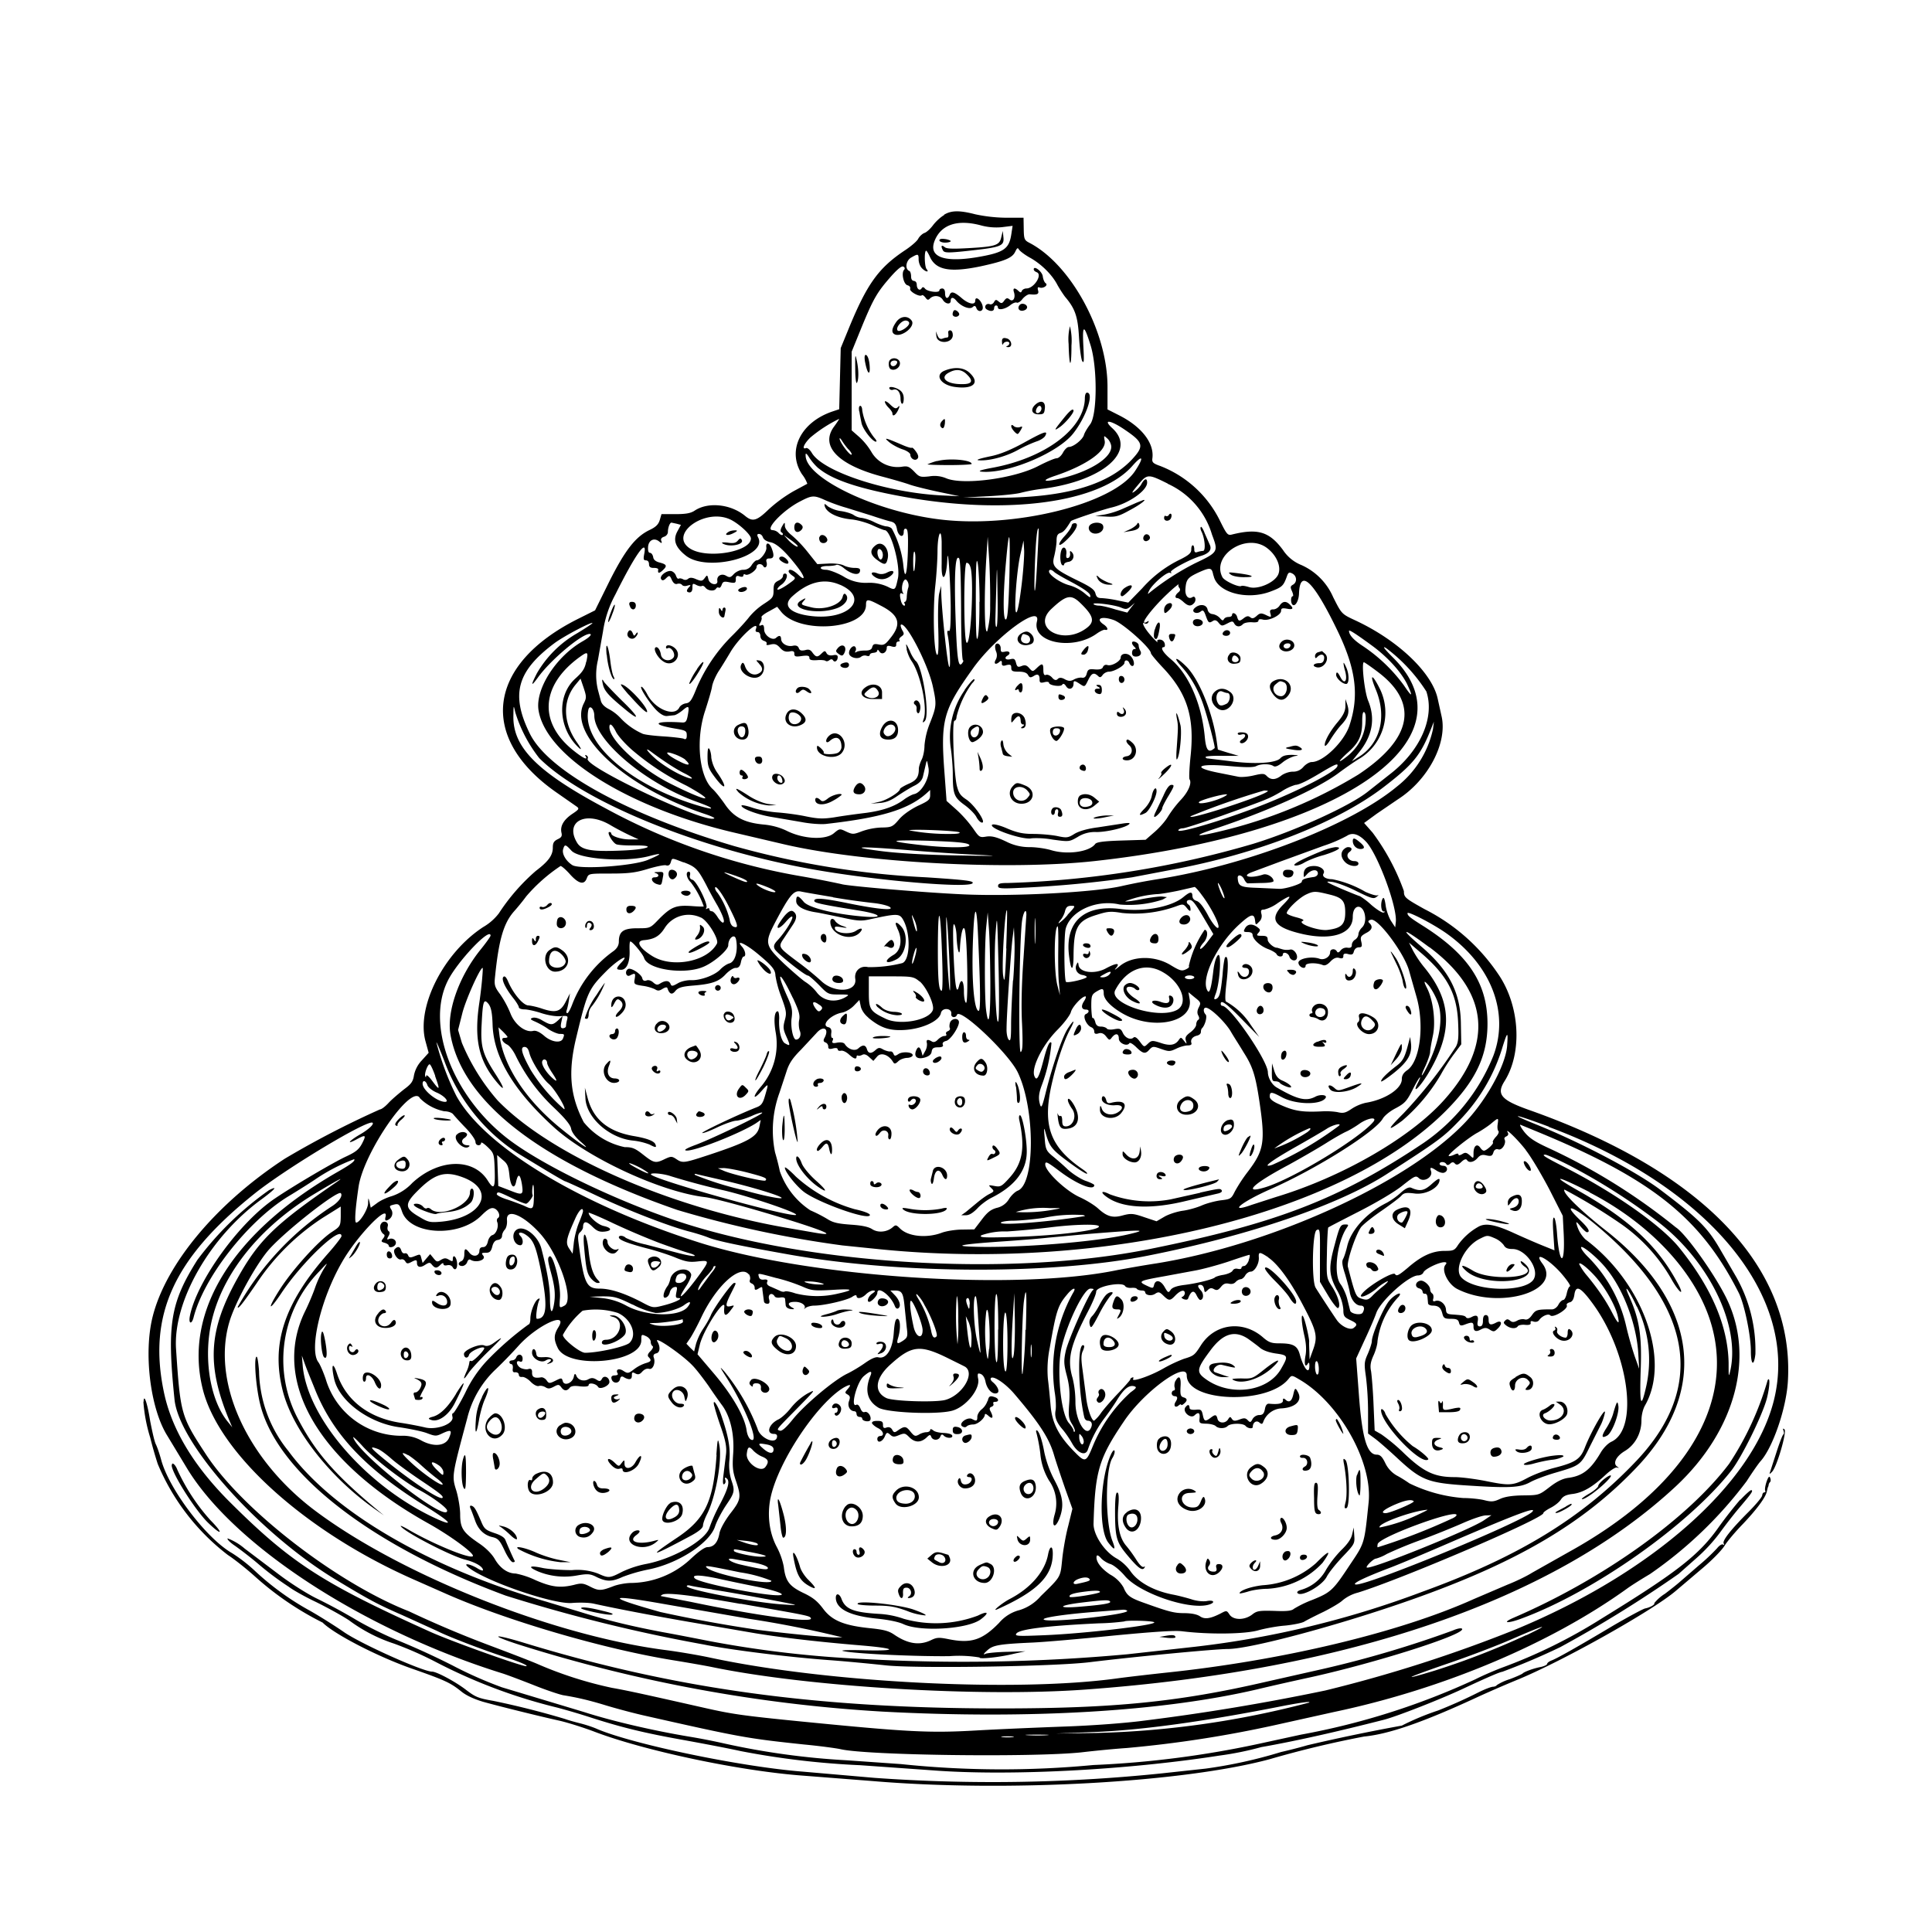 <svg xmlns="http://www.w3.org/2000/svg" id="svg" width="1024" height="1024" version="1.1">
  <path fill-rule="evenodd" d="M500.4 114c-1.8 1-4.4 3.4-5.9 5.4s-3.5 3.8-4.6 4.1c-1 .4-2.5 1.7-3.2 3-.6 1.3-4 4.2-7.4 6.4-13.7 9.2-19.8 17.7-29.4 41.1l-4.3 10.5-.4 16.2-.4 16.2-3.3 1.1c-17.2 5.7-24.6 20.9-16.4 33.4a18 18 0 0 1 2.8 5l-7.4 4a75 75 0 0 0-13.1 9.6c-6.3 6.1-8.5 6.7-12.4 3.5-7.7-6.4-19.8-7.6-26.9-2.8-2 1.3-4.5 1.8-10 1.8h-7.5l-.9 3.1c-.7 2.3-2 3.7-5.4 5.3-7.5 3.6-13 10.7-21.4 27.4l-7.5 15.2-9 4.5c-48.4 24.2-53.2 62.9-11.5 92l10.9 7.6c1.3 1 1 1.5-2.5 3.8q-6.9 4.7-5.7 10c.4 1.7 0 2.5-2 3.4-2 1-2.6 1.9-2.6 4.5 0 4.1-2.4 7.3-9 12.3a107 107 0 0 0-19.6 22.5 28 28 0 0 1-8.2 7.2c-21 13.6-35.6 42.3-30.7 60.5l1.7 6.2-3.6 4a16 16 0 0 0-4.2 8c-.5 3.3-1.5 4.6-5.3 7.4-2.5 2-6.1 5-8 7-1.8 2-3.9 3.6-4.7 3.6a493 493 0 0 0-50.4 26.1c-36 23.5-62.8 55.4-70 83.4-5 19.4-1.4 49 7.7 63.5l10.1 16.7C123.5 819 192.6 864 266.5 887c2.2.7 9.4 3.4 16 6 6.7 2.7 13.9 5.1 16 5.5 8 1.3 14.2 2.8 23 5.5 5 1.5 14.2 4 20.5 5.4 50.9 11.5 54 12 84 15.2 8.5.8 17.3 2 19.5 2.5 14.1 3.3 101.4 4.4 127.5 1.7 8.5-1 19.3-2 24-2.3a620 620 0 0 0 78.5-12.1l31.5-7c58-12.2 115-36.3 155.5-65.5 2.2-1.6 7.6-5 12-7.6a220 220 0 0 0 51.3-49.3c3-4.7 6.3-9.4 7.3-10.5 6.5-7.2 13.6-27.8 14.5-42.1 3.7-60.4-44.5-111.2-136.6-143.9-15.4-5.4-18-8.4-13.6-15.4 9.6-15.2 8.2-40.1-3.3-56.8a103 103 0 0 0-39-34.4c-10.4-5.8-11-6.3-11-9.6a119 119 0 0 0-16.6-31l-4.5-5.1 6.7-4.9 11.3-7.7c15.9-10.2 26.2-29.7 23.1-43.8l-2.1-9.5c-3-13.8-21.1-31-43.7-41.5-7.3-3.4-7.2-3.4-11.7-12.3a33 33 0 0 0-16.8-17 21 21 0 0 1-9.8-8c-7.2-9.7-13.3-11.6-27-8.2-2.3.6-2.8 0-6.5-7.5A59 59 0 0 0 615 247c-4-1.4-4.5-2-4.2-4.2 1-8-5.8-16.7-17.7-22.7L587 217v-12c0-29.2-19.3-64.8-41.4-76.3-2.7-1.4-2.9-2-3-7.4l-.1-5.9H533a82 82 0 0 1-16-1.8c-8.5-2.2-12.8-2.1-16.6.2m19.3 5.6a31 31 0 0 0 11.4 1l5.6-.7-.7 4.6c-1.2 7.7-4 9.6-18 12-18 3-26.2-.2-22.5-9 3.5-8.3 12-11.1 24.2-7.9m11 6.3c-.9 4.3-3 5-17.1 5.8-8.7.5-12 .4-13-.6-1.8-1.4-2-.3-.7 2 .8 1.1 2.7 1.2 12.8.1 18.2-2 19.7-2.5 19.1-7.6l-.3-3zm-32.8 1.7c0 .6 1.4 1.2 3 1.2s3-.4 3-.8c0-.3-1.4-.9-3-1.1q-3-.4-3 .7m48.4 9.4c5.9 3.4 11.5 9 14.2 14.3 1 1.8 2.8 4.6 4 6.2 5.4 6.3 6.8 10.6 7.4 21.6.4 5.8 1.1 11.4 1.7 12.5 1 1.5 1-.3.6-8-.6-11.6.3-11.7 3.8-.5 3.7 11.8 3.6 37-.2 42-1.5 2-3 4.5-3.3 5.7-.8 2.5-5.6 6.3-8 6.3-.8 0-2.2 1.3-3.1 3s-2.4 3-3.4 3-5.2 1.8-9.5 4c-12.6 6.7-40 10.4-49 6.6a16 16 0 0 0-9-1c-4.8.5-5.3.3-8-2.6-2.7-2.7-3.5-3-6.6-2.5a16 16 0 0 1-16-7.8 35 35 0 0 0-6.5-8l-4-3.5v-41.7l5.7-14c6.1-14.7 8-17.8 15.6-26.4q4.9-5.4 6.1-4.7t.4 1.7c-1.6 1.6-.3 7.7 1.8 8.2q1.7.5 1.4 1.9c-.5 1.4 5.1 4.5 6.2 3.4q.6-.4 1.9 1.2c1 1.4 1.5 1.5 2.5.4 2-1.8 5.3-1.5 6.7.8s4.2 2.7 4.2.5c0-2 1.4-2 3 0 2.5 3 7 4.8 8.6 3.4q1.4-1.4 2 .5c.8 2.2 3.4 2 3.4-.2 0-3.2-4-7-4-3.7 0 2.5-3.7 1.7-7.3-1.5-3.9-3.3-5.5-3.7-6.3-1.5-1 2.4-2.4 1.8-2.4-1q0-2.4-1.5-2.5-1.4.1-1.5 1c0 1.5-6.3.7-7.6-.9q-1.1-1.4-1.8-.2c-1 1.6-2.6.4-2.6-2q-.1-1.7-1.5-1.9-1.5-.2-1.5-2.4c0-1.3-.4-2.6-.8-2.8-2.6-1-2-5.4.7-7.1 3.8-2.2 4.1-2.2 4.1 1 0 1.4.7 3.5 1.7 4.5 1.8 2 4.2 2.5 2.5.5-1.1-1.3-1.3-9.7-.2-9.7.3 0 1.2 1.5 2 3.3 3.2 7 10.7 8.3 26.7 5 12.9-2.8 17-4.5 18.5-7.8 1-2 1.3-2.3 2-1.1.5.8 3.2 2.9 6.2 4.5m1.6 6q.1.9 1.6 1.5c3.2 1.2-1.4 8.6-5.5 8.6-1 0-2.1.6-2.4 1.3-.4 1-.7 1-1.8 0-2-1.9-3.1-1.6-2.4.6 1 3-.4 5.4-2.2 4-1.2-1-1.8-1-2.9.5-1.1 1.6-1.6 1.7-3 .5s-1.7-1-2.5.4c-.5.9-1.6 1.4-2.3 1-2-.6-3.2 1.7-1.5 2.8 2.1 1.3 3.9 1 3.9-.6q.1-1.4 1-1.5.9 0 1 1c0 1.7 3.6 1.1 6.4-1 1.4-1.2 3-1.8 3.6-1.5s2-.5 3.1-2c1.2-1.4 2.9-2.5 3.8-2.4 4 .4 5-.1 4.4-2.1q-.6-2.1.8-1.5c2 .7 4.8-1.3 3.2-2.3-.6-.4-1.3-2-1.5-3.6-.3-2.6-4.8-6-4.8-3.7m-7.3 18.7c-1.6 1.6-.6 3.5 1.5 3.2q2.1-.4 2.3-1.8c0-1.6-2.6-2.5-3.8-1.4m-35 3q-.6.8-.7 2c0 1.6 2.6 1.9 3.4.5.7-1-1.8-3.3-2.7-2.4m-30.6 6.1q-3.7 5.3-.6 6.6c3.8 1.4 10.7-4.2 8.9-7.2-2-3-6-2.7-8.3.6m6.9.6c0 1.8-5 5-6.1 3.9-1.3-1.3 1.9-5.3 4.2-5.3 1 0 1.9.6 1.9 1.4m84.5 11.1c.3 12.9 1.5 13.4 1.5.7a32 32 0 0 0-.8-10.2 28 28 0 0 0-.7 9.5m-63.8-5.5q.3 1.8-.5 2-1 0-2.6.6T497 178l-1-2.4.3 2.5c.4 4.5 8.7 4 8.7-.5q-.1-2.4-1.4-2.5-1.4 0-.9 2m28.4 4.2q0 2 .6 1c.5-1.4 3.3-1.7 3.3-.3q-.2 1-1.2 1.4-1.1.5.5.6c2.8.1 1.8-4.3-1-4.7q-2.5-.7-2.2 2m-77.8 14c0 4.9.4 8.3.9 7.6 1-1.6 1-7.2-.2-12.3-.7-3.3-.8-2.4-.7 4.8m5.2-3.6c1 5.4 2.4 7.6 2.5 3.8 0-4-1-7.5-2.2-7.5q-.9.2-.3 3.8m13.2-1.1c-1 1-.8 4.1.3 4.8 2 1.2 5-.6 5-3 0-2.5-3.5-3.6-5.3-1.8m3.7 1.8q-.7 1.4-2 1.5-1.3-.1-1.4-1.5.2-1.4 2-1.5 2 0 1.4 1.5m25.4 3.8c-5.7 2.2-2.3 7.7 5.4 8.7 9.4 1.3 13.2-2 8.2-7-3-3.3-8.1-3.9-13.6-1.7m11.8 2.2q5.2 5.1-2.7 5c-8.3.1-12.2-3.5-6.8-6.2q5.5-3 9.5 1.2m-41.1 7.5q.6.8 1.8.5c2.1-.8 3.8 1 4 4.3 0 4 1.7 4.2 1.7.3q0-3-2.2-4.5c-2.5-1.7-6.3-2.2-5.3-.6m103.5 4.8c0 16.2-21.1 32-49.4 37.1q-10.7 2-3.2 2.1c14.4 0 38.5-10.5 46.3-20.2 7-8.8 11.4-21.8 7.4-21.8q-1 .2-1.1 2.8m-106 2c0 .7.9 2.1 2 3.2s2 2.4 2 3c0 2 1.7 1 3-1.7q1.5-3.3-.1-1.6c-1 1-1.8.8-4.1-1.4-1.5-1.5-2.8-2.1-2.8-1.5m79.5 1.8c-2.5 2.5-1.5 4.9 2 4.9 2.7 0 3-.4 3.3-3.2.4-3.8-2.3-4.6-5.3-1.7m-93 3.4c.2 1.7.8 4.4 1.1 6 .6 3.3 5.8 10 7.7 10q.8-.2-1-2.2a32 32 0 0 1-6.3-14.4c0-1.3-.5-2.4-1-2.4q-1.1.1-.6 3m96.6-1.6c0 1.6-1.8 3.1-2.7 2.2-.8-.8.5-3.6 1.7-3.6q.9.1 1 1.4m12.5 4.3c-6 7.4-6.3 8-2.7 5.5 2.9-2.1 7.2-7.2 7.2-8.6q-.2-2.1-4.5 3.1M442 226.2c-7.4 10.2 2.1 20.1 25.2 26.3 5.7 1.5 12.3 3.4 14.8 4.3s9.4 2.6 15.5 3.9l11 2.3-9-.4c-29.3-1.4-63.6-12.6-69.3-22.7-1-1.6-2.3-2.7-3-2.4-2.4.9-1.1-2.3 2.3-5.6a73 73 0 0 1 15.3-9.9c.1 0-1.1 1.9-2.8 4.2m57-2.7q-1 1.4-.5 2.5 1.7 2.5 2.3-1.5c.2-2.9 0-3-1.8-1m97.5 4.5c9.7 6.6 10 8.5 3.3 15.7-13.2 13.9-37.2 20.5-73.8 20.1l-15.5-.1 13.5-.7c7.4-.4 15-1.2 17-1.8a96 96 0 0 1 12-2.2c31.7-4.2 49.7-19.9 36.6-32-5.5-5-1-4.5 6.9 1m-60.5-2c0 1.1 2.4 4 3.4 4 .3 0 1-1 1.7-2.2 1-1.8.9-2-.6-1.4-1 .3-2.4.1-3.1-.5q-1.4-1.3-1.4 0m6.6 8.8q-10 5.5-17 7-11.5 2.4-5.3 2.3c5.3 0 13.4-2.3 19.2-5.5a72 72 0 0 1 9.8-4.5c2-.6 4.2-2 4.7-3 1.6-3-.4-2.4-11.4 3.7m46.4 2.1c0 6-11.5 13.2-26.8 16.8-9.3 2.2-10.9 1.2-2.7-1.5 16.3-5.5 27.1-13.1 26-18.5-.5-2.9-.5-2.9 1.5-1.1 1.1 1 2 3 2 4.3m-139.2 1.4c1.4 1.6 2 2.8 1.4 2.8-1.2 0-6.2-6.8-6.2-8.5q.1-.7 1.2 1a35 35 0 0 0 3.6 4.8m21.7-3.8c1.6 1.3 4.8 3 7 3.7s4 2 4 2.8c0 2 2.4 3.5 3.7 2.2q1.2-1.1-.6-3.7-1.7-2.4-2.3-2.2c-.3.3-2.6-.4-5.1-1.5-9.3-4-10.1-4.1-6.7-1.3M434 248.3c7.2 6 21.2 10.7 45 15 54.9 9.9 104.2 3.2 121.3-16.5 5.4-6.1 6.2-4.6 1.4 2.7-11.6 17.9-65.5 31-105.2 25.6-33.7-4.5-69.5-21.9-69.5-33.7q-.2-2.3 1.9 1.1a29 29 0 0 0 5 5.8m62.8-4a32 32 0 0 0-5.1 1.8c-.3.2 5 .4 11.5.4s11.9-.3 11.9-.6c0-2.2-12.3-3.2-18.3-1.5m122.2 12a43 43 0 0 1 23.5 27c3.4 9 3.3 9.3-8.7 15a137 137 0 0 0-24.5 15.8q-1.5 1.5 0-1.4c2-3.6 9.5-10 11-9.2q1 .6.4-.4c-.6-1 10.2-6.9 16.4-8.7q6-2 4.2-5.8l-2.7-6.1c-.8-2.2-1.8-3.7-2-3.3-.4.3-.2 1.4.3 2.4 1.8 3.6 2.4 10.3.8 10.3-.8 0-2.1.3-3 .6q-1.7.7-1.6-1.5-.1-2-.8-2.1-.8.2-.8 2.3c0 1.7-1.1 2.8-5.4 5a64 64 0 0 0-20.6 15.5l-7.4 7.6-5.8-1.2a58 58 0 0 0-8.4-1.2c-2 0-2.7-.6-3.2-2.5-.5-2-2.6-3.5-9-6.6-13.1-6.4-14.3-7.7-12.8-13.3.6-2.5 1.2-6.2 1.2-8 0-2.6.5-3.6 2-4.1 1.7-.5 2.9-1.9 5.6-6.3.4-.6 16.5-6 21.5-7.2 9.3-2.2 18.9-9 18.9-13.2 0-2.6-1.4-2.2-3 .7-.7 1.4-2.5 3.2-3.8 4.1q-2.7 1.9 1.9-3.5c5-6 5.3-6 15.8-.8m-181.3 8.9c2.7 1.2 7.6 3 10.9 3.9l13.5 4.2c4.1 1.4 8.7 2.8 10.1 3.1 2 .5 2.8 1.4 3.3 4 .7 4 3.6 5 3.6 1.5q0-2 1.3-1.6c.9.3 1.1 3.3.9 11.8-.4 12.9-1.6 16.2-2.5 6.7a53 53 0 0 0-6-18.6q-1-1-2.8-1.2c-1 0-3.9-1-6.2-2.1a24 24 0 0 0-6.9-2.4 9 9 0 0 1-4.3-1.5c-.9-.7-3.9-1.7-6.7-2.1a17 17 0 0 1-7-2.5q-1.7-1.6-1.8-1.1c0 3.8 6 7.2 14.3 8 3.1.3 8.1 1.7 11.1 3.1s6 2.6 6.5 2.6c3.3 0 8.5 19 7 25.6-1.4 6.4-1.4 6.4-5.6 4.3a23 23 0 0 0-10.3-2 22 22 0 0 1-13-3.4c-3.5-2-7.7-3.5-9.2-3.5s-2.8-.4-2.8-1 1.5-1 3.4-1 4-.2 4.9-.6c.8-.3 2.7.6 4.3 2 3.8 3 7.7 3.8 8.2 1.4.3-1.4-.4-1.8-3-1.8-1.8 0-4.3-.6-5.6-1.3s-4.7-1.2-8.2-1l-5.8.3-5.1-6.4a66 66 0 0 0-8.6-9c-2-1.6-3.5-3.6-3.5-4.9 0-2.1-.1-2.1-1.5.3q-1.4 2.6-.2 3.2 1 .7.5 1.3c-.3.3-1.3-.1-2.1-1a5 5 0 0 0-3.1-1.5c-4.7 0 5.4-10.6 14.4-15.2 6.5-3.4 7.4-3.4 13.6-.6m164.9 1.2-7.5 3.3a45 45 0 0 1-9.5 3l-5 .8 5.8.3c5 .3 6.6-.1 12.7-3.5 5.3-2.8 9.4-6 6.8-5.2zm17 6.6q-.6.8-1.6.5-.8-.5-.9 1c0 2 2.9 2 3.7 0 .7-1.9-.2-3-1.2-1.6m-232.3 2.5c4.5 2.2 10.8 8 10.8 10 0 7-22.9 11-32 5.5-12.2-7.4 7.6-22 21.2-15.5m-28.5 2.2 2.2.6-1.9 3.5c-2.4 4.5-1.1 8.3 4.4 12.7 11 9 43.9.7 38.4-9.6q-1-1.9.6-1.8 1.4.2 2 1.9.8 1.8 4 2.5 4.9.9 14.4 13.3c4 5.2 4.2 7.6.4 4-2.8-2.7-5.2-3.5-5.2-1.8 0 .5 1 1.5 2 2.2 2 1.4 2 1.5-2.5 4.7-2.6 1.8-5 3-5.4 2.7-.3-.4.6-1.6 2.2-2.7 2.6-1.9 3.8-5.8 1.7-5.8q-1 .1-1 1.3-.2 1.4-2.5 2.5c-2 1-2.5 1.9-2.5 5 0 3.7-.4 4.2-5 7.2a35 35 0 0 0-7.8 6.9c-1.5 2-5.4 6.3-8.7 9.6a87 87 0 0 0-19.2 28c-2.7 6.8-3.6 8-5.8 8.3-1.4.2-3 1.2-3.5 2.3-2.7 5-13 .7-17-7.2-1.1-2.1-2.5-3.9-3-3.9-1.4 0 4.4 9 8.2 12.7q3.2 3 5.3 2.8l3.7-.4c.9 0 3-1.3 4.7-2.7 3.3-2.8 3.6-2.3 2.5 3.5-.6 2.7-1.1 3.2-3.3 3-14.2-.9-16.3 1-3.6 3.2 6 1 6.5 1.3 6.5 3.6q.1 2.8-1.7 1.8c-1-.3-5.8-.9-10.7-1.2s-9.9-.9-11-1.4a36 36 0 0 1-11.6-8.2 24 24 0 0 0-6-4.7q-4-2-4.6-4.8l-1.5-5.6a34 34 0 0 1 0-15.7l2.7-15.2a59 59 0 0 1 6.5-19.5c10.6-21.3 17-30.3 15.4-21.8-.6 3-.4 3.6.9 3.6q1.5.1 1.6 2-.1 2.1 2.5 2 2.2 0 2.4.8-.6 3.1 2.1.7c2.8-2.5 2.5-3.3-1.2-4.3q-3.4-.8-3.6-3-.5-2-1.7-2.2-1.2 0-1-3.2c.3-3.6 3.3-5 6-2.7q1.8 1.5 1-.4-.6-1.5 1.4-2.2c1.2-.3 2.1-1.5 2.1-2.5 0-2.3 1-5 1.9-5zm62.3 1.9c0 2.7 2 3.3 3.9 1.2q1.1-1.4-.1-2.5c-2-2-3.8-1.4-3.8 1.3m147-1c0 .8-1.6 3.3-3.6 5.5-4.3 4.7-3.8 6.7.6 2.5 5-4.7 7.2-9 4.8-9.2q-1.6 0-1.8 1.3m10.2-.7c-2.2 1.4-1 4.6 1.9 4.9 3 .3 5.4-2 4.5-4.3-.6-1.6-4.3-2-6.4-.6m24.4 0c-.5.7-2.2 2-4 2.8l-3.1 1.4 3.5-.6q5.8-.8 4.8-3.6-.5-1.5-1.2 0m-52.8 18.6c-1 20.5-2 22.6-1.3 3 .5-13 1.2-20.3 2-19.3.1.2-.2 7.5-.7 16.3M386 282c-2.6 1.6-.3 2.2 2.7.6q3.3-1.6.8-1.5c-1.1 0-2.7.3-3.5.9m48.3 2.6c-.3.8 0 2 .5 2.6 1.5 1.5 4.3.2 3.6-1.6-.8-2.1-3.4-2.8-4-1m64.7 2.6v11.6c-.3 10.8 2.6 8.5 3-2.7.4-7 1.6 11.6 1.8 25.2 0 9.9-.2 13.6-1 13.1q-1.2-.6-.6 2.2c1.2 6 1.7 19 .7 16.6-1-2.2-3.9-30-4.1-38.5l-.1-4.2-1 4c-.5 2.2-.8 10.7-.5 18.8.3 10.7 0 14.5-.7 13.7-1.7-1.7-2.2-22.9-1-35.4.7-6 1.3-15 1.3-19.9.1-8.7 2-12.8 2.2-4.4m107.6-3.7c-1.4 1.4-.7 3.5 1 3.2q1.6-.5 1.8-1.7c0-1.6-1.8-2.5-2.8-1.5m-184.1 5.5c1.1 1.9-3-.7-5.1-3.2l-2-2.3 3.2 2.3c1.8 1.2 3.5 2.7 3.9 3.2M535 305.4c-.4 15.3-.9 21.9-1.7 22.8-1.7 1.6-1.8-11.9-.1-30.4q2.6-29.5 1.8 7.6m-144-18.8c-1 1.2-2.4 1.5-5.4 1q-4-.4-2.5.5c3.4 2.1 11.6.6 10-2-.6-1-1-.8-2.1.5M524.8 321a51 51 0 0 1-1.5 13.5c-1.5 2.4-1.8-17.4-.6-37.6l.8-12.4.8 12.5c.4 6.9.6 17.7.5 24m16.7-11.2c-.9 7.5-2 14.1-2.7 14.7-1.6 1.5-.1-21.3 2-30.5l1.7-7.5.3 4.8c.2 2.6-.4 11-1.3 18.5m130.1-19.3c5 3.8 7.5 9.7 6 13.7-1.6 4.4-10.6 8.4-15.5 7-1.9-.6-3.8-.9-4.2-.6-1.3.8-9-2.7-10-4.7-6-11.5 12.7-23.8 23.7-15.4m-265.4-.2c.2 2.2-3.2 6.7-5.2 6.7-.5 0-1.7 1.1-2.6 2.5a5 5 0 0 1-4.5 2.5c-1.6 0-3.7 1-4.9 2.2-1.8 2-2.3 2-4.1 1-2.4-1.5-5.1 0-4.7 2.6.5 2.8-4 2.2-4.7-.7-.6-2.5-.7-2.5-2-.7-1.3 1.7-1.8 1.7-4.5.6q-3-1.4-4.3-.2-1.3 1-2.7.2-1.4-.7-2.3-.3-.7.3-1.4-1.5a4 4 0 0 0-2.4-2.5c-2.4-.6-6.5 2.5-5.5 4.2q.8 1.5 2.7-.5c1.7-1.6 1.9-1.5 3 1q1.3 2.7 3 2 1.6-.3 2.4.6c.4.6 1.6.8 2.8.4q2.6-.8 1 .7-2.5 2.7.2 2.9 1.5-.1 1.5-2.5c0-2.3.2-2.4 2-1.5 1.1.6 2.4.9 3 .6q.8-.5 2 1c1.4 1.6 4.6 1.9 5.5.4q.7-1 1.5-.5.8.3 1.5-1.5c.6-1.7 1.2-2 4-1.4 3.1.6 3.5.4 3.5-1.6q-.2-2.4 2-1.5 1.9.6 2-.5.1-1 1-.5c1.5.9 6-2.2 6-4s2.6-2 3.5-.5c1 1.7 2.4.2 1.8-2q-.7-2.1 1.6-2c2.3 0 2.6-1.5 1.1-5.4-1.2-3.2-3.3-3.4-2.8-.3m58.2-1.5q-5.1 3.6 0 7.6c4.4 3.3 5.3 3.3 6.1-.4 1-5-2.7-9.5-6.1-7.2m98.2 2.7c-1 2.5-.7 7.3.4 8q.9.5 1-.4.2-.9 2.2-1.3a3 3 0 0 0 1.8-5.2q-1.2-1.3-.8.8c.1 1-.3 2.1-1 2.3q-1.4.6-1-2.2c.3-3-1.6-4.5-2.6-2m-95 1c1 2.4-.5 5.3-1.6 3.5-1.3-2-1.2-5 0-5q1 .1 1.6 1.5m17.5 5.3c-.4 6.7-1.1 6.6-1.1-.3 0-3.2.3-5.5.7-5.1s.6 2.8.4 5.4m34 21.2c.1 8.5-.3 17-.9 19-.7 2.6-1-2.5-1-20.5s.3-22.7 1-19c.5 2.8 1 12 1 20.5M413 296c0 1.2 4 3.4 4.7 2.6.9-.8-1.7-3.6-3.3-3.6q-1.3 0-1.4 1m96.4 27.5c0 14.6.5 26.5 1 26.5q.6.1-.5 1.6c-2 2.5-2.7-2-3.5-26.1q-1-32.8 1.9-29.6c.7.7 1 9.6 1.1 27.6m5.2-21.9c1.6 8.9-.2 41.1-2.3 39-1.6-1.6-1.6-42.3 0-42.3q1.6 0 2.3 3.3m13.6 30.6c-.5.5-.7-1.8-.6-5l.5-17.7c.3-10.9.4-10.5.6 5 .2 9.2 0 17.2-.5 17.7m115-27.2c1.7 8.9 17.3 13.3 30 8.6 6.4-2.4 7-3 8.8-7.9.8-2.4 1.3-2.6 3-1.7 2.4 1.3 2.6 4.6.3 5.9-1.4.8-1.5 1.3-.5 3.5.6 1.4.8 2.6.4 2.6-1.2 0-1.2 3.9 0 4.6 1.4.9 3.2-2.3 3.3-6.1.5-13.4 7.7-6.5 20.3 19.6 10 20.6 11.7 34.9 6.3 50.8-3 8.5-13.8 19-19.9 19-1.2 0-3.2 1.2-4.4 2.6a7 7 0 0 1-5.6 2.5c-1.9 0-4.5.9-6 2q-4.5 3.6-7.7.4c-1.4-1.5-2.3-1.5-7-.4-2.9.7-6.6 1-8.1.7l-10-2c-15-2.9-12-5.2 4.9-3.7 9 .8 13.1.8 14.6 0 2.4-1.2 7-1.3 9 0q1.4 1 5-2c2-1.6 5-3 6.6-3.3q3.3-.4-1.6-.6c-3.3 0-5 .4-6.3 1.8-2.4 2.6-13.8 3.3-26.8 1.5l-11.5-1.4q-1.2 0-1.3-.8c0-.4 4-.7 8.8-.6h8.7L651 399l-5.5-1.7-.7-5c-2.2-15-9.4-32.6-16.2-39.2-5.5-5.4-7.2-5-2.1.5 4.5 5 8.7 12.2 11.3 20 2.4 7 6.4 22.5 6 22.9-3.2 2.8-4.5 1.4-5.2-5.5-1.6-17.8-8.5-33.6-18-41.6-4.2-3.5-5.9-6.4-3.7-6.4q.8-.2.4-2-.6-1.8-2.5-2-1.9 0-1.3 1.3c.4.6-1.2-.8-3.4-3.3-3.6-4-5.6-8-3.2-6.5q1 .4 1.7-.6.6-1.2-.4-.5c-5.4 3.3 2-6.7 10.8-14.9a70 70 0 0 1 5.8-5c-.4.4-.3 1.4.2 2q1.1 1.3-.5 2.5c-1.7 1.4-2 3-.5 3 .6 0 2 .9 3.2 2 2.6 2.4 4.1 2.5 5.8.5 1.2-1.5.5-4-1-3-2.2 1.4-4-.8-3.7-4.4.4-5 1.2-6 7-8.7 6.3-2.8 7-2.7 7.8 1.6m-173-1.5q-2.6 1.3-5 .4c-3-1.2-4.2-.1-1.7 1.7 2.7 2 6 1.8 8.7-.4s1.3-3.5-2-1.7m88.7-.3c.7.7 5.2 3.3 10 5.8 5.5 3 8.8 5.3 9 6.5.4 1.6-.2 1.3-3-1.1a23 23 0 0 0-8-4.2c-4.5-1.1-10.8-5.4-10.8-7.3 0-1.3 1.4-1.1 2.8.3m93.6 1.4c1.2.8 4.2 1.4 7.5 1.3 6.3 0 3.8-1.2-4.9-2.2-4-.5-4.3-.4-2.6.9m-70.8 1.7c.8 2.2 3.6 3.7 6.6 3.6q3.2.1-.7-1.1c-1.6-.6-3.8-1.8-4.8-2.6q-2.2-2.2-1.1.1m-100.2 5.2c-.4 1.1-.7 3.2-.8 4.8 0 1.5-.5 2.7-1 2.7q-.6 0-.1 1t-.3 1q-.9-.2-1.6-2.2-1.4-5.3.6-4.2 1 .6.4-.4c-1.5-2.4.5-8.8 2-6.6.9 1 1.2 2.7.8 3.9m-36-1.5c15.4 6.9 5 18.6-14.7 16.6-11.6-1.2-16.2-5.4-11-10.3q12.9-11.9 25.6-6.3m150.7 1.7c-2 1.4-2.8 4.3-1.2 4.3.5 0 2-1.3 3.5-2.8 3-3.1 1.4-4-2.3-1.5m-204 .3q-1.3.8-.3 1.5c1.3.8 4.2-.3 4.2-1.5s-2-1.1-3.9 0m54.6 4.4c-1.1 4.2-9.9 7.2-16.6 5.5-5.7-1.4-5.7-1.4-4-3.4q2.1-2.3-.9-.5c-8.2 4.3 7.3 8.2 18.1 4.5 4.8-1.6 7.2-5.3 5-7.5q-1-1-1.6 1.4m126.2 3.4c7.2 7 7.7 10 2.4 13.6-12.4 8.6-28.4-.8-18-10.6 8-7.5 10.5-8 15.6-3m-106 1.2c9.8 5 11.2 9.7 5.2 17.1-2.8 3.6-3.6 4-6.2 3.5-2.4-.5-3-.2-3.5 1.3q-.3 2-3.8 1.9c-1.9 0-4 .3-4.6.8q-1.2.6-.5-.4.6-1.2 0-2.2c-.9-1.5-3.4.8-3.4 3.1s4.4 3.6 6.4 2c.7-.6 2-.9 3-.5q1.5.4 1.6-.5t2-1.1 2-1.2 1.1.5c1.2 2 3.9.7 3.9-2q-.1-1.5 2.5-.7 2.7.8 2.5-1 0-1.5 1.2-1.6 1 0 .5-.7t1-1.9c1.6-1.1 1.6-1.6.5-3.4q-1-2-.8-2.8c2.4-2.4 14.3 20.3 17 32.5 2.1 9.6 2 10.6-1.4 19.3a41 41 0 0 0-3 12.1c0 2.6-.7 6-1.5 7.5-.8 1.6-1.5 3.8-1.5 4.9 0 4.4-1.3 6.2-5.6 8-2.4 1.1-4.4 2.3-4.4 2.7 0 1.6-7.1 6-11.1 6.8l-4.4 1 4.6-.4c3.3-.2 6.1-1.3 9.5-3.7 2.7-1.8 6.7-4.3 8.9-5.4q4-1.9 4.7-5l1.4-6c.7-3 .7-3 1.5 1.4 1 5-3.6 13.2-7.6 14-1 .2-3.3 1.4-5 2.6-5.2 4-11.7 6.2-21 7.4-5 .6-12.3 1.6-16.3 2.3-6 .9-8.6.8-15-.5-4.2-.9-11-1.8-15.2-2.1s-10-1.4-13.2-2.5-5.8-1.6-5.8-1.1c0 1.6 8.6 4.8 16 6l15.8 2.7c4.6.9 10.4 1.3 13 1 29.2-3.3 43.4-7.6 53-16l2.2-2v2.7c0 2.4-.8 3.1-6.5 5.7-4 2-7.9 4.7-10 7.2-3.4 4-4 4.2-9.3 4.3a35 35 0 0 0-10.4 2c-4.4 1.7-4.9 1.7-8.2.2-3.5-1.7-3.6-1.7-6.6.8-4.3 3.7-15.7 3.2-24.5-1q-6-3-13-3.6c-10.1-1-15.7-3.9-20.4-10.9-2.1-3-5-6.7-6.5-8-7.1-6.7-9-26.2-3.8-41.6 1.6-5 3.3-10.6 3.6-12.6s1.9-5.6 3.4-8c1.6-2.4 4.4-7 6.3-10.2 4.7-8 15.8-18 13.5-12.2q-.5 1.5 1 1.5c.8 0 1.4 1 1.4 2q.1 2.1 2 2.7 1.7.6 1.3 1.6-.5 1 2.1.3c2.2-.5 3.3-.2 5 1.7s3 2.3 5 2q2.8-.7 2.6 1.2c0 1.5.7 1.7 4 1.2 3.1-.4 4-.2 4 1 0 1 1 1.4 4 1.2 2.1-.2 4.2 0 4.6.4q.8.5 2-.4t1.9 0c.8 1.5 2.5.4 2.5-1.6q.1-1.6-2.5-1-2.6.4-3.4-1.1c-.8-1.4-1-1.4-2.6.1-2.2 2.2-3 2.1-4.8-.3-1.1-1.6-2-2-4-1.4-2 .4-2.8.2-3.3-1q-.6-1.9-3.3-1.3c-3 .6-6.1-1.3-6.1-3.7q-.2-2.7-2.6-.6c-1.9 1.9-6.4-1.2-6.4-4.4q0-3-1.5-2.2-1.9.8-.5-1.4c.6-1.1.9-2.4.6-2.8-.3-.5 1.5-1.9 4-3.2l4.3-2.4 2 2.5c9.7 12.3 45.1 9.5 45.1-3.5 0-3.3.8-3.3 7.8.4m-133 0q.4 1.8 1.8 2 1.3-.2 1.4-2 0-2-2-2-2-.1-1.3 2m260.4 1c2.6 1.1 3.2 1 5.2-.6l2.2-1.9-2 2.5-2 2.7-6.4-1.7c-3.4-1.1-7.3-2-8.6-2s-2.6-.4-2.9-.8c-.7-1.1 10.8.3 14.5 1.8m24.6-1.9c-1 .6-1.7 1.9-1.7 3 0 2.4.5 2.4 2.9 0 2.2-2.2 1.4-4.4-1.2-3m59.5.9c-.7 1.1-2.2 2-3.3 2q-2.3-.1-1.6 2c.6 2.3.6 2.4-2.7.8-2.2-1-3-.8-4.6.7-1.5 1.3-2.3 1.5-3.3.7s-1.8-.8-3.3.3c-2.5 2-3 1.9-3.7-.5-.5-2-2.7-2.8-2.7-1q-.2 1-2 1-1.7.1-2.4 1.3-.5 1.2-2-.7a7 7 0 0 0-3.8-2.1q-2.3-.2-2.8-2.6c-.7-2.7-4.4-3-7-.4-1.8 1.9 1.3 3.3 3.4 1.6 1.2-1 1.7-.5 2.7 2.3 1.4 3.9 1.7 4 3.8 2.7q1.5-1 3 1c1.5 1.8 1.8 1.8 4.5.4s3-1.4 3.8 0c1 1.8 3 2 4.6.3.7-.7 2.8-1.1 4.7-1q3.4.3 3.5-.8 0-1.2 2.4-.6c3.2.8 9.5-2.3 9.6-4.6 0-1.4.6-1.6 3-1.2q5 1 1.6-2.2-3-3-5.4.6m-354.5 3.7c-1 2.5-1.5 4.8-1.3 5s1.2-1.6 2.1-4.2c1-2.5 1.6-4.7 1.3-5-.2-.2-1.2 1.7-2.1 4.2m57.3-.4c0 2.4 2.8 4.2 3 2l.5-2.6q.3-1.6-.6-1.7-.9.1-1 1.3t-.9-.3q-1.1-1.9-1 1.3m168.6 5.1c-2.8 11.2 18.8 15.6 31.6 6.5 1.8-1.3 3.9-2.3 4.5-2.1 2 .5 1.5-1.4-1-3-4.2-3-.7-4.4 5.5-2.2 5 1.7 19.8 15 19.8 17.6 0 .5 2.9 4 6.4 7.7 12.8 13.6 16.7 26 14.7 46.2-.7 6.6-1 12.4-.6 13 1.3 2-.7 6.7-4.8 11a61 61 0 0 0-6.7 8.8c-1.4 2.4-4.6 6-7.2 8.2l-4.6 4-12.8.4c-9.4.3-13.1.8-13.9 1.8-3 4.2-14.8 5.9-23.4 3.3-3-.9-8-1.6-11.3-1.6a27 27 0 0 1-12.6-3c-5.1-2.4-7.6-3-10.4-2.6-3.5.6-3.8.4-6.9-4.1a66 66 0 0 0-8.6-9.8l-5.6-5-1-13.5c-2.3-29.6-1-34.3 15.2-57 12-16.7 36.2-34.4 33.7-24.6m82.9-.4q-.6 1.2.3 2.2c1.4 1.4 4.7.6 4.7-1.2s-4-2.6-5-1M314 330.3c0 .2-3.7 2.7-8.2 5.4a58 58 0 0 0-21.2 21.1q-5.1 10 .5 2.3c6.6-9.2 23.1-23.1 27.4-23.1 1.6 0 0 1.8-3.7 3.9-14 8-25 25.1-23.4 36.3 3.7 24.7 48 52.3 105 65.4l25.6 6c42 9.7 118 13.8 164 8.8 129.3-14.2 202.2-63.6 158.7-107.5-5.3-5.3-6.3-6.8-3.9-5.3a88 88 0 0 1 21.2 22.9c4.6 13.9-3.3 31.6-19.5 44l-11.4 9c-9.4 7.6-38.8 21-61.1 27.8A516 516 0 0 1 534.4 468c-4.3 0-5.4.3-5.4 1.6s1.4 1.5 11.3 1A604 604 0 0 0 600 465l21-4c44.9-8.2 88-25 112.6-44 15.6-12 19.5-16.9 25-31l1.4-3.5-.5 4a53 53 0 0 1-19.1 30.4c-24.4 20.3-78.9 41.5-126.3 49a316 316 0 0 0-19 3.6c-13.8 3.4-58.3 5.8-85.1 4.5-20-.9-61.3-4.4-64-5.4a534 534 0 0 0-21-4.1 335 335 0 0 1-104.3-36.2c-36-19.2-48.9-32.2-48.6-48.8.1-6 .1-6 1-2a75 75 0 0 0 12.7 24.3c23.4 23.4 85.3 48.5 145.7 59.1 34 6 82.2 10 84 7.2.7-1.2-3.4-1.7-24.5-3.1a459 459 0 0 1-102-16.6c-56.5-16.7-98.5-39.8-108.2-59.6-10.2-20.8-6.9-33 13.2-48 5-3.7 20-11.6 20-10.5m298 3.4c-.5 2.1-.6 4.1 0 4.6 1 1.1 1.7 0 2.5-4.6 1-5-1-5-2.4 0m-279.4 1.7c-.9 2.2 2 4.1 3.8 2.6.8-.7 1.5-1.8 1.5-2.4q0-.9-1 .4c-.8 1.2-1 1.2-1.6-.3-.8-2-2-2.2-2.7-.3m209.6-.2c-6 2.8-2 8.6 4.1 6.2 2.1-.8 2-3.7-.1-5.6-1.4-1.2-2.3-1.3-4-.6m106.4-.5c-1.3 1.2-.7 2.3 1.3 2.3q1.8-.1 2-1.5c0-1.5-2.1-2-3.3-.8m78.5 7.5c8.2 6 15.1 13.6 18.4 20q5.2 11-1.4 1.2a86 86 0 0 0-21.9-21q-7.2-4.7-7.3-8c0-.8 3.6 1.5 12.2 7.8m-182.8-5.6c2.3.9 2 4.4-.3 4.4s-3.5-1.5-2.7-3.5c.6-1.7.8-1.7 3-.9m75.3 1.4c.6 2.4 1.9 2.6 2.7.4s.8-2.4-1.3-2.4q-2-.1-1.4 2m59.5 2.2c-1.7 1.7-1.5 3.6.5 4.6 2.5 1.3 6.3-.3 6.3-2.7 0-2.9-4.5-4.2-6.8-1.9m-79.2.5q0 .9 1.2 2.1 1.5 1.4 0 1.2-1.1.2-1.2 2 0 2 2 2c2.3 0 3.4-1.5 2.3-3.2a7 7 0 0 1-.8-2.8c0-1.5-3.5-2.8-3.5-1.3M321.6 347c.5 6 2.6 13 3.9 13q.4-.2-.4-1.7c-.5-1-1.2-4.5-1.6-7.8-1-8.6-2.7-11.6-2-3.5m159-3c.4 2 1.5 4.7 2.6 6.3 4.7 6.6 8.6 24.8 6.5 30.7q-1.1 3 .5 1.2c3-2.7-1.2-29.7-4.9-32a20 20 0 0 1-3-5.2c-2.1-4.4-2.2-4.4-1.6-1m47-2.1c-.3.5-.2 2 .3 3.3a5 5 0 0 1 0 4.2c-1.4 2.3-.4 3.2 1.6 1.6q1.6-1.6 1.5.5-.2 2 2.5 1c2-.4 2.5-.2 2.5 1.5s.7 2 4 2q4 0 4.9 1.8c.8 1.4 1.3 1.5 3 .5q3.2-2.1 3.1 2c0 1.5.5 1.8 2.5 1.3 1.4-.4 2.5-.2 2.5.3 0 1.4 6.3 2.3 7 1q.8-1.2 2.1.9c1.4 2.2 3.9 1.3 3.9-1.4 0-1.8.5-1.8 3.5.2 2.4 1.6 2.5 1.5 4.2-2 1.8-3.8 3-4.4 5.2-2.4 1 1 1.5 1 2.5-.4.7-1 2.2-1.8 3.4-1.8 2.7 0 8.2-3.2 8.2-4.7 0-1.8 2-1.6 2.6.2q.7 1.4 1.5 1.5c1.6 0 1-3.6-1-5.4s-5.1-1.2-5.1.9c0 1.9-4.8 4.7-7 4q-1.6-.5-2.4 1-.4 1.6-4.3 1.3c-3.2-.3-3.7 0-4.3 2.2q-.6 2.5-2.5 2.2c-1-.2-2.9.2-4.2.9-1.8 1-2.8 1-4.8 0q-2.5-1.5-3.8-.3-1.3 1.5-3.1-.7c-1-1.1-2.4-1.7-3.2-1.4q-1.4.7-1.4-2.6c0-3.6-.6-3.8-3.5-1-2.1 2-2.2 2-4 0-1.3-1.5-2.2-1.8-4-1.1-2 .8-2.4.5-3-1.7-.5-2-1-2.4-3-1.9-2.5.6-3.5-.7-1.5-1.9s1-2.7-1.3-2.1c-2 .4-2.3.2-2.3-1.6.1-2.2-1.8-3.6-2.8-2m156.4.1c0 1.4-1.8 2.3-3 1.6q-1-.6-.5-1.6c.8-1.2 3.5-1.2 3.5 0m-331 1.2q0 .9.9.5c1.8-1.1 4.5 3.2 3 5-2 2.4-6.1 1.4-6.6-1.6-.4-2.8-2-4.7-3-3.7-1 1.1 1.4 5.5 4.3 7.3 5.3 3.6 10.8-3.5 5.7-7.4-2-1.5-4.3-1.6-4.3-.1m91 .5c-1.2 1.4-1.1 1.8.5 3 1.5 1.1 2 1.1 2.7.1 2.3-3.7-.5-6.4-3.3-3m130.8.3c-2 2.5-2.1 3-.3 3 .8 0 1.8-1 2.1-2q1.4-4.5-1.8-1m124 1.7c-1 .2-1.7 1.2-1.7 2q0 1.9 1.2.5c2-2 4-1.4 3.6 1q-.3 2.4-2.5 2.3c-2.8 0-4 1.3-2 2 3.9 1.6 8-4.1 5-7l-1.6-1.4zm-388 5c-.7 3.7-2 5.6-5.8 9-10.1 9.2-9 26.9 2.3 37q1.8 1.4-1.4-3.2c-7.4-10.5-7.7-22-.9-30.4l2.8-3.4 1.7 5c1.5 4.6 1.5 5.2 0 8.2-8.4 16.7 22.4 44.7 64.4 58.6 3 1 5.1 2 4.8 2.2-3.5 3.5-69.6-27.6-67.1-31.6q.4-1-.6-1.7-1.2-.6-.5.4c1.4 2.4-1.3 1.1-6.2-2.8-18.8-14.8-17.7-34.5 2.7-49.5 4.7-3.4 5-3.2 3.9 2.2m341-4c-2.3 2.2-.8 5.4 2.5 5.1 2.7-.2 3.2-.7 3.2-2.8 0-2.5-4-4.2-5.8-2.4m4.7 3.5c-.8 1.4-3.4 1-3.4-.4q0-1.4.7-2c.9-1 3.4 1.3 2.7 2.4m-287 4.7a35 35 0 0 0-4 7.2c-.3 1.4 1.3-.3 3.6-3.8s4-6.7 3.8-7.2-1.7 1.1-3.5 3.8m33-3q3.4 3.4-.3 5.2c-2.6 1.4-5.8-.2-7.1-3.8q-1-3-1.9-1.2c-2.4 3.9 5.5 9.2 9.6 6.5 3.2-2 3.1-7.8-.1-8.4-2-.3-2-.3-.2 1.6m44 0c-1.8.7-.6 2.3 1.8 2.3q1.7-.1 1.9-1.5-.1-2.3-3.8-.8m265.9-.2c0 .6.3 2.4.8 4 1.5 5.3-.2 7.7-2.4 3.5q-2-4-2.3-1.7c-.4 1.8 3.1 5.2 5.3 5.2 1.6 0 1.7-5 .1-8.6-.8-1.9-1.5-3-1.5-2.4m18.4 4.8c21.6 16.4 18 35.3-10.5 54.2a252 252 0 0 1-72.8 30c-13.5 3.3-15.5 2.8-4-1 28.2-9.3 55-21.3 66.3-29.8 3.9-2.9 9.1-6.5 11.7-8a28.6 28.6 0 0 0 10.4-36.1c-4.1-8.4-6-9-2.6-.6 6.3 14.7 2.7 29.1-9 36.3l-3.5 2.2 3.7-4.6q10.8-13.2 5-27.4c-2-4.7-3.7-20.5-2.3-20.5.3 0 3.8 2.4 7.6 5.3M593 360.2q.2 1.7 1.5 1.8 1.3-.2 1.5-1.8-.2-1.7-1.5-1.9c-1.3-.2-1.5.9-1.5 1.9m-273.5 2.3c.7 3.5 2.8 6 10.8 12.6 9.2 7.8 9 5.6-.3-3.4-4.7-4.6-9-9.2-9.8-10.2q-1.6-2.9-.7 1m191.8 3.3a43 43 0 0 0-7.5 29.8c.7 4.4 1.2 11 1.2 14.6 0 10.6.7 12.4 6 16.3 2.7 1.9 5.6 4.8 6.5 6.5.8 1.6 2.2 3 3 3 2.4 0-4-9.4-8.4-12.3-3.2-2.1-4-3.5-5-7.4-1.6-7.3-2.6-34.3-1.2-34.3q1-.2 1.1-2.2a51 51 0 0 1 8.2-17.6q2-2 1-2.2c-.5 0-2.8 2.6-5 5.8m163.6-4.7q-3.6 2.2.3 7.3 3.8 4.5 7.2.8c5-5.4-1.1-11.9-7.5-8.1m5.6.5c2.9 1.1 1.7 7.4-1.4 7.4-3.5 0-5.4-4.2-3-6.2s2.3-2 4.4-1.2m-347.2 6.5c6.1 6.9 9.8 10.3 9.8 9.1 0-2.5-8.3-11.7-12.4-14-2.5-1.2-2-.4 2.6 5m206-4.7c-1.4 1.7-1.6 2.9-.2 2q.9-.4 1 .4.1 1 1 1.1.9-.2 1-2.5 0-4.2-2.7-1m-80.6.8c-4 2.8-1.8 6.2 3.8 6.2h5V367c0-4-5-5.5-8.8-2.7M582 364q2 1.1-.3 1c-2.3 0-1.7 2.4.6 2.8q1.8.5 1.7-2.2 0-2.6-1.7-2.6-2.2-.1-.3 1m-159.3.7c-1.8 1.7-.7 3.6 1.1 2 1.6-1.5 2-1.5 4-.1 2.3 1.6 3 .6 1-1.4-1.3-1.3-5-1.6-6.1-.5m42.7 1.6c1.8 3-3 5-6.4 2.7-1.3-.9-1.1-1.3.9-3 2.7-2.3 4-2.2 5.5.3m178.1.7c-2.3 2.5-1.3 6.4 2 8.6 5.3 3.5 11.5-5.4 6.3-9-3-2.2-6.1-2-8.3.4m7 .3c2 0 1.6 4.6-.4 5.7-3 1.5-4 1.2-5-1.2-1.1-3 .5-6.2 2.7-5.3 1 .4 2.2.8 2.7.8M521 370q-2.2 4.3 1.6 1.6c1.4-1.1 1.6-1.7.7-2.6q-1-1.5-2.3 1m40-.5q.1 1.4 1.4 1.5c2.2 0 2.8-1.7 1-2.4-2.2-.9-2.4-.8-2.4.9m-76.5 2.5q-.4.9.5 1.5 1 .8.8 2.3-.1 1.7.7 2.2c.6.3 1.1-.9 1.3-2.6.3-3-2-5.5-3.3-3.4m228.6 2.1c0 2.7-1.1 5-4 8.5-4.5 5.3-7.4 10.9-6.9 12.6.2.6 1.6-.9 3-3.3 1.5-2.4 4-5.9 5.7-7.7 3.7-4 4.5-6.6 3.2-10.7l-1-3zM315 379.3c0 12.9 26.4 35.3 53 45.2 7.7 2.8 9.3 3.6 8.8 4-.3.3-5.4-1-11.4-3-33.7-11.3-56.8-32.5-53.6-49.1.6-3.2 3.2-.8 3.2 3m280.4-3.6c1.1 2-.3 3.5-2 2.1q-1.5-1.4-1.4.5c0 2 3.9 2.1 4.7 0 .3-.8 0-2-.7-2.7q-1.4-1.5-.6 0m-178.6 2.9c-2.2 4.7 3 8.2 8.2 5.4q4-2.1-.2-6c-3-2.8-6.6-2.6-8 .6m7.3 1c1.6 1.9-.7 4.6-3.5 4.2-2.1-.3-3.2-2.8-2.2-5.3.6-1.6 4-1 5.7 1.1m199.6.9c.8 4.1.8 4.5 0 15.8-.3 3.8-.3 6.6.1 6.2 1.5-1.4 2.7-14 1.9-18-1.4-5.8-2.8-8.9-2-4m100 3.2c-.7 6.6-4.1 12.7-9.6 17.1s-5.2 3 .5-2.1c5.6-5 7.4-8.8 7.4-16.2q0-5.8 1.1-5t.6 6.2m-187-5c-.4.3-.7 1.6-.7 2.7 0 2 0 2 1.8-.2q3-3.5 3.2 1 .1 1.7 1.3 1.8 1.2 0-.3 1t-.2 1c1.9 0 2.4-2.3 1.3-5.3-1-2.6-4.7-3.8-6.4-2m-69.2 6.7c-2.2 4.1-1 6.6 3.4 6.6q5.1 0 5.1-5c0-5.8-5.7-6.9-8.5-1.6m-76.2-1.2c-4.1 2-2.4 7.8 2.3 7.8 2.6 0 3.8-2.6 2.8-6.4-.7-2.8-1.7-3-5.1-1.4m-64.8 3.7c1.1 2.2 5.1 6.7 9 10a136 136 0 0 0 28.5 18.6c16.9 9.4 10.7 8.6-8.6-1.1-16-8-32.4-23.2-32.4-30 0-2.5 1.5-1.5 3.5 2.5m147.9-2.4c1 2.6-3.3 6-5.1 4.2-1.2-1.1-1.3-2-.4-3.6 1.4-2.4 4.6-2.8 5.5-.6m39.6 0c-1.9 2.3-.4 8.6 1.8 7.8 2.7-1 5.2-3.5 5.2-5.3 0-3.6-4.6-5.3-7-2.5m-119 2c0 2.9-1.9 4.3-3.1 2.4-1.6-2.5-1-4.9 1.1-4.9q2.1 0 2 2.4m123.8.3c-.3 3.2-3.2 4.3-4.2 1.6q-.6-1.7 1-3 4-3 3.2 1.4m38.3-1.8c-1.5 1 .4 6.1 2.6 6.8 1.1.4 4.3-4.5 4.3-6.6 0-1.3-5-1.4-6.9-.2m4.7 1.8c-.5 2.6-3.8 3-3.8.4q0-2.2 2-2.1 2.2 0 1.8 1.7m94.2 1.1q.2 1 2 .5c2.5-.7 2.6 1.2.3 2.6q-1.5 1-1 1.7c1.2 1.2 4.2-1 4.2-3.2q0-2-2.7-2.2-2.6-.2-2.8.6m-216.8 1.4c-2.1 2.1-1.5 4.4.6 2.5 3.5-3.1 6.2-1.6 6.2 3.3 0 1-.8 2.4-1.9 3-2 1-8.2 1-7.5-.1q.2-.7-1.6-2.4c-1.7-1.5-2-1.5-2-.3 0 4.8 9.9 6.9 13.2 2.8 4.4-5.5-2.1-13.7-7-8.8m91.5 2.6c-.5.7-.5 2.2 0 3.5l.8 3.2q.2 1 2.5 1.3l2.5.3-2.2-1.8a8 8 0 0 1-2.5-4.8q-.3-3-1.1-1.7m66.3 0q.2 1 1.5 2.2c2.3 1.9 1.5 5.4-1.2 5.8-3 .4-3 2.2 0 2.2 4.7 0 6.5-6 2.9-9.3q-3.1-2.9-3.2-.8m86 3c-2.2.6-2 .8 1.9 1.4 4.7.8 6.5.2 4-1.3-1.6-1-2.4-1.1-5.9 0m-308 5c0 4.7.5 6.3 3.2 10 6 8.3 8 7.4 2.3-1a19 19 0 0 1-3.5-8.4c0-1.7-.5-3.8-1-4.6q-1-1.7-1 4m-21.3 3.5c2.8 1.9 7 4.4 9.3 5.5 6.6 3.4 3.8 3.6-3.2.2a68 68 0 0 1-11.5-7.3c-5.4-4.6-7.4-7.7-2.6-4 1.6 1.2 5.1 3.7 8 5.6m9.5-1.8c3.3 3 1.9 3.4-3 .9-7-3.5-9-6.1-3.1-4 2.4.8 5.1 2.2 6.1 3m155.5-.6c.3 2 .5 4.3.5 5.3q0 1.6.9 1.2c1.3-.8 1-3.5-.6-7l-1.4-3zm-118.5.7c.5 2.6 3.8 3 3.8.4q0-2.2-2-2.1-2.2 0-1.8 1.7m172.3 3.3q-1.1 2 2 2.6c1.5.2 1.4-2.8-.2-3.3q-1-.2-1.8.7m45.1 1.1c-1.5 1.2-2.5 2.4-2.1 2.7s-.3 1.5-1.2 2.6c-1 1.2.3.2 2.7-2.1 4.7-4.5 5.1-6.8.6-3.2m91.2-.9c-1 2.7-17.8 11.6-36.7 19.3-20.2 8.2-49.1 17-47.5 14.4.3-.5 1.4-.9 2.4-.9 1.1 0 10.2-3 20.2-6.5 24.5-8.8 25.3-9.1 32-13a28 28 0 0 1 7.4-3.5c1.9 0 6.3-2.1 14.4-7 7.1-4.2 8.4-4.6 7.8-2.8M392 409.5q.1 1.4 1 1.5 1 0 .5 1c-.7 1.1 1.8 1.4 2.8.3.8-.7-2.1-4.3-3.5-4.3q-.7.1-.8 1.5m17.6 1.4c-1.7 2.7 3.4 6.5 5.7 4.2q1.3-1 0-2.9c-1.2-2-4.8-2.8-5.7-1.3m4.8 1.7q.5 1.6.2 2.1c-.8.8-2.6-.8-2.6-2.3 0-2 1.6-1.8 2.4.2m38.8 4.4q-2.4 4 2.3 4c2.7 0 4-2.6 2.4-4.6q-2.4-3-4.7.6m83.5-.2c-3.4 3.8-.6 9.2 4.7 9.2 6.6 0 8.2-7 2.1-9.6-4.4-1.8-4.8-1.8-6.8.4m79.9 5-4 8.4q-1.3 2.6-.7 2.8c1 0 4.1-3.4 4.1-4.6 0-.6 1.5-3.6 3.4-6.7 3-5 3.2-5.7 1.6-5.7q-1.8-.2-4.4 5.8m-72.1-2.8c1.7 2 1.7 2 0 4a4.3 4.3 0 0 1-7.5-3c0-3.3 4.8-4 7.5-1m-153 1a28 28 0 0 0 16 6.9l4-.2-4.5-.6c-2.6-.4-7-2.2-10.3-4.4-6.5-4.2-7.8-4.6-5.2-1.7m219 1.7c-.4 2.2-2 5-4 7q-4.9 5 .6 2.2c2-1 5.9-8.7 5.9-11.5 0-3-1.8-1.3-2.5 2.3m61.4-2.3c-2.9 2.8-43.5 15.9-40.8 13.2A394 394 0 0 1 670 419q2.1 0 2 .3m-233.2 3.9c-2 1.6-3 1.8-3.9.9-1.5-1.5-2.8-1.6-2.8-.2 0 3 4.8 3.2 9.4.5a24 24 0 0 0 4.6-3.1c0-1.2-4.9 0-7.3 1.9m133.5-1.4q-1.2 1-1 3.7c.4 3.8 5.2 4.6 8.9 1.4l2.4-2-2.4-2c-2.4-2.1-5.7-2.6-8-1.1m75 1.2c-5.2 2.3-13.1 3.7-11.6 2 1-1 11.5-4 14.5-4 .8 0-.5 1-2.9 2m-68.3 2.1q.4 1.8-2.3 2.4c-3 .8-5-.7-4.1-3.1.8-2.2 6-1.6 6.4.7m-21.1 3.5c-1 1-.8 3.3.3 3.3q.9-.1 1-1.5t1.1-1.5q1 .2.6 2-.5 2 .9 2 2.2.1.8-3.4c-.6-1.6-3.5-2.2-4.7-1M581 433c-3.5 1.1.2 1.2 5.5 0l4-.8H587c-2 0-4.6.4-6 .8m-257.5 4.3c2.8 1.7 7.3 4 10 5.3l5 2.3h-4.6c-4.4.1-9.9-1.7-9.9-3.1q-.1-.8-1-.8c-1.6 0 1.7 5.7 3.7 6.5 1 .4 5.4.7 9.8.6 12.3-.1 6.7 2.2-6.7 2.7-16.2.7-21.5-.2-23.9-4.1-6.8-11.2 4.4-17.2 17.6-9.4M526 437c-2.9 1.8 16.4 8.5 20.9 7.3a48 48 0 0 1 11 .7c8.8 1.2 8.8 1.2 13.3-1.4a17 17 0 0 1 10-2.6c5.6 0 15.6-2.4 17.3-4.2q1.1-1-3.5-.3l-13 2c-5.6.7-10 2-12.4 3.4-3.5 2.2-4.2 2.3-9.3 1.2-3.1-.6-8.8-1.1-12.7-1.1-5.5 0-8.6-.7-13.8-2.9-3.6-1.6-7.2-2.5-7.8-2m-17.4 4.1c.4.5-1.5.8-4.3.8a111 111 0 0 1-22.5-1.9c1.4-.8 25.9.2 26.8 1.1m215.7 5.2c6.3 7.2 16.4 34.7 15.5 42.3l-.3 2.8-2.3-3.5c-1.2-2-2.5-5.7-2.8-8.3q-.7-4.8-1.5-3.5c-1.3 2-1 6.8.4 6.9q1.5 0 0 .6c-.7.2-3.6-1.6-6.5-4.1a37 37 0 0 0-6-4.6c-.3 0-4.8-1.8-10-4-8.2-3.6-8.8-4-5-3.6 2.2.2 8.2 2.4 13.1 4.9 8.1 4 9.2 4.3 10.8 3q1.5-1.2.5-.8c-.7.4-3.6-.5-6.5-1.8a57 57 0 0 0-17.6-6.7c-3.3 0-5.6-1.4-4.6-3 1.1-1.8-1.5-4-5-4q-5.5 0-5.5 4.4c0 1.9 0 1.9 2-.3 2.4-2.4 5.5-2.5 5.5-.1q-.2 1.4-2 1.8c-5 .7-6.5 1.3-6.5 2.5s-9 4-12 3.8l-11-.5c-9.7-.3-10.7-.8-11-5.4 0-2 2.5-1.4 3.5 1q1 1.8 1.8 2l7.2-.2c3.6 0 6.5-.4 6.5-1 0-2-3.3-4.1-5.4-3.5-6.9 2.3-12.2 1-5.9-1.3l15.3-5.7 22.5-8.2a74 74 0 0 0 12.4-5.3q4.5-3 10.4 3.4m-7.3-.7c0 2.4 1.9 4.3 4.2 4.3q3.4-.2 0-3.2c-3.2-2.8-4.2-3-4.2-1m-203.5 1.8c2.5 1.8-10.5 2-25.3.3q-27.7-3.1 3.3-2.3c14.7.5 20.5 1 22 2m-210.6 3.3c4.2 4.5 28.4 6.2 41 2.9q11.3-3-.6 2c-7.8 3.2-36.2 5.2-40 2.7-3.4-2.2-5.6-6-4.8-8.5.8-2.6 1.2-2.6 4.4.9m178.6-.3c10.4.9 26.4 2 35.5 2.4 14 .7 12.5.8-9.5.4-16.6-.3-31.2-1.1-40.5-2.3-18.6-2.4-11-2.6 14.5-.5m219.5.3c-10.4 4.2-16.5 7.4-14.7 7.8 1 .3 3.2-.4 5-1.5 1.7-1 6.4-3 10.4-4 7.3-2.3 10.3-4.2 6.1-4.2a30 30 0 0 0-6.8 1.9m11.2-.7c-1.8 1.8-1.5 4.5.8 6.8s7 2.7 7 .7c0-.8-1-1.3-2.1-1.3-3.1.1-5-3.1-2.7-4.8 1.8-1.3 1.4-2.6-.7-2.6q-1 0-2.3 1.2M362.3 457c6.4 2.4 7.5 3.5 12 12 1.8 3.6 4.5 8.5 6 11 3 5.5 4.2 9 2.8 9-.5 0-1.8-1.4-2.8-3s-2.3-3-3-3q-1.2-.1-1.3-1 0-1-1.2-.4-1 .7-.4-.5c1-1.7-5.2-14.2-7.4-14.8q-1.8-.5-1.3-2.4.4-1.7-.6-1.9c-1.9 0-1.2 3.6 1 5.6a46 46 0 0 1 6.9 12.8c0 .2-3 .1-6.8-.2-8.1-.5-10.6.5-17.2 7.2-4.4 4.6-4.5 4.6-11.2 4.6-7.4 0-9.8 1.7-9.8 7.1q0 2.8-2.7 4.9a62 62 0 0 0-21.8 27.8c-1 2.8-2.3 5.2-2.8 5.2q-.8-.1-.4-1.4c.3-.8.9-3.2 1.2-5.3l.6-3.8-2.3 4.5c-2.7 5.3-5.3 6-12.5 3.6-2.6-.9-5.8-1.6-7.2-1.7-2.8 0-8.1-6.3-10.8-12.7q-1.5-3.5-2.5-2.4c-1.2 1.2 1 5.9 5.3 11.3 1.6 2 2.9 4.2 2.9 4.8s1.4 1.1 3 1.1 5.7.9 9 2c3.4 1.1 7.6 1.8 10 1.6 3.8-.3 4.1-.2 3.6 1.8-.3 1.1-.6 2.7-.6 3.4q-.1 1-1.6 1.2c-1.2 0-1.4-.7-.9-3.2l.7-3.3-2.4 2.3c-3 2.7-3.8 2.7-8.3.1-2-1.3-4.2-1.8-5.3-1.4-1.4.5-1.1.9 1.5 2 1.8.8 5 2.5 7 4 2 1.3 4.8 2.5 6 2.5 2.5 0 2.6.1 1.7 2.4-1 2.7-6.2 2-10.1-1.5q-3.6-3-5.7-2.5c-4.1 1-9.8-3.3-12.1-9.4a53 53 0 0 0-5.4-10c-3-4-3.2-5-2.7-9.5 2-19.7 4.6-28.2 10-34.4 1.8-2 4.7-5.5 6.5-8a88 88 0 0 1 18.2-16.1c.6 0 2.9 2 5.1 4.5q6.8 7.5 8.8 2c1-2.5 1-2.5 12.7-2.5 9.6 0 13.2-.5 19.5-2.4 4.3-1.3 8.6-2.2 9.7-2q1.9.7 2.6-1.5c.8-2.5.3-2.5 6.8 0m-7.6 4.6c-1.2 2.4.8 5.4 2.7 4q1.8-1.4 1.3-3c-.6-1.7-3.3-2.3-4-1M680 463c0 2.4 4.5 2.9 5.3.6q1.2-2.7-3-2.6-2.3 0-2.3 2m-332.7-.3c2.3.6 2.2 2.3-.3 2.3s-1.6 2.7 1.2 3.6c2.4.7 2.4.7 3.1-3.4.6-3 .5-3.2-2.6-3q-2.7 0-1.4.5m43.4 1.8c3 1 5.3 2.2 5.3 2.7 0 .8-2.2 0-9-3.1q-7.7-3.6 3.8.4m16.9 6.1c1.8.8 3.3 1.7 3.3 2 0 1-5.4-.7-8.5-2.7-3.4-2.3-1.3-2 5.2.7m239.9.9c1.4 3.4 1.8 5.2 1 4.4-1-1-3.6-7.9-3-7.9.2 0 1.2 1.6 2 3.5m-261.3 9c4.8 9.5 5.3 11.5 2.9 10.8q-2-.5-2.5-4a42 42 0 0 0-6.4-14.1c-.7-.7-1.3-1.9-1.3-2.5 0-2.2 3.9 3 7.3 9.8m251-5.7c5.6 7.6 10.2 17.4 8 17-.9-.2-3.3-3.3-5.2-7q-3.6-6.6-5.9-7.3-2-.6-2.2-2.5c0-2.6-1.2-2.5-4.7.4-6.3 5.3-20.9 8-33.3 6.4-19.3-2.5-29.6 6.7-27.4 24.6 1 8.5 2.3 8.8 2.4.6.1-15.5 2-19 12.2-22.1 6-1.9 7.5-2 13.6-1a65 65 0 0 0 28.5-3.5c3.7-1.4 4-1.3 5.7.8q2.2 2.8 2 .6-.1-1.7-1-2.3c-1.5-1-1.2-2.5.5-2.5s3 1.8 8.6 11.3l4 6.8-3.3 4.4c-1.8 2.4-3.5 3.9-3.7 3.3-.2-.5.7-2 1.9-3.3 2.1-2.3 2.5-6.5.5-6.7a54 54 0 0 0-8.4 19.2q.6.8-1.6 1.8c-2.1 1-3.1.7-7.6-2-8.8-5.6-20.9-5.3-27.6.4q-3.4 2.8-1.9 1c2.6-3 .4-3-5.5.2-5.7 3-13.5 2.1-14.2-1.7-.3-2-.4-2-1.2-.3-1 2.4.5 5 3.4 5.4 1.1.2 2.1.7 2.1 1 0 1-10.2 3.4-11 2.6-1-1.1-1.2-24.7-.1-28.4 2.8-9.4 16.4-15.4 28.5-12.6a57 57 0 0 0 22.8-2.6l2.3-1.3-2.3-.3c-1.2-.2-6 .4-10.8 1.3-4.7 1-8.7 1.5-9 1.2a58 58 0 0 1 16.8-3.8c1.8 0 6.9-.9 11.3-1.8l8.7-2c.3 0 2.2 2 4 4.6M361 473c0 1.2 3 2.3 4 1.5 1.9-1 1-2.4-1.5-2.4-1.4 0-2.5.4-2.5.9m80.5 2.6a369 369 0 0 0 21.2 3c4 .4 8 1.4 9 2.2 2.5 2-7 1.1-23.4-2.3-12.4-2.5-17-2.8-16.7-.9.2 1 4.3 1.9 24.2 5.1 11.4 1.9 12.8 4 2 3.1-15-1.2-29.1-4.6-31.8-7.8-3-3.6-4-3.7-4-.4 0 2.7 3.9 5 10.8 6 2 .3 8 1.6 13.4 2.7 8.6 1.9 10.4 2 15.5.8 14.5-3.1 15.2-3 17.3 1 3.8 7.4 3.3 21.2-.9 22.4a70 70 0 0 1-18 2.1c-4-1-7.4 2-6.8 6.1 1.2 7.2-11 8-18.1 1.2-2.6-2.4-8.1-7-12.4-10.1-10.6-8-10.5-7.8-7.1-12.8l4.5-6.8q3.3-4.8.4-7-2.3-2-7.3 5.7c-2.7 4-.3 3.8 3.2-.3q3.2-3.7 3.5-2.5c0 1.8-4.1 8.2-7.8 12.2-2 2.1-2.3 3.2-1.6 4.7 1 2.1 16 14.1 17.7 14.1.5 0 3.1 2.3 5.8 5 4.7 4.9 5 5 10.6 5s5.7.1 3.3 1.5c-5.3 3-11.5 2-15-2.5a25 25 0 0 0-5.9-5.5c-1.4-.8-6.5-5.2-11.4-9.7-10.4-10-10.6-11-4.6-22.5 7.4-14 9.6-16.6 13.3-15.9 1.7.4 9.4 1.7 17.1 3m263.5-1.3c6.5 1.6 8 3.4 8 9.4 0 6.4-2 8.4-9.6 9.3-5 .5-16.3-3.6-12.9-4.8q1.5-.6-3.4-1.9c-2.8-.7-5.1-1.7-5.1-2.2 0-1.9 6.7-8.3 10.5-10 3.9-1.8 4.8-1.7 12.5.2m-24.9 5.3c-7.8 7.9-4.8 12.2 10.9 15.7 15.3 3.3 26-.4 26-9.2 0-7.6 6.3-7 6.6.7q0 3.3-1.8 5c-1 1-1.8 2.5-1.8 3.5q-.2 1.7-1.7 2.8c-1 .5-1.8 1.8-1.8 2.8q.1 1.9-2.3 1.5a4 4 0 0 0-3.6 1.4q-1.4 1.8-2 .6c-1-1.8-3.6-1.4-3.6.4 0 2.4-3 4.3-5.5 3.5-4.3-1.6-11.6-.1-11.3 2.2s3.8 3.7 3.8 1.4c0-1.5 5.7-1.7 9.1-.3q1.6.7 4-1.8 2.4-2.6 4.6-2 2.4.8 2.3-1t2.6-1c2 .5 2.6.2 3-1.5q.7-2 2.6-2.1c1.6 0 1.9-.5 1.3-3s-.2-3 2.4-4.5q4.9-2.4 2-5.3-1.5-1.2.6-1.8c3.6-1.4 18 18 20.4 27.2l3.7 13c4.5 15.1 2.2 34.6-4.7 39.5q-3 2-2.9 4.8c0 5-8.7 10.8-19.1 12.5a23 23 0 0 0-7.5 3.2c-3.1 2.1-4.4 2.5-7.3 1.8-2-.4-5.4-.6-7.6-.5-11.3.6-15.4 0-23.7-3.8q-5-2.2-4.8-4.1c0-2.6 1-2.5 6.5.5 7.5 4 20.8 4.1 23.1.3 1-1.6-2.7-2-5.3-.7-5 2.7-9.6 1.6-20.6-4.8-2.5-1.4-4.6-5-4.7-8 0-6.2-20-35.3-24.2-35.3q-.7-.1-.8-1c0-2.5 3-.3 11.4 8.3l9 9.2-4.5-6.4a37 37 0 0 0-13-12.3q-1-.3.2-10.4c1.1-9.1.8-14.7-.8-13-.3.3-1 4.3-1.3 9-1 9.9-1.6 12.2-3.5 13-1.2.4-1.2 0 0-3.2 2.2-6.5 3-22 1-20-1 1-2 4.3-2.5 9q-1.5 12.6-3 9.8c-3.8-6.1 4.9-24.2 16.7-35 6.2-5.7 8-6.2 8.5-2.3.3 2.6.4 2.6 2.1.8a4 4 0 0 0 1.3-4.1c-.5-2-.2-2.4 1.4-2.4a21 21 0 0 0 7.3-3.5q10.6-7 2.8.9m-390.1.2c-.7.8-2 1.3-2.7 1q-1.2-.4-1.3.4c0 1.4 2 1.2 4.9-.4q2.2-1.2 1.3-2-1-.4-2.2 1m42 2.4c0 2.2 2 2.6 3.8.8q2.8-2.8-1.3-2.8-2.6-.1-2.5 2m233.9 2.8a22 22 0 0 1-4.8 4.5q-.2-.4 1.2-2c.8-1 1.9-3 2.2-4.6.6-2 1.3-2.7 3.3-2.7 2.4 0 2.3.2-2 4.8m-66.4 24c.3 8.9.2 16.2-.3 16.2-1.6 0-2.1-6.3-2-25.4.2-22.7 1.5-17.4 2.3 9.1m4 4.8q.5 16-.3 9.5a369 369 0 0 1-1.4-24.5c-.3-12.5-.3-15.4.3-9.5.5 4.7 1 15.7 1.4 24.5m15-17.3c1.3 28.7 1.4 39.9.2 39.5-2.3-.8-3.6-15.7-3-35 .7-21.6 2-23.5 2.8-4.5m15 6.4c-.7 17-1 19.1-1.7 14.4-.9-5 1-35.7 2-34.6.2.2 0 9.3-.4 20.2m10.7-17.9-1.5 22.8c-1 13.3-1.3 26-.8 35 .5 11.1.3 14.4-.7 15-1.3.8-.8-55.3.6-68.7.6-5.2 2.4-8.3 2.4-4m4.7 14c-.2 3.1-.3.8-.3-5.3s.1-8.7.3-5.8.2 7.8 0 11m217.8-4.2c24 17 33.6 42.2 25 65a102 102 0 0 1-37 46.2c-44.4 29.7-77.7 42.6-145.1 56.2-74.3 15-181.6 8.5-251.9-15.3-34-11.6-72-30.2-89.2-43.8-28.7-22.7-42.6-59.7-31-83 5-10.2 22.7-28.8 22.7-24 0 .5-2.5 4-5.6 7.8-11.3 14.2-17.8 32.7-15.6 44.9 6.5 35.7 48 67.7 120.2 92.7a569 569 0 0 0 87.5 18.8l19.5 2c120.2 12.1 246-18.6 300.4-73.4 15.7-15.8 22-29 22-46.1 0-21.2-10-36.5-33.9-51.7-7.2-4.5-8.5-5.6-8.5-6.9s13.4 5.6 20.5 10.6m-241.6 25.3c.1 19.3-.9 26.2-2.3 15-.8-7.2-.8-33.8.1-43.4l.8-7.9.6 8c.4 4.4.7 17.1.8 28.3m4.3 21c-1.3 5.8-2.6-30.2-1.6-45 .9-12.2.9-12.2 1.6 14.4.4 14.7.4 28.4 0 30.5m-157.7-54.5c3.6 1.6 9.7 11.6 8.5 13.8-5 9.5-23.4 13.1-34 6.8-7.2-4.4-9.3-8.2-4.7-8.6 5.5-.5 8.3-2.1 11.1-6.6a15 15 0 0 1 19-5.4M486 493q-.1 2.1-1.4-2.5c-1.7-6.2-1.7-6.9 0-3 .8 1.6 1.4 4.1 1.4 5.5m140.3-6.8c-2 2-1.4 3.8 1.2 3.8 2.4 0 4.1-2.3 3-4-.7-1.4-2.8-1.2-4.2.2m-330.5.5c-.4.3-.7 1.7-.7 3 0 3 4.3 3 4.8 0 .5-2.5-2.5-4.7-4.1-3m144.3 1.9c0 6.7 10.6 10.7 15.5 5.8 2.3-2.4 1-3-2-1-3.1 2-10 1.4-11-1-.4-1.4.1-1.5 3.2-1q5.3.9.8-.6a9 9 0 0 1-3.8-2.4c-1-1.9-2.7-1.8-2.7.2m-129.7 1c-.3.8-.3 1.8 0 2.1q.6.5.7-1c0-1.7 1.1-2.2 2.3-1q.5.6-.4 2-1.2 1.3 0 1.3c1.5 0 2.2-1.6 1.5-3.4-.8-2-3.3-2-4 0m165 2.3c3 5.7 2.1 11.9-1.9 14.2-5.6 3.3-4.3 5.4 1.5 2.4 5-2.5 6.6-12.2 3-16.9-2.9-3.5-4.4-3.3-2.5.3M507 496c.2 7 1.6 11.9 1.8 6.5.4-7.4 1.6-12.3 2.5-10 1.4 3.4 2 40 .7 39-.6-.3-1.1-3-1.1-6 0-5.8-1.5-7.4-2.6-2.9-1.3 5.2-2.2 0-2.9-17.1-.4-12-.3-16.6.4-15.5.6.8 1.1 3.5 1.2 6m-136-4.3c.2 1.1-.5 3-1.5 4.2q-1.6 2-.8 2.1c3.3 0 6-5.2 3.6-7-1.4-1.2-1.5-1.1-1.2.7m288.8.3c-1 1.8-.8 2 1.5 2q2.4.1 2.5 1.4c0 2.4 4.2 6.2 8.4 7.7 2.1.8 4 2 4.3 2.6.6 1.5 3.3 1.7 3.3.3 0-1.8 2.9-1 3.5 1s3 2.7 3.8 1.3c1.1-2-1.4-5.5-3.4-5a9 9 0 0 1-4.3-.2l-2.6-.8c-1.7.2-5-2.7-5-4.3s-.7-2-3.1-2c-2.8 0-3-.2-1.8-1.6s1-1.8-.6-3c-2.7-2-5.2-1.7-6.5.6m-99 11.3c-.1 6.7 0 14.9.4 18.2l.5 6-1.3-5c-2-7.2-1.9-31.5.1-31.5.3 0 .4 5.5.3 12.3m-24 16.3c-.5 7.8-1 18.4-1 23.5 0 7.4-.3 9-1.2 8-.7-.6-1.3-3.3-1.2-5.9 0-7.6 2.4-42.2 3.2-48.2l.7-5.5.3 7c.2 3.9-.1 13.4-.7 21.1m50-25.6q2.1 3.5 3.3.6 1-2.7-2.5-2.6c-1.6 0-1.7.3-.8 2m170.6 8c31.6 23.6 34.4 51.2 8 80.8-17.7 20-54.1 41-89.2 51.6l-13 4.2c-12.8 4.6-5.8-1.3 9.7-8.2 24.4-10.7 55.7-30.4 59.8-37.5.9-1.6 4-4.1 7-5.6 4.6-2.5 5.7-3.6 8.7-9.5 1.9-3.8 3.7-6.8 4-6.8s-.3 1.4-1.2 3.1c-3.2 6.3 1 2.4 5.5-5 13.2-22 12.7-38.1-1.6-55.9a58 58 0 0 1-6.4-9.4l-2.1-4.2 5 4.3c14.7 12.3 20.2 22 21 37.3.4 8.4.2 11-1.1 13.5a246 246 0 0 1-27.9 35.5q-13.1 13-.6 3.8a96 96 0 0 0 20.5-24.5 95 95 0 0 1 6.7-10.5l4.1-5.5-.2-11c-.2-16.5-6.3-28.3-21.2-41-11.9-10.2-9.7-10 4.5.6M435 496.9a3 3 0 0 0 1.5 2.5q1.5.7 1.5-2 0-2.3-1.5-2.4-1.4.2-1.5 1.9m175 0q-1.6 3.1 2.2 3.1 1.9.1 1.8-2.5c0-3-2.5-3.4-4-.6m43.1 1q-4.7 4.3-2.2 4.1c1.3 0 7.1-5 7.1-6q0-2.5-4.9 1.9m-369.1-.1q.1 2.1-1 .2-1.1-1.8-1 .8c0 2.7 1.6 2.9 3 .3 1.3-2.5 1.3-3.1 0-3.1q-1 .2-1 1.8m106.1 0c1.2 6-.4 12-3.5 12.8-1.2.3-3.4 1.7-4.8 3.2-3 3.2-10.9 6-15.8 5.7-2 0-5 .6-6.8 1.7-2.8 1.6-3.3 1.6-3.8.3q-1.2-2.8-5.4-.3c-1.5 1-2.2.9-3.8-.5-1.1-1-2.6-1.5-3.6-1q-1.8.6-2.2-1.3c-.6-2.2-6-5.7-7.5-4.8-2 1.2-1 4.5 1 3.4 2.8-1.4 3-1.3 2.5 1.9-.5 2.7-.3 2.9 4.2 3.6a24 24 0 0 1 6.5 1.8c1.5 1 2.4.9 4.1-.2q2-1.2 2.5-.5 1.6 5 4.2 1.7c1.5-1.8 3.3-2.4 9.2-2.9 10.1-.8 13.9-2.1 17.5-6 1.8-1.9 4.1-3.4 5.3-3.4q2.2.2 2.8-3c.3-1.6 1-3 1.4-3 1.5 0 1-3.2-.8-5.2-3.6-4 1.7-1.7 7.9 3.4 8.1 6.7 9.7 8.7 9.8 11.9a56 56 0 0 0 3 11c2.8 7.6 3 8.8 2 12.5s-1 4.8.8 8.8c2.2 4.9 2.1 5.2-.7 3.6-2-1-3.5-7.2-3.1-13.2 0-2.1-.3-3.8-.8-3.8-1.7 0-2.2 4.5-1.1 11a35 35 0 0 1-8 29.2c-1.7 2-3.1 4.1-3.1 4.9 0 .7 1.6-.5 3.5-2.7 4-4.5 4-4.5 2 2.3-1.2 4.2-2 5.3-4.8 6.3-10.5 4.2-29 13-28.5 13.5.3.3 3.9-1 8-3 4.2-2 8.7-3.5 10-3.5s5-1.1 8.2-2.5c3-1.4 5.6-2.1 5.6-1.7 0 1-25.8 13.4-35 16.9q-7.6 2.8-5.3 3.1c4.1.6 28.4-9 36.9-14.4l2.6-1.8-.7 3.5c-1.1 5.4-5.9 8.1-26.7 15-13.4 4.4-14 4.5-17.4 2.2-2.3-1.5-2.8-1.5-6 0-4.9 2.4-5.8 2.2-11.5-2.3-4.3-3.4-5.8-4-9.8-4a38 38 0 0 1-21.7-13.2c-7.3-14.1-8.4-26.6-4-44.8 5.9-24.5 6.4-25.7 16.6-35.9 6-5.8 12.3-9.2 7.2-3.8-2.8 3-2.8 3.7 0 3.7 3 0 4.7-4 4.5-10.2-.1-2.7 0-4.8.4-4.8 1.1 0 6.7 6.7 7.3 8.8 2 6.2 21.7 9 31.7 4.5 5.7-2.5 12.9-8.9 12.9-11.3 0-3.9 3.5-6.5 4.1-3.1m79.9 2-1.6 1.9q1-.6 2.8.3c2.1 1.1 3.6-1 2.1-3.3-.6-1-1.4-.8-3.3 1.2m-101.5 2q-4.9 3-3 3c1.7 0 10.5-4.6 10.5-5.5 0-1.2-3-.2-7.5 2.5m261.5-2c0 .7-1 2.4-2.2 3.7-2.6 2.7-1.3 3 2 .4 2-1.5 2.3-2.1 1.4-3.7q-1.1-1.9-1.2-.5m61 .1c3.3 1.5 8.6 2.2 7.4 1-.5-.5-3-1.2-5.4-1.5-3.8-.5-4.1-.4-2 .5m-117 .9q.2.9 2 1.4 2 .4 2-.9-.2-1.3-2-1.4t-2 .9m-282.8 2.7c-4.2 3-2 11.4 3 11.4 6.8 0 9.3-6.9 4.2-11-3.2-2.4-4.3-2.5-7.2-.4M485 507c-.6 2.3-1.3 4-1.5 3.8s0-2.3.7-4.6c.6-2.4 1.3-4 1.5-3.8s0 2.3-.7 4.6m-187-.8c1.1 1.2 2 2.9 1.8 3.7-.9 4.2-8.8 3.9-8.8-.3 0-5.9 3.2-7.4 7-3.4m279-1.3q0 1.1-1.5.7c-1.7-.6-2 1-.4 2 1.4.8 3.3-1 2.6-2.8q-.6-1.5-.6 0m160-.3 3.1 6.5c1.5 3 3 7.2 3.3 9.3.3 2 1 3.7 1.5 3.7 1.5 0-2.5-12.4-5.4-16.5-1.5-2.2-2.6-3.6-2.4-3m-312 2.2c.3 1.8 3.4 4 4.3 3.2 1-1-.6-3.7-2.6-4.2q-2.2-.6-1.7 1m-21.6 5.8c2.8 3.8 6.3 5 4.5 1.6-1-1.7-5.3-5.1-6.6-5.1-.3 0 .6 1.6 2 3.5m255-.6q-.4 1 1.4 1.1 2.1 0 2.1 2c0 2.9-3 3.8-4.7 1.4q-1.9-2.9-1.1.1c.8 4.7 8.2 2.3 7.6-2.4-.3-2.7-4-4.2-5.3-2.2m-403 7.4c-.3 3.4-1 9.4-1.6 13.2-2.6 18.5-.1 29.6 9.2 40.8 4.8 5.8 4.5 3.7-.6-4.2-6.8-10.6-7.9-14.4-7.2-26.6.6-12 1.1-13.5 3.7-10.3 1.3 1.8 1.9 4.6 2.1 11.3.7 17.1 11.3 34.7 32.5 54 18.1 16.4 56.9 34.3 80 37 5.7.7 27.8 6.8 47.8 13.1q28.2 9 8.5 5.4l-13.9-2.4c-62.2-11-124.1-38.4-152.2-67.3a111 111 0 0 1-19-30.6l-2-6.8 2.2-8.7c1.7-7 9.4-24.2 10.8-24.2.2 0 0 2.8-.3 6.3m360.9-4c10 5.7 13.9 17 7 20.2-10.1 4.8-36-3.7-32.3-10.7 5.9-11.2 15.9-15 25.3-9.5m100.6-.6c0 2.7-2 4-3.1 2.2q-1-1.6-.9.3.1 3.3 3.4 2.2c2-.8 3-4.3 1.7-5.7q-1.1-1.2-1.1 1m-33.8 1c.9.8 2.1 1.2 2.7.9 2-1.3 1.1-2.6-1.6-2.6-2.5 0-2.6.1-1.1 1.6m-95.2.9c-.7.8-2.2 1.5-3.4 1.5-2 0-2-.2.4-1.5 3.3-1.9 4.6-1.9 3 0m-200.5 1.8c-1 2.6 1 4.4 3 2.7 1.9-1.6 2-3.4 0-2.7-.7.3-1.6 0-1.8-.6q-.4-1-1.2.6m32.7 10.5c3.1 6.6 3.9 9.1 3.4 11.7-.4 1.8-.2 4.4.3 5.8 1 2.3-.1 4.7-2 4.7-1.6 0-3-7-2.3-11.5.5-3.8.2-5.6-2-10.6-6.8-15-4.5-15 2.6 0m21.3-11c-1 1.7.4 3.1 3.1 3.1q2.7 0 2.2-1.7c-.4-2-4.3-3-5.3-1.4m46 2.3c3.5 3 8 12.5 6.9 15.2-2 5.4-17.4 8.2-24.9 4.6-8.4-4-9-5-9-14.2v-8.3h11.7c11.3 0 12 .1 15.2 2.7M633 518c0 .5-1.1 1-2.5 1s-2.5-.5-2.5-1 1.1-1 2.5-1 2.5.5 2.5 1m95.4 2.5c-1.3 3.4.6 5.2 2.7 2.6a9 9 0 0 0 1.9-3.2c0-1.5-4-1-4.6.6m33.5 10.3c3.4 8.8 1.2 21.6-6.3 36-2.7 5.2-2.7 3.6 0-2 1.3-3 2.4-6.2 2.4-7.3s.7-5 1.5-8.8c1.5-7.3.1-18.6-3.1-24.9q-3.1-6.1 1-1.3a38 38 0 0 1 4.5 8.3m-445.7-3.5a42 42 0 0 0-6.2 12.3q0 .3 1 .4c.6 0 1-1.1 1-2.5a7 7 0 0 1 1.8-4.3 48 48 0 0 0 6.8-12.2c-.2 0-2.2 2.8-4.4 6.3m279.9-5c-1.7 2.2.3 6.3 4 8.2 4.6 2.4 5.6 1.3 1.2-1.5-4.2-2.8-5.6-6-2.6-6 1 0 2.4.5 3 1.2q1.2 1 2 .4c1-1-2.5-3.6-4.8-3.6a4 4 0 0 0-2.8 1.4m73.6 0c-.6 1.5 1 3.6 2.9 3.6 1.4 0 2.3-2 1.7-3.7s-4-1.6-4.6 0M379 523.6q.1 1.3 1.5 1.5 1.4-.2 1.5-1.5-.1-1.3-1.5-1.5-1.4.2-1.5 1.5m206 3c0 2.9 3.4 6.6 9.2 10.1 16.3 9.9 38.7 5.3 36.3-7.3l-.6-3.5 3.4 2.8c3.2 2.5 3.3 2.9 2.1 5.2q-1.3 2.5-.3 4.3t-.1 2.4c-.5.3-1 1.5-1 2.5s-1.4 2.8-3 4c-2.3 1.7-3 2.7-2.5 4.3.6 2.2.6 2.2-1 .2s-1.6-2-3 0c-2 2.5-4.8 2.8-9.8 1-3.9-1.2-4.4-1.2-6.3.6-2 1.9-2 1.9-4.3-1.2q-2.2-3-3.3-2.1c-1.5 1.5-4.4.3-5.7-2.5-1-2.2-1.6-2.4-4.5-1.9-2 .4-3.7.2-4-.4-.4-.5-1.8-1-3.1-1q-2.5.1-3-2.5-.7-2.3-1.4-2c-.3.1-.6-2.5-.7-6 0-5.7.2-6.4 2.5-7.9 3.5-2.1 4.1-2 4.1 1m-214.8-.4c.2.6 1.2 1.2 2.1 1.4q1.6.2 1.2-.6t.7-1.3q.9-.5-1.5-.6-2.7 0-2.5 1m114.5 0q1.1 1.5.7 2.2-.3.5 1.6 1.7c1.2.6 2.4 1 2.7.6.8-.7-1.5-3.4-4.1-4.8q-2.6-1.6-.9.4m135 2.8q.8 3.7-4.3 2c-4.1-1.6-6.6-.3-3 1.5 3.4 1.8 6.8 2 8.4.3s1.5-4.5-.2-5.1q-1.4-.6-.9 1.3m-294.5.2c-.7.7-1.2 2.1-1.2 3.3q-.2 2.7 1.6-.8c1.2-2.3 1.8-2.6 3-1.6q3 2.3-.7 6c-2.6 2.6-1.6 3.9 1 1.4q4-3.7 2.1-7.5a3.6 3.6 0 0 0-5.8-.8m249.4 1.3c-1.8 2.7-1.4 4.5 1 4.5 1.9 0 1.8 1.6-.1 2.4s.3 6 3 7q1.3.6 1.5 2.2-.1 1.8 2.3 1 2.2-.7 4 1.7c1.6 2 1.8 2.1 3 .5 2-2.5 3.7-2.2 3.7.6 0 2.4 4.4 4.4 5.6 2.4.3-.5 2 .5 3.7 2.2 3.6 3.5 4.8 3.7 7 1.1 1.7-1.7 2-1.7 6.2-.2 4 1.4 4.6 1.4 8-.2 2-1 4.7-1.7 6-1.7q2.3 0 2-1.2c-.7-1.8.6-3.5 3-4q1.8-.5 2-1.8 0-1.4.5-2c1.7-1.6 3-6.4 2-7.4-1.3-1.3-1.3-3.6.1-3.6 2.3 0 9.7 7 13 12.2 1.7 3 5 8 7 11.4 4.8 7.5 6.3 12 8.4 26 3.2 21.5 2.5 26-6.1 37.3a84 84 0 0 0-6.9 10.5c-1.9 3.9-2.3 4.1-7.5 4.7-3 .4-7.5 1.6-10 2.7s-7 2.4-10 2.8-7.4 1.8-9.7 3.1l-4.3 2.5-6.6-2.2c-5.8-2-7-2-11-1-5.5 1.6-8.5.8-13.2-3.4-2-1.9-6.6-4.7-10.2-6.3-7.3-3.4-18-13.6-18-17.2 0-1.9 1-1.4 7.4 3.4 9.5 7.2 18.6 10.8 18.6 7.5 0-.3-2.1-1.4-4.8-2.3-2.6-1-6.8-3.7-9.3-6-2.5-2.4-6.2-5.6-8.2-7.2-3.2-2.7-3.6-3.6-4-9.5-.5-5.4-.4-5.9.4-3 2.1 7.6 3.3 9.1 11.9 15.5 4.8 3.6 9.3 6.5 10 6.5q.9-.2-2.1-2.3c-17.5-12-21.5-23.3-16.4-45.5 2.6-11.4 6.3-22.3 9.5-28.4 3-5.5 2.4-6-1-.8-2.9 4.3-8 19.2-11.5 33-2.3 9.4-2.7 10-3.6 6-.5-2.6-.2-5 1.3-9a85 85 0 0 0 5.1-22.3q-1.3-2.2-4.2 9c-2.5 9.6-3.7 11.6-4.9 8.4-1.6-4.4 4.4-16.4 12.2-24.3 3.6-3.6 6.8-7.9 7.2-9.5.7-2.7 5.8-8.3 7.7-8.3.5 0 .2 1.1-.7 2.5m-114.4 8.8c6.5 5.4 11.2 7 19.3 6.5 9.4-.6 18.3-4.7 19.2-8.9.6-3.2 6-2.7 5.5.4-.3 2 2.4 2.3 3 .5 1.5-4.1 27.3 20.3 32.2 30.4 9.3 19.2 9.3 59.3 0 62.8-1.3.5-3.4 2.5-4.6 4.4a10 10 0 0 1-6.5 4.7c-3.2.9-5 2.3-8 6.3l-3.9 5.1-6.4.1c-3.6 0-8.5.8-10.9 1.7-8 3-17.8 2-22.1-2.3-2-2-2.3-2-3.9-.6-3 2.6-7.7 3-10.8 1-2-1.3-5.4-2-11.3-2.4-6.7-.5-9.4-1-12.5-3a77 77 0 0 0-9-4.6 41 41 0 0 1-16.2-20.8c-.3-1.7-1.4-6.2-2.5-9.9a58 58 0 0 1 2.3-31.5l3.7-11.2c1.3-4.2 3-7 7.7-11.7l8.2-8.8c3.7-4.3 7-2.5 4.3 2.5q-1.1 1.9.5 2.4 1.4.6 1.5 2.2-.2 1.8 2.5 1 2.4-.6 2.5.5.2 1 1.8.7c1-.2 2.8.7 4.2 2q4 3.6 4 1.1.1-.8.8-.5t2.2-.4q1.5-.9 3.7 1.2l2.2 2 2-2.3c2-2.4 6.1-1 8.4 2.8.7 1.2 1.2 1.2 2.8-.3 1-1 3-1.7 4.6-1.8 1.4 0 2.8-.6 3-1.2.6-1.8-5-2.4-7.4-.9-1.8 1.2-2.2 1.2-2.7 0q-.6-1.5-1.8-1.3c-.7.1-2.4-.4-3.6-1-2-1.2-2.6-1.1-4.1.2q-3.5 3.2-4.6-.4t-4.6-.4c-1.8 1.6-5.4.5-7.2-2.4q-.9-1.1-3.9-.7-3.4.8-2.5-1 .6-1.4-.2-1.5c-.5 0-.7-1.2-.5-2.6q.4-2.7-1.7-3.1c-3.9-1 1.4-6.6 7.4-7.7 1.8-.3 4.7-2 6.3-3.7l2.9-3 .7 3.3c.4 2 2 4.4 4 6m-25.8-6.7c1.6 1.2 1.7 1.8.7 2.8s-1.5.8-2.7-.7c-2.6-3.6-1.5-4.7 2-2m30.7 1a17 17 0 0 0 10.4 4.4c4.3 0 2.8-1.7-1.7-1.8-2.6-.1-5-1-6.3-2.2-2.6-2.4-4.3-2.7-2.4-.3m231-.3c-.7.8-1 2-.6 2.6q.4.9-.4 1-1 .1-1.1 1 .2.9 1.5 1a8 8 0 0 1 3.4 1.2c2.8 1.7 5.3-.6 4.9-4.6-.3-3.6-5.4-5-7.7-2.2m-29.8 1.2c-.8 2 .8 3.6 2.6 2.5 1.5-1 .8-4.1-.9-4.1q-1 .1-1.7 1.6m78.7-.8c0 .5.7 1.7 1.5 2.8 1.5 2 2 .8.9-2-.6-1.7-2.4-2.2-2.4-.8m-161 1.3c0 1.3 7.6 5.9 9.7 5.9q3.6 0-5-4.3c-2.6-1.4-4.7-2-4.7-1.6m118.5 1.4c0 2.2-3.1 3.3-4.7 1.7-1.7-1.7 0-4.4 2.4-4q2.3.3 2.3 2.3m-318.8.8c-.7 2 1.2 4.7 3.3 4.7 2.2 0 3-1.9 1.8-4.2-1-2-4.4-2.4-5-.5m3.7 3q-1.7 1-2.6-.4c-1.2-2 0-3 2.3-1.8 2 1 2 1.2.3 2.1m59-1.6c-1.8 1.9-1.5 3.8.6 4.2q1.5.3 1.7-2.8c.3-3.4 0-3.6-2.3-1.4m273.8.4c.3 1.1.1 2.2-.3 2.5-2.4 1.5 2 6.5 5.6 6.5 5.3 0 6.8-6.2 2.1-9-4.4-2.7-8.1-2.7-7.4 0m7.7 2.4c1 1.3 1 1.9 0 3.1-2.9 3.5-8 .2-6.2-4q1.9-4.2 6.2 1m-224.5.5c-.3 1-.4 2.4 0 2.9q.2.9-1 1.5-1.5.6-1 1.6t-1 1c-.8 0-2.3.8-3.4 1.9q-1.8 1.9-3.2 1-3.4-2-2.6 1a7 7 0 0 1-1 4.2l-1.3 2.4-.6-2.2q-1.4-4.4-3-.2c-1 3.1 1 4.4 4.8 3.3q3.4-1 3.6-3.2c.3-1.7 1-2.2 3.4-2.2q3.2 0 2.5-1.4-.5-1.4 1.8-2c2.5-.6 7.4-8.3 6.7-10.4-.6-2-4-1.4-4.7.8m-155.5.5c-2 2.4-.8 5 2.4 5 3.6 0 5.6-2.6 3.7-5-1.7-1.9-4.5-2-6 0m4.9 1.4c0 1.4-2.8 3.3-4 2.7-1.5-1 0-3.6 2.1-3.6q1.7 0 1.9.9m217.2 1.6c-1.6 3.5-1.5 3.7.8 2.5 1.1-.6 2-2 2-3 0-2.8-1.5-2.5-2.8.5m-301.2 4q-.1.5-1.6.5c-2.2 0-1.2 2.3 1.5 3.6 1.3.7 3.3 3.4 4.6 6.2a95 95 0 0 0 20 27.1q8.7 8.2 9.2 11.2c.3 1.8 2.2 4.4 4.7 6.6 8.3 7.2-1 .9-11.4-7.7-18-15-29.3-32.6-31.3-48.6l-.5-4 2.4 2.3c1.3 1.3 2.4 2.6 2.4 2.8m57-3q-.1 1.3-1.5 1.5c-2 0-2 1.9.1 2.7.9.3 2 0 2.5-.8 1.2-1.9 1.1-4.9-.1-4.9q-1 .2-1 1.5m184 3q0 4.3 3 2.4 1.5-.9.3-.9-1.2-.2-1.3-2 0-1.8-1-2c-.6 0-1 1.1-1 2.4m288.8 4.9c-.9 10.6-11.4 29.5-23.2 41.5-30.8 31.6-102.1 63.9-162.6 73.7-8.5 1.3-17.7 3-20.5 3.5-53.4 11.3-164.1 4-222.4-14.7-63-20.1-113.3-50.6-128.2-77.5a142 142 0 0 1-10.6-28.4c.2-.2 2 4.2 4.2 9.8a99 99 0 0 0 39 49l15.2 9.2c5 3 9.5 5.6 9.8 5.6s7.8 3.4 16.7 7.6c17 8 37.8 16 48.6 18.9 3.5.9 8.5 2.4 11.1 3.5 4.5 1.7 16.7 4.3 43.3 9 59 10.3 138.8 10.5 189.3.4 54-10.7 101.2-26.9 126.5-43.2 27.5-17.7 30.1-19.6 38.6-28.5a95 95 0 0 0 22.2-37c3.2-10.4 3.6-10.7 3-2.4M462.6 550c-.5.8 8.4.3 9.3-.5.2-.2-1.6-.4-4.2-.4-2.5 0-4.8.4-5.1.9m284 2.6c-2 7.9-3 9.7-6.4 12.3q-8 6.2-8.2 8.2c0 .6 3.1-1.5 7-4.6 7.4-6 9.6-10 8.8-16l-.4-2.9zm-48.4-.5c-3.3 1.4-2.7 2.8 1.3 2.7 2.9 0 3.2-.3 2.2-1.6q-1.5-1.7 0-.7 1.2.5 1.3-.3-.1-2-4.7 0m-308.5 1c1.8 2 1.5 3.2-.8 2.6q-1.8-.5-2 .3c0 1.2 2.5 1.9 4 1 1.6-1 1-4.2-1-4.8q-1.8-.7-.2.9m350 5.7-2.7 5.7 3-3.3c1.6-1.8 2.9-4.3 2.9-5.7 0-3.3 0-3.3-3.2 3.3M366.3 555c-3.4 1.4-4.6 4.4-2.4 6.4 4.3 4 9.8-.1 6.6-5-.8-1.3-1.6-2.4-1.8-2.3zm-85.8 2.8c.9 4.2 6.8 13.7 10.4 16.7 3 2.5 9.6 13.4 8.1 13.4a92 92 0 0 1-17.6-20.6c-4.8-8.6-5.9-12.4-3.4-12.4q1.8 0 2.5 3m315.2-1.4q-2 2.3 1.9 2.4 2.5 0 2.1-1.2c-.4-1.5-3-2.2-4-1.2M369.6 558c.7 1.2-1 3.2-3 3.5-1.6.2-3-2.2-2-3.7.7-1.3 4.1-1.1 5 .2m36.7 1c-.4 1.3-2 4.8-3.5 7.8-1.6 3-2.7 5.6-2.4 5.8.2.3 2.1-3 4.2-7.1 2-4.2 3.4-8 3-8.3q-.7-.4-1.3 1.7m242.2 1c.9 1.6 2 3 2.6 3s0-1.4-1.1-3-2.3-3-2.6-3c-.2 0 .2 1.4 1.1 3m31.2-2.3c-.4.3-.7 1.5-.7 2.5 0 2.6 2.4 1.7 2.8-1 .3-2.1-.8-2.9-2.1-1.5m-184 3.4c-2.4 1.4-1.1 3.2 1.4 1.9q1.7-1 1.9-2 0-1.9-3.3 0M290 563.4c0 .7 1.1 2.9 2.5 5q4.5 6.7.4 3.1c-3.6-3.2-6.1-7.4-5.5-9 .6-1.7 2.6-1 2.6 1m227.7-.6c-3 3.4-1 7.2 3.6 7.2 2 0 2.7-4.6 1-7s-2.5-2.5-4.6-.2m-196.1.8c-3.7 3.6-.4 11 4.6 10.2 2.8-.4 2.6-2.2-.3-2.3-3.2 0-4.6-2.8-3.2-6.5q2-5-1.1-1.4m297-.7c-.7 1 2.2 2.3 3.5 1.5q.8-.6.9-1.5c0-1.2-3.7-1.2-4.4 0m-97 4c-.9 1.3-1.6 1.4-3.5.2-1.2-.8-1.3-1.2-.1-2.6 1.5-1.9 4.8.3 3.6 2.4m-291 3.3c2.8 7.7 2.5 8-1.5 2.6-1.7-2.3-3.1-3.5-3.2-2.7q-.1 1.2-.5.3c-.6-1.4 1.3-6.4 2.3-6.4.5 0 1.8 2.8 3 6.2m443.4-2c0 4.1.2 4.8 1.8 4.8 1.1 0 2.2.4 2.5.9s2 1.4 3.7 2c4.2 1.4 2-1.4-2.5-3.3-2.1-.9-3.3-2.3-4.2-5.1l-1.2-4zm37.2-3q-2.3 1-2 3.3.1 2 1 1.8.6-.6.2-1.4c-.3-.5.5-1.6 1.7-2.4 2.7-1.9 2.1-2.7-1-1.3m-365.5.4c-1 .9 1.2 3.3 3 3.3q1.2-.1 1.3-1 0-1-1.2-.4-1.2.8-.5-1c.6-1.6-1.3-2.3-2.6-1m107.3.9q0 1.5 1.8 1.3c2-.4 2-2.2-.2-2.6q-1.5-.2-1.6 1.3m36.5.4c-.8 1.5.3 3.1 2.1 3.1q1.5-.1 1.2-1.7c-.4-2-2.4-2.8-3.3-1.4m77.3 1.3c-1.6.5-2.8 1.6-2.8 2.4q0 3 3.8-.6c1.9-1.8 2.8-3.2 2-3zm31.2.2c0 1.8 2.7 4 4 3.1 2.1-1.3 1.1-4.5-1.5-4.5q-2.4.1-2.5 1.4m91.5-.4q-.6 1.2.3 2.2c1.4 1.4 4.7.6 4.7-1.2s-4-2.6-5-1m24 2c-1.7 1.8-1.7 2-.1 2 .9 0 2-.7 2.3-1.5.9-2.5-.2-2.7-2.2-.5m-280.8 2.2c-2.1 1.1-2.2 3.8-.1 3.8q1.3-.1.9-1t.9-1q1.4 0 2-.9c.9-1.3-1.8-2-3.7-1m-206.2 3c.4 1.2 2.6 3 5 4 4 1.7 6.8 4.9 4.4 4.9-4.2 0-11.9-6.2-11.9-9.6 0-2.2 1.8-1.6 2.5.7m312 .8c.2 1.8.5 4.7.5 6.3q0 2.8 1 2.3c1.3-.8.4-8-1.2-10.5q-1-1.6-.4 1.9m112-.3c.3.8.6 2.7.6 4s.5 2.4 1 2.4c1.7 0 1.2-6.7-.6-7.4q-1.8-.8-1 1m64.4.7c-5.6 2-5.7 2-7.7.2-2.5-2.1-4-1.3-2 1 1.8 2.2 9.8 1.4 14.2-1.4 4-2.5 2.9-2.5-4.5.2m-323.2.8c-2.8 4 .5 6.7 3.8 3 1.6-1.7 1.6-2 0-3.5-2-2-2-2-3.8.5m-81.3 5.2c.6 10.1 12.5 20.8 24.9 22.2a35 35 0 0 1 9 2.1c3.4 1.8 3.9 1.7 3.2 0q-.9-2.7-11.7-4.5c-13.6-2.4-21.4-9-24.3-20.4l-1.4-5.2zm136-1.9c-.7 2 .4 4.9 1.7 4.1.5-.3 1-1.5 1-2.5 0-2.5-1.8-3.6-2.6-1.6m-224 1.5a25 25 0 0 0 13.1 7.1c2 0 4 .7 4.7 1.6s3.7 4.2 6.6 7.2 5.2 6.3 5.2 7.4q.1 1.6 1.5 1.8 1.4 0 1.5-1.2c0-.7 1.5.3 3.4 2.1 3.4 3.3 3.5 3.6 3.8 12.2.3 9.7-.4 10.8-3.7 5.6-7.7-12.2-26.1-11.6-40 1.3a26 26 0 0 1-10.9 7c-2.5.7-6 2.3-7.8 3.7l-3.3 2.4-.6-2.8c-.7-2.8-.7-2.7-.8.5s-4.4 10.2-6.3 10.2c-1 0-.5-7.2 1.3-19.3 2.9-18.1 27.8-54.2 32.4-46.8m259 .2q-.6 1 0 1.7.6.4 1.4-.7 1-1.1 2-.6c1.6 1-.7 3.8-2.5 3.1q-1.2-.5-.7 1 .5 1.2 1.8 1.4c2 0 4.8-3.8 4.2-5.5-.7-1.7-5.2-2-6.2-.4m24.9.4c-1 2.3.3 4.5 2.5 4.5 1.9 0 3.1-2.5 2.4-4.7-.6-1.8-4.2-1.6-5 .2m77.7 0c0 2 3.3 3.6 7 3.3 4.1-.4 4.9 1.6 1.6 3.7-3.2 2.1-7.4 1.3-8.6-1.8q-1-3.2-1 .5c0 4.7 7.9 6 11.3 1.7 3.7-4.6 1.6-7-4.9-5.5-2 .6-2.7.3-3.1-1.4-.6-2.3-2.3-2.7-2.3-.5m42.2.1c-4 2.7-2.7 7.8 2 8.2 6.1.5 9.2-5 4.6-8.2-2.8-2-3.8-2-6.6 0M418 583.7c0 3.3 4.3 22.9 4.8 21.5a114 114 0 0 0-3.9-22.2q-.9-1.8-.9.7m92 .3q0 1.8-1 2c-1.3 0-2.2-1.8-1.5-3 1-1.7 2.5-1.1 2.5 1m56-.9c0 .9 1 2.8 2 4.3 3 3.7 1 9.6-3.1 9.6-1.4 0-1.9-.7-1.9-3 0-1.7-.4-2.9-1-2.5q-.7.3-1.4-1.2-.3-1.3.1 2.2c.7 5.3 1.7 6.2 5.3 5.7 4.4-.6 6.2-3.8 5-8.4-1.2-4.3-5-9.3-5-6.7m66.5 2.8q.1 2.5-2.7 3.2c-3.6 1-5.4-1-3.6-4 1.9-3.1 6.3-2.5 6.3.8m-198.6.9q-2 2.3.4.3 1.6-1.4 1.7-.2 0 1 1 1.1 1-.2 1-1.5c0-2-2.4-1.9-4.1.3m-91.9 3.7c0 1.6 3.3 1.6 4.7 0q.7-.6-.4-.1-1 .5-1.8-.4c-1-1.5-2.5-1.2-2.5.5m12-.5q.1 1 1.3 1c.8 0 2 1 2.5 2.3l1.2 2.2-.3-2.4c-.2-2.3-4.7-5.2-4.7-3m15.7-.4c-1.3 1.2-.7 2.3 1.2 2.3 2.6 0 3.5-1.6 1.5-2.4s-2-.7-2.7 0M211 593.5q-2.2 2.4-1.2 3t.9-.2c-.2-.5.8-1.9 2.2-3q2.2-2 1.4-2.2c-.6 0-2 1-3.3 2.4m203.6 3.4c-.2 3.1 0 6.4.4 7.2.5 1 .9-1.3.9-5.7q-.1-13.3-1.3-1.5m125.7-3c3.1 14.4 1.7 22.6-5.1 30.2-4.3 4.8-4.9 5.1-8.1 4.5-3.3-.6-3.4-.6-1.7 1.1s1.6 1.8-1.3 3.3c-1.7.9-4.5 3-6.4 4.6l-5.8 4.8-2.4 1.7h2.5q2.5 0 6-3.6c1.8-2 5.2-4.5 7.4-5.6q19-9.5 18.8-24.8c0-6.7-2.3-19-3.6-19-.5 0-.7 1.2-.3 2.8m280.6 3.4c85.2 31.7 133.2 90.2 119.2 145.3-11.3 44.1-64.3 91-136.7 121a744 744 0 0 1-101 32.4 1185 1185 0 0 1-97 16.1c-9.3 1.2-26.5 2.5-41 3-13.7.5-35 1.4-47.3 2.1-24.5 1.4-36 .8-91.7-4.7-32.3-3.2-37.5-4-52.5-7.4-31-7-40-9-48.5-10.5a207 207 0 0 1-40.1-12.9c-6-2.5-17.9-7-26.4-10.2a564 564 0 0 1-41.2-17.5c-38.3-15-88.7-54.1-107.7-83.4-13.1-20-13.4-21.2-15.7-55.7-1.6-25.2 18-59.6 45.8-79.6 6.7-5 8.4-7 3.5-4.5a168 168 0 0 0-38 37c-14.3 22.7-16.2 34.2-12.1 74 2.4 23.4 44.6 70.6 84.9 95.1 18 10.9 22.4 13.3 35.7 19.1l18.7 8.5c5.6 2.9 25.2 10.4 37.1 14.2 6.6 2.1 11.6 4.3 9.9 4.4-2.7 0-40.3-13.4-51.4-18.5-57.2-25.8-73.8-36.7-106.5-69.4Q93 767 86.9 738c-8.6-40.8 5-70.9 47.7-105.1 16.6-13.4 60.7-39.9 62.9-37.8.8.8-2.2 3.6-6.7 6.2-5.7 3.3-7.5 5.6-2.2 2.8 5.3-2.9 5.7-2.7 3.3 2-1.7 3.2-3.4 4.5-8.3 6.8-6.4 2.9-28 15.6-38 22.4-19 12.8-41.6 44.2-45 62.5-.7 3.9 1 4.3 2 .5 5.3-21 28.4-50.7 49.9-64 5-3 11.3-7 14-8.8a98 98 0 0 1 21.2-11.1c.8.8-1.7 2.7-8.7 6.7C123.4 653 97.3 695 107.4 736c8.3 34.1 54.1 75.6 111.5 101l18.1 8c31.9 14 82.8 29 120 35 7.4 1.2 16.6 2.8 20.5 3.6 50.8 10.5 141.5 16 197.8 11.9 139.5-10.1 248.3-47.6 312.9-107.7 31.8-29.7 42.2-69 26.6-100.2-6.5-13-21.4-33.8-26.6-37.1a321 321 0 0 0-67.4-42c-7.4-3.4-10.4-5.4-13-8.7-1.8-2.3-2.6-4-1.8-3.6l8 3.3c61.4 25.2 87.4 45.9 107.5 85.6 3 5.8 6.5 22.7 6.5 31 0 7.4 1.6 8.4 2.4 1.6a79 79 0 0 0-10-40.6l-8.2-14.1c-7-12.2-11.3-16.6-32.2-32.4-12.6-9.5-41.9-25-66-34.7-15.6-6.3-11.1-5.5 7 1.3M230.1 593c1.3.8 9.7 1.3 8.8.5-.2-.2-2.6-.6-5.3-.9q-4.6-.4-3.5.4m420.9.6c-3.7 1.2-5.3 6.6-2.4 7.7 2.2.9 5.4-2.1 5.4-5q.2-3.8-3-2.6m76.9.9c-7.6 9-43 30.5-57.7 34.8-11.8 3.5-6-2 12.8-12 6.9-3.8 15.9-9 20-11.6s8.9-5.3 10.5-6 4.8-2.6 6.9-4.1c4.5-3.2 9.8-4 7.5-1.1m65.9 1.3c-.3 1.7 0 3.3.4 3.6s0 1.7-1.3 3c-1.2 1.3-2 2.7-1.6 3 .6.7-3.5 4.4-4.8 4.4q-.9-.1-2-1.7c-1.7-2.3-3.5-.8-3.5 3 0 3 0 3-2 1.1-1.8-1.5-2.4-1.6-4-.6q-2 1.1-2 .2t-2 0c-1.2.6-2.6 1-3.1.8-1.2-.4 10.7-10 15.3-12.4 1.8-1 4.9-3 6.8-4.5 4.3-3.6 4.3-3.6 3.8.1M653 597c0 1.2-3.5 3.1-4.3 2.4q-.4-.6 0-2c.6-1.6 4.3-2 4.3-.4m56.5-.2a181 181 0 0 1-35.2 20.6c-5.8 1.8-1.1-1.8 11.5-9 7.5-4.2 15.3-8.8 17.2-10 3.2-2.2 8.7-3.5 6.5-1.6m-243.9 1.7c-1.6 1.7-2.1 3.5-1 3.5q.7-.1 1.9-1.7c1.6-2.1 4.7-1 4.3 1.6q-.2 1.8.7 2c.6 0 1-1.4 1-3.1 0-3.9-4-5.2-6.9-2.3m38-.7c-1.3 2.1 3.3 4.7 5.1 3q1.5-1.6 1-2.5-.8-.5-1.8.7c-.8 1.3-1.1 1.2-2.3-.3q-1.4-1.6-2-.9M693 600a80 80 0 0 1-17.6 8.7A89 89 0 0 1 694 598q1.5 0-1 2m-451 1.4c-2.2 2.8 4.2 8.8 6.7 6.2q.6-.5-1-.6c-2.7 0-3.8-2.4-1.6-3.8q1.7-1.2 1.4-2.2c-1-1.5-4-1.2-5.4.4m566.6 8.2c3 3.8 8.5 13.2 12.5 20.8l7.1 14 .5 9.7c.8 16.9-2.2 17-3.5.3-.3-4.7-1-8.7-1.6-9q-1-.6-.4 8.3l.6 9-6.7-2.7c-3.7-1.5-10.8-4.6-15.8-6.9-9.4-4.2-14.3-5-18-2.8a33 33 0 0 0-10.5 9.4c-1.9 3-2.5 3.3-7.2 3.3-6.6 0-12.4 2.7-19.6 9-4.8 4-5.9 4.6-6.7 3.3-1-1.5-14 6.1-17.4 10.3-2.7 3.2 2.9 1.3 7.6-2.6a24 24 0 0 1 5.9-4c.5 0-.6 1.3-2.5 2.8s-4.5 3.8-5.7 5.1c-2 2-2.8 2.3-5.4 1.5-3.2-1-3.4-1.2-7.5-17-.7-2.7 4.1-17 7-21 1.3-1.6 6.2-5.5 10.9-8.7 4.6-3.2 9.3-6.7 10.3-7.8 1.5-1.7 2.6-1.9 7.4-1.3 6 .7 13-3.3 13-7.3q0-1.5-4.1 2.2c-4.1 3.7-6.3 4.1-11 2q-1.8-.7-5.6 2.8a41 41 0 0 1-7.3 5.2c-10.7 5.3-19.1 14.6-21 23.2-.6 2.5-1.5 5.4-2.1 6.5-.8 1.4-.5 3.5 1 8.1 1 3.4 2.2 7.7 2.5 9.6.7 4 3.2 7.1 5.8 7.1 1.9 0 2.3 1.6 1 3.8-1 1.5-6.2.6-6.6-1.2l-1.5-6c-.6-2.6-2.3-6.3-3.6-8-3.8-5-2-21.4 3-29.4 1.4-2 1.4-2.2-.4-2.2-2.6 0-3 .6-5.7 10.8-3.3 12-3.1 15.8 1.1 23.8A25 25 0 0 1 712 694c0 3.5.4 4.1 3.5 5.6 3.9 1.8 4.2 2.5 2 4.2-1.7 1.5-6.6-.7-9-4.2-2.1-3-9.7-14.6-11.2-17.1-2.2-3.7-1.7-29.3.5-30.5 1.8-1 1.9-.3 1.8 13.2v14.2l4.3 7.2c2.4 4 4.8 7 5.3 6.7 1.6-1 0-6.4-3.2-11.4-2.9-4.5-3-4.7-2.7-17.7.1-7.3.5-13.4.7-13.6.3-.3 7.7-4.1 16.5-8.6 9.2-4.7 19-10.5 22.9-13.7 6.5-5.1 7-5.4 8.7-3.8 2.5 2.3 7.4-.5 6.4-3.7-.8-2.3-.2-2.4 3-.3 1.4.9 3.2 1.4 4 1 2.2-.8 1.8-3.6-.5-3.6q-1.8-.1-2-1c0-1.3 2.7-1.3 3.5 0q.7 1.2 2.1-.1 1.5-1.5 2.6 0c.9.8 1.7.6 3.4-1q2.1-2 2.9-1c1 1.7 3.6 1.3 5.6-1 1.4-1.6 2.5-2 4.8-1.4 2.4.5 3 .3 3.6-1.5q.7-2.3 2.7-1.7c2 .6 4.4-3.5 3.2-5.4q-.3-.9 1-1.5t.9-1.8c-2.3-3.7 5 3.3 9.4 9m-147.3-6.8c-.6.4-2.1 3-3.3 5.7-2 4.7-2 4.9-.2 3 1.5-1.6 5.6-9.5 4.8-9.5zM233 604.3c-1 1.4-.5 2.7 1.1 2.7q.8-.1.3-1t.4-1 1.1-1c0-1.4-1.6-1.2-2.9.3m202 1.7c-2 2-2.7 4-1.4 4 .3 0 1.4-1 2.4-2.2 2-2.5 2.8-2.2 3.5 1.2s1.5 3.7 1.5.4c0-5.1-2.7-6.7-6-3.4m228.2 3c-.7 1.8-1 3.5-.8 3.7.8.8 2.7-3.8 2.4-5.5q-.4-1.7-1.6 1.7M526 608q.1 1 1 1.6t.4 1.6q-.6.8-1.4.4-1-.3-2 1.5c-1.3 2.4-1.2 2.4 2.8.4 3.6-1.7 3.7-2.1 1.8-4.6-1.4-2-2.6-2.3-2.6-.9m78 2.6c-.6 3.9-4 4.5-7 1.4-2-2.2-2-2.2-2-.2s3.5 4.3 6.4 4.3c2.2 0 3.8-2.7 3.4-5.7l-.4-2.8zm-334 12.2c.6 6.3 2.7 8.1 3.6 3.3q1.6-6.5 3 1.4c.9 6 .5 6.2-6.5 3.4l-6-2.3-.3-8.2-.3-8.2 3 2.6c2.5 2 3 3.4 3.5 8m352.3-9.2c-.9 2.3 1.3 4 3.2 2.4.8-.7 1.5-1.9 1.5-2.6 0-2-4-1.8-4.7.2m209.7 4.2a323 323 0 0 1 46 29.2c27.3 20.6 44.3 54.8 39.2 79-1 4.3-1 4.1-1-3.7q-.6-29.3-26-60.8c-9.6-12-34.7-29.6-61.7-43.3-10-5.1-11.6-6.2-9.5-6.2.9 0 6.7 2.6 13 5.8m-620.8-3.2c-3.4 2.4-2.6 5.8 1.5 6.2 3.7.4 5.7-3.5 3.3-6.3-1.6-1.9-2-1.9-4.8.1M422 614c0 3.7 6 11.3 12 15.3 5 3.4 4.2 1.5-1.8-3.8-3.5-3.2-6.6-7-7.3-9-1.2-3.3-2.9-4.7-2.9-2.5m-207 2.8c0 2.5-.7 3-3 2.5s-2.7-2.9-.7-3.6q3.7-1.6 3.7 1.1m592.7-1.2c-.3.5.3 2 1.2 3.3q1.6 2.1 2.4 1.5c.3-.5-.3-2-1.2-3.3q-1.6-2.1-2.4-1.5m-467.2 4c5.7 3.4 3 2.9-3.5-.7-3-1.6-4.4-2.7-3-2.3s4.3 1.7 6.5 3m75.5-.7c0 2.3 6.8 10.7 10.9 13.4 8.7 5.8 32 14 34 12 1-.8-2.4-2.2-7.9-3.4a78 78 0 0 1-31.2-17.3c-3.2-3.3-5.8-5.4-5.8-4.7m78.4 1.9-1 4c-.2.8 0 1.9.3 2.5.5.7 1-.5 1.3-2.8.6-4.5 2.9-5.4 4.5-1.7 1.2 2.7 2.5 2.9 2.5.3 0-4.5-6.6-6.5-7.6-2.4m141.1-1.7c-.8 1.3 2 2.4 4 1.6q1.3-.6 1.5-1.6c0-1.3-4.7-1.3-5.5 0m-239.6 2.4c9.5 2.5 11 3.1 9.8 4.3-.8.7-17.7-3.2-22.2-5.2l-3-1.3 3-.1c1.7 0 7.3 1 12.4 2.3m217.8.2c-1.3 1.4-.7 3.4 1 3.4q2.3.1.3-1.1t.8-.6q2.3.5 2-.6c-.5-1.4-3-2-4.1-1M245.3 624c17.7 6.6 10.6 21.4-11.3 23.5-6 .5-6.9.4-11.7-2.5-7.8-4.5-8-6.8-1.2-13.6 9.2-9.3 14.6-11 24.2-7.4m110.2-.6A389 389 0 0 0 384 631c15 3.6 41.8 12.8 37.5 13-7.6.1-76.5-19.3-76.5-21.6 0-1 6.8-.3 10.5 1m27 2c13.4 3 30.3 8 31.7 9.4 1.1 1.1-9.2-.9-19.7-3.9a168 168 0 0 1-26-8.1q-1-1 1-.4zM178 626.8c-32.2 22.1-40.9 30.6-52 50.5-15.5 27.7-16.6 46-4.6 75.2l1.7 4-2-2.5c-8.5-10-12.5-28.7-10.2-46.6 3.5-27.8 24-55.2 55.1-74.2 12.4-7.5 18-10.5 12-6.4m463.5-.6c-9.3 2.3-14.7 4-14.2 4.4.9 1 16.1-2.7 17.7-4.2q1.3-1.3 1-1.3zm201 5.8c33.3 17.2 57.7 44.1 65 71.6 11.4 42.7-16.3 86-76 119l-19.5 11c-3 1.9-8.9 4.7-13 6.3l-18 7.7c-39.3 17.7-101.7 32.6-163.5 39-8.2.9-19.7 2.2-25.5 3-53.8 7.4-153.6 2.3-215.5-11-6-1.3-16.6-3.1-23.5-4-59.5-7.6-140.1-39.6-185.7-73.7-37.5-28-56-70.5-45-102.5 3.9-11 14.4-29.8 20.7-36.6 9.4-10.3 36-31 37.6-29.4 1.2 1.2-.7 4.3-4.3 6.7a153 153 0 0 0-50.3 53.6c0 1.6 2.8-2 10-12.5a122 122 0 0 1 35-34.7l9.6-6v5.2c-.1 5.2-.3 5.4-4.9 8.4-7 4.7-20.7 19.8-27.5 30.5s-5.9 12 1 1.7c11-16.5 31.8-36.2 31.8-30.1 0 .5-3 4.5-6.8 8.8-23.6 26.7-30.7 48.2-24.3 73.3 5.3 20.8 25.4 46.3 49.6 63.1l4 2.8-3.4-2.8c-23.3-19.4-33.5-31.3-43-50a67 67 0 0 1 12.2-76.6c4.6-5 4.7-5 2.3-1.2a56 56 0 0 0-4.5 9.6c-1 3-3.5 9-5.5 13-17.8 36.7 7 79.5 65 112 12.1 6.7 25.2 16.4 24 17.6-1.5 1.6-20.9-6.4-33.5-13.7-3-1.8-5-2.7-4.7-2.2 1.8 3 26.3 15.7 34 17.7 5.6 1.4 9.6 3.8 9.6 5.6 0 .5-1.5 0-3.2-1.1-3.4-2-7-2.8-5.2-1 7 7 45.6 20.5 55.7 19.5 3.8-.3 9-.2 11.5.4 13.2 2.9 31.8 6.4 50.2 9.6l31.5 5.4c14 2.5 34.6 5 59.8 7.1 19 1.6 20.1 3 2.2 2.6-9.3-.3-13.7 0-11.5.4 5.6 1.4 38 2.9 56.2 2.7a66 66 0 0 1 16 .7c-.6 1 10.2 0 18.3-2l6-1.3-9.5.3c-5.2.1-10.4.6-11.5 1q-2.4 1.1.7-1.7c3-2.8 6.1-3.4 23.8-4.2 6.9-.3 26.2-2 43-3.7 21-2 32.4-2.8 36.5-2.3 14.6 1.8 33.6 1.5 40.4-.5 3.6-1 10-2.2 14.2-2.5 4.1-.4 8.6-1.3 10-2 1.3-.8 6-3.2 10.4-5.3 4.4-2.2 8.9-4.9 10-6a21 21 0 0 1 8.3-4.2c23.8-7.4 98.2-39.3 98.2-42.1 0-.5 1.7-1.7 3.8-2.8 2.2-1.1 4.6-3 5.5-4.4 1.2-1.8 2.8-2.6 6.5-3 5.4-.8 10.5-3.8 17.4-10.3 2.4-2.2 5-3.9 5.8-3.7q1.8.6.1-.5c-2.4-1.7-.5-5.5 4.2-8.3 5.4-3.3 8.7-9.4 8.7-16.2 0-2.7.8-6 1.9-7.9 13.7-24-1-65.1-31.6-88a17 17 0 0 1-4.7-8.3q-.6-2 2 1.3c1.4 1.7 3 3.2 3.5 3.2q3-.1-3.6-6.4c-9.4-9-4.6-8 7 1.4 52.5 43 60.4 86.3 23 126-28.8 30.4-62.4 51-114 69.7a504 504 0 0 1-120 29l-36 4a954 954 0 0 1-140 2.5A580 580 0 0 1 377 870c-5.2-1-16.7-3.3-25.6-4.9-16-3-29.4-6.2-43.4-10.6l-18.5-5.6c-62.4-18-113-47.6-136.7-79.9a69 69 0 0 1-15.5-42.3q-.7-8.6-1.5-7.5c-1.3 1.8 0 17 2.2 25.5 9.3 36.3 58.7 74.6 130 101a853 853 0 0 0 104.9 25.9c14.8 3 46 6.8 66.6 8.3 8.3.6 21.9 1.9 30.2 2.8 16.3 1.7 89.1.6 107.8-1.7 23.6-2.9 66.6-7 73.3-7 12 0 59.6-12.8 97.5-26.2 55.6-19.6 91-40.4 119.1-70 38.8-40.7 32.7-87.3-16.5-125.8-13.7-10.8-23.1-20.1-21.7-21.5a302 302 0 0 1 29.8 18.1 90 90 0 0 1 27.3 30.1c1.8 3.1 3.8 5.8 4.5 6s-.1-2-2-5.3C878.3 660 863 646 836.4 631c-15.4-8.7-11.1-8 6.2.9m-634-5.1c-.6.4-2.1 2-3.5 3.5-3.2 3.7-.2 2.6 4.1-1.4 2.7-2.5 2.2-4.2-.6-2.1m252.7 1c.3 1.5 4.3 2 5.6.7 1.2-1.1-1-2.5-2.4-1.4q-1.4 1.2-1.4 0-.1-1-1-1.1-1 .1-.8 1.8m320.1-.2c-1.3 3.4 3.5 7 6 4.5q1-1-.7-3.5c-1.9-3-4.4-3.4-5.3-1m4.5 1.2q.1 1.1-1.7 1.2-3.2-.1-1.4-2.4c1-.9 2.6-.2 3 1.2M283 634c-.2 7.2-.4 7.4-5.4 5-2.2-.9-6.4-2.5-9.3-3.4-3-1-5.2-2.2-5-2.8.5-1.3.8-1.2 8 2.2 3.5 1.7 6.8 3 7.5 3 1 0 4-4 3.5-4.7s-.1-5.3.3-5.3c.3 0 .4 2.7.4 6m-33.9-2c0 6.7-15.3 13.3-20.6 9-.7-.7-1.7-1-2.2-.6q-1 .5-2.2-1a5 5 0 0 0-3.3-1.4q-2.3 0-1 1.2c1.7 1.6 10.4 4.8 11.5 4.2.4-.3 3-.7 5.8-1q8-.7 12.4-5c1.8-1.7 2.2-7.4.6-7.4-.6 0-1 1-1 2m233-1.2c0 1.3 3.4 4.2 4.9 4.2s1-3-.4-3.2a6 6 0 0 1-2.7-1q-1.7-.7-1.8 0m154 1.4-15.7 3.5a61 61 0 0 1-32.2-2.7c-5.6-2.8-5-.4.6 2.8 8.4 4.6 22.4 5 39.9.7l17.2-4q2-.6 1.7-1.5c-.8-1.2-1-1.2-11.5 1.1m165.3 2.1c-1.4.6-2.3 2-2.2 3.2 0 2 0 2 1.6-.1 2-3 4.5-3 4.1 0q-.4 2-2.8 2.8c-2.3.6-2.3.7-.6 1.4 2.9 1.2 5.1-.8 5.1-4.6q.2-5.5-5.2-2.7m-588.3 8c4.3 12.5 30.3 13.8 42 2.1 3.3-3.3 5-4.3 6.6-3.9 2.3.6 3.9 4.2 2.2 5.2-.5.3-.7 1.3-.4 2 1 2.4-.4 6.3-2.4 7-1 .2-2.2 1.8-2.5 3.4q-.7 3-2.6 3-1.8 0-1.9 1.9c0 2.9-3.2 3.6-5.2 1.2-2.2-2.8-2.8-2.6-2.8.8 0 1.6-.6 3.1-1.5 3.5-2.1.8-1.9 2.6.4 2.6 1.1 0 2.3-1 2.6-2q.7-1.9 1.8-1.3c3 1.9 8.6 0 6.7-2.2-1-1.3-.9-1.5 1.3-1.5 2.1 0 2.8-.6 3.5-3.2q.8-3.4 3-3.6 2.1-.4 2.2-2.2c0-1 .7-2.5 1.5-3.3.8-1 1.3-3 1.1-5.1-.4-6.3 8.4-2.8 17.2 6.8 10.2 11 18.7 35.7 13.3 38.6-2.8 1.5-2.8 1.5-2.4-4.2.5-7-3.6-23.1-5.5-21.9-1.2.7-1 2.2.7 8.5 2.2 8 2.5 12.2 1.5 17.5-1 5.2-2 3.5-2-3.6q0-9-4.5-26.3c-1.8-7.4-10.1-13.4-13.7-9.8-2.5 2.5-.8 7.8 2.5 7.8 1.6 0 1.7-3.2.1-4.8-2-2 0-2.6 2.7-.8 4 2.7 5.3 5.5 8 18.6 3.8 19 3.3 26-2 26-.9 0 0-6.6 1-9.4q1-2-.4-1.1c-1.8 1-4.1 6.9-4.1 10.5 0 1.6-.4 3-1 3a164 164 0 0 0-22.2 19.4 66 66 0 0 0-11.3 16.8c-3 6-6 10.8-6.4 10.8q-.8.1-.4 1.9c1 3.7-8.4 7.3-14.8 5.6-3-.7-8.7-1.8-12.8-2.4-16.9-2.6-29-12-33.6-26.1-2.2-6.7-3.2-4.8-1.5 2.8 2.6 11.8 18.6 23.6 34.8 25.7 5.3.8 11.8 2.1 14.4 3.1 4.5 1.7 4.9 1.7 8.4 0 4.4-2 5-1.6 3.4 2.3-1.8 4.5-8 5.2-14.6 1.7a20 20 0 0 0-10.9-2.6 42 42 0 0 1-40-30.2c-1.3-3.7-3-7.8-4-9-4.8-7 1.5-33.6 12.7-52.9 8-14 25.1-31.6 23-23.8q-.5 2.2.8 1.7c2.5-.8 3.6-3.6 2.3-5.7-1-1.6-1-2 .5-2.4 3.4-1 3.8-.6 5.2 3.5m253.6-2.7q.8 1.3 2.6 1.5 2.4.2.8-1.5c-.7-.8-1.9-1.5-2.6-1.5q-1.2 0-.8 1.5m12 1.5c3.2 3.3 21 3.2 23-.1q.7-1.2-2.7-.3a47 47 0 0 1-17.4 0c-3-.5-3.7-.5-3 .4m80.5 0a84 84 0 0 1-20.7 1.4 48 48 0 0 1 17.7-2.1c6.6 0 7 0 3 .7m181.3.2c-3.5 1.7-3 5.4 1 7.8l3.2 2 1.8-4c2.8-6.4.3-8.8-6-5.8M309 642c0 .5-1 3.3-2.2 6.2s-2.4 7.8-2.7 10.8l-.6 5.5-1.8-2.7c-2-3-1.7-5 3-15.5 2-4.7 4.3-7 4.3-4.3m40.5 16.8c6 2.2 13 4.6 15.5 5.3s3.8 1.4 3 1.6-4.9-.6-9-1.7l-16.8-4.4a47 47 0 0 1-10.5-3.5c-1.3-1.3-3.7-1.5-3.7-.3 0 1.4 4.7 3.2 15 5.9 5.2 1.3 12.1 3.6 15.4 5 5 2 7 2.4 11.3 1.9 6.3-.7 6.4-.5 1.4 6.5-8.4 11.6-14 16.6-7.3 6.4 1.7-2.6 2.8-5.3 2.5-6.2-1.7-4.3-9.7-2.6-11 2.5-.3 1.5-1 3.2-1.4 3.7-2.2 2.9-3 6.7-1.2 6.3q1.7-.5 2.3-2.8c.3-1.4 1.4-2.6 2.4-2.8 1.5-.3 1.7 0 1.1 2.7-.5 2.6-.4 3.1 1.2 3.1 2.8.1-2.2 2.5-8.4 4-5.1 1.3-5.4 1.3-11.5-2q-13.6-7-21.9-7c-7.2 0-8.4-2.6-11.3-24.6-.4-3-.2-4.5 1-5.4.7-.7 1.4-1.8 1.4-2.4q.1-5.2 4.8-.6c2.5 2.5 3.9 3 6.4 2.8 4.3-.4 4.2-2-.2-3-3-.6-8-5-8-7 0-.3 6 2.2 13.3 5.7a396 396 0 0 0 24.2 10.3M746 642.5c0 1.1-2.4 5.5-3 5.5-2.3 0-3.4-3.3-1.5-4.6s4.5-1.9 4.5-1m-172 2.3c-18.6 3-44.6 5-43.5 3.3.3-.5 3.3-1 6.5-1s10.6-.7 16.2-1.5A77 77 0 0 1 574 644q2 .5 0 .7m187.4.7c-1 2.6 0 5.1 2.1 5.1 3.7 0 2.9-6.4-.8-6.5q-.7.1-1.3 1.4m30.1 2.1c7.8 1.8 11.4 1.7 5 0-2.7-.8-6.4-1.4-8-1.4q-3 0 3 1.4m-589.4 1c-1.2 1.3-.5 4.5 1.3 5.7q1 .6-.4 2.3c-1.1 1.4-1 1.7.8 2.2 1.2.3 2.2 1 2.2 1.4 0 1.6 3 1 3.7-.7.7-1.9-1.4-3.5-3.5-2.7q-1.7.9-.3-1.5 1.2-2.1 0-2.7-.8-.8-.4-2.5c.7-2.2-2-3.4-3.4-1.6m380.3 1.5c1.4 2.1-21.5 5-44.9 5.7-16.5.5-18.8.3-17.3-.9a37 37 0 0 1 13.5-2 409 409 0 0 0 22.3-2.1c12.5-1.6 25.7-2 26.4-.7m143.7 2c-1 1.7-.9 2.1.3 2.1 2 0 2.7-1.3 1.6-3-.6-1-1-.8-2 .9M599 654c-15.4 3.8-51.9 7-77 6.9-18.7-.2-15.3-1.2 9-2.9 9-.6 20.1-1.5 24.5-2l21.5-2c28.8-2.3 31.6-2.3 22 0m-289.5 6c1.1 12.4 1.6 14.9 3.6 17.4 1.1 1.4 2.8 2.6 3.6 2.6 1.5 0 1.5-.2 0-1.8-2.4-2.6-3.8-7-4.7-15-1-9.6-3.2-12.4-2.5-3.2m483-3.6a12 12 0 0 1 4.5 3.5c.8 1.5 2 2.1 4.7 2.1 6.6 0 14 10 11.4 15.6-3.4 7.6-31.6 7.2-38.6-.6-4-4.4 1.7-16.4 9.8-20.4 4-2 4-2 8.2-.2m-472.8 1c-1.5 4 4.3 9 7 6.2 1.6-1.7 1.6-1.8.1-1.3-1.7.6-4.8-2-4.8-4 0-1.8-1.7-2.4-2.3-1m-130.8 2.9-2.8 4.8c-1.5 2.4-1.5 2.4.2 1 2-1.6 5-7 4.4-7.7q-.5-.2-1.8 1.9m662.5 12.2c9 11 15.9 29.2 16.9 44.6l.5 8.5-2.5-7a184 184 0 0 1-4.3-15.2 76 76 0 0 0-20-36.8c-2.2-2.1-4-4.5-4-5.3 0-1.8 9 5.6 13.4 11.2M209.3 662c-1.5 1.5 1.4 6.2 3.3 5.5q1.3-.3 2.2 1c.7 1.3 1.3 1.4 3 .5 2.7-1.4 3.2-1.4 3.2.3 0 2.4 1.8 2.8 4.3 1.1 2.2-1.4 2.6-1.4 3.7 0 1.6 1.9 2.5 1.9 4.4 0q1.6-1.5 1.6-.5.1 1.1 2 .7t2.9 1c1.3 2.4 2.8.7 2.3-2.7-.4-3-2.2-4.3-2.2-1.5 0 1.3-.3 1.3-2 .3s-2.4-1-4.2 0c-2 1.3-2.4 1.2-4-.8l-1.8-2.2-2 2.3-2 2.4-.6-2.2c-.7-2.7-.5-2.6-3.9-1.3-2 .8-2.7.7-3.2-.6q-.6-1.3-1.8-1-1.2.2-1.8-1.5-1-3.2-3.4-.8m520.2 1q-.4.9 1.2 1.6l2.5 1q.6.2.2-1c-.7-2-3.1-3-4-1.6M205 664.9q0 2 1.6 2.1 1.5-.1 1.2-1.7c-.5-2.5-2.8-2.8-2.8-.4m467.2 1.6c5 3.4 11.4 12 18 24.5 7.6 14.3 8.3 17.2 5.9 24l-2 5.5-.1-4c-.1-2.2-.2-4.7-.1-5.5 0-.8-.7-4.9-1.8-9-2.4-9.2-3-3.6-.7 6.2q1.3 5.8.6 10c-.9 4.6-.3 6.9 1.1 4.7q.9-1.6.9 1c0 5-3 1.5-5-5.7-1.3-5-3.5-6.2-11-6.2-4 0-5.5-.5-8.4-3-10.7-9.5-25.8-7.6-33.2 4.2-3.2 5-3.6 5.4-8.9 7a77 77 0 0 0-11 5.2c-7 4-17.1 7.4-15.9 5.4q.5-1-.5-.7-1.1.5-1 1c.1.2-2.6 3.3-6 6.9-3.4 3.5-7.6 8.3-9.4 10.7a20 20 0 0 1-3.8 4.3c-1.4 0-3.7-6.9-4.3-13l-1.8-13.8c-.8-5.5-.8-8 0-9.9.7-1.4 1-2.8.8-3-3.5-3.5-3.5 21.8 0 37.5q.4 2 1.9 2.2c1.8 0 2.7 1.4 1.9 3.4-2.4 6.3-8.4-3.1-8.4-13.2a55 55 0 0 0-1.5-12.8c-3-10-1.3-17.1 8.1-35.2 2.4-4.6 4.4-9.3 4.4-10.6 0-2.8 13.7-5.4 15.3-3 .4.7 1.8 1.1 3.2 1s2.8 0 3 .5q.8.8 2.6.9 1.7 0 1.9.9c0 1.6 3.3 2.2 5.3.8 1.7-1.1 2.3-1 4.3 1 3 2.9 3.6 2.9 6.5-.2 2.7-2.7 4.9-3.2 4.9-1q-.2 1.2-1.2 1.8-1.3.4.6 1.3 1.9.6 2.3-.3 2.3-6.1 4.4-2c.7 1.5 1.6 2.7 2 2.7 1.8 0 2.1-3.1.5-4.9q-3-3.2-.2-3.1 1.4.2 1.8 2.2c.3 2 .4 2 1.9.6 1.2-1.2 2-1.3 3.4-.5 1.5.8 2.2.5 3.7-1.3 1.3-1.6 2.4-2 4.2-1.6q2.3.5 3.6-1 1.2-1.2 2.6-1.4c.7 0 1.8-.9 2.4-2s1.9-2 2.9-2c2.1 0 4.6-4.3 4.3-7.6-.2-3 .4-3 5 0m-403.8 1.1c-.9 3.6.2 5.7 2.8 5.3 3.7-.5 4-7.8.4-7.8q-2.6-.1-3.2 2.5m393.5.5c-.6 1.6-1.7 3-2.5 3q-1.3.1-1.4 1t-2 .5-2.7 1c-.5.9-2.7 1.8-4.9 2.2-2.1.3-4.1 1-4.4 1.3-.8 1-9 3.1-15.8 4q-6.3.7-7.7 2.6c-1.2 1.8-1.4 1.7-3.2-1.4-2-3.6-4.8-4.2-5.6-1.2-.5 2-.6 2-4.2.3-4.4-2.1-3.7-2.5 9.3-4.8l16.2-3c4.1-.7 12.2-2.9 18-4.8 5.8-2 10.8-3.6 11.2-3.6s.2 1.3-.4 2.9m-389 .2c-.4 2.7-2.8 3.6-2.8 1q0-3.1 2.2-3.2.8.2.6 2.2m71.4-1.4q-1.4.8-.3 3.4c1.4 3.6 2.3 4 5 1.6 3.9-3-.5-7.7-4.7-5m483.2 8c3.2 3.7 5.3 6.8 4.7 7s-1.3 1.9-1.7 3.8-1.2 3.4-1.8 3.4-1.9 1.1-2.6 2.5-2.2 2.5-3.4 2.5c-7.9 0-8.6.2-10.6 3q-2 2.9-3.9 2.3c-1-.3-2.9 0-4 .7-1.7.9-2.6.9-3.7 0s-1.7-1-2.7 0-.8 1.4.7 2.6c2.3 1.7 5.2 1.8 6.1.3.4-.5 2.1-.9 3.8-.7q3.2.3 3-1-.4-1.5 1.6-.7 1.8.4 2.8-.7c1.4-2.2 5-3.8 6-2.6 1.6 1.5 9.8-3.6 8.7-5.4q-.3-.9 1.4-1.5 2.2-.3 2.7-4.4c.8-4.8 3.2-3.7 9.2 4.4 19.4 25.9 25.2 66.8 10.5 73.8-2 .9-4.4 3.4-5.9 6-5.2 8.8-9.5 12.2-17 13.2-3 .4-6 1.8-10 4.9-5.6 4.3-5.7 4.3-14 4.4q-8.5.1-12.3 1.9c-3.3 1.5-4.6 1.6-8.4.6-2.5-.6-7.4-1.1-10.9-1.1a79 79 0 0 1-28.7-7.8c-1.4-1-4.3-2.9-6.6-4.1a15 15 0 0 1-6.2-6.7c-1.6-3.3-2.7-4.4-4.5-4.4-5.1 0-7.7-8.6-9.4-31l-1.5-20 4.5-9.8c2.5-5.3 5.3-11.8 6.2-14.4 2.4-6.5 17.2-19.8 22.1-19.8 1.2 0 2.5-.7 2.8-1.5.6-1.8 8-5.4 11-5.5q2-.1.7 1.4c-2.3 2.8 1.4 10.3 6.3 12.8 22.2 11.3 56.2 1 45-13.6-5-6.8 3.2-2.5 10 5.2m-477.5-6q.2.3-.9 1.7c-1.7 2-4 1.9-4-.4 0-1.6 2.2-2.1 4.9-1.2m456.1-.2c0 .7 1 1.9 2.2 2.7 8.3 5.8-18 7.8-27.5 2.1-5.8-3.5-7.5-3.4-3.5.2 10.2 9 40.8 5.8 31.5-3.4-1.5-1.5-2.7-2.2-2.7-1.6m-81.8 1.9q.4 1.3 1.2 1.4.9 0 1.6 1 .9 1.1 2.4.7c1.4-.6 1.4-1 .4-2.7-1.5-2.4-6.1-2.8-5.6-.4m123.6 8.7c4.6 6 8.7 13.7 9.7 18.5q1.6 6.9-3-2c-3.3-6.4-7.3-12.3-13.1-19.4a32 32 0 0 1-4.4-6.4c0-1.9 6.7 3.9 10.8 9.3m-516.4-7.8c-.8 1.9-.5 2.2 2.1 2.7q2 .4 2-1.7c0-2.4-3.3-3.3-4.1-1m467.6.5q-1 1.8-.2 2c.5 0 1.7-.9 2.7-2 1.6-1.8 1.6-2 .2-2-.9 0-2.1.9-2.7 2m-422.2 3-5 6.8q-1.6 2.4-1.8 1.9c0-1.6 2.3-5.2 5.2-8.1 1.5-1.7 2.8-3.3 2.8-3.8q.1-.7 1-.8c.7 0-.3 1.8-2.2 4m293.7-3c-.4.6 2 3.6 5.2 6.8s6.8 7.2 7.8 9c2 3.2 3.5 4.2 3.5 2.1 0-4-15-20.2-16.5-17.9m-440.2 2.3c.5 1.7 3.7 2.1 3.7.5 0-.8-1-1.4-2-1.5q-2-.1-1.7 1m166.6 1c.6.8.9 2.1.6 3q-.6 1.4 1 2 1.4.7 1.5 2.2-.2 1.9 2 .5c2.2-1.4 2-.8 2.1.7l.8 6q.2 1.2 1.7 1.3 1.8.2 1-2.5c-.7-2.6 1.6-3.7 3-1.4.3.6 1.7.9 3 .6q2.2-.3 2.5.7l.3 3.1q.1 1.9 2.6 2.3 3.2.4.8-.8c-2.8-1.7-2.1-3 1.6-3 3.5 0 6.1 2 4.9 3.6q-.6.7.7-.4c.8-.6 2.9-1.2 4.6-1.2 5 0 17.2-2.8 20-4.6q2.2-1.5 2.4-.5c0 1.8 2.8 1.3 5-.9 1.1-1.1 2.8-2 3.8-2 1.4.1 1.3.4-.6 1.7-2 1.4-3 4.3-1.5 4.3 1.2 0 4.3-3.3 4.3-4.7 0-4 7.2 1.3 9.3 7q.7 1.6 1.7 1.2c1.7-1 1-4-1.5-6.8l-2.6-2.7h2.3c3.8 0 4.5 1.2 5.2 8l1.2 11.6c.6 4.6.4 5.3-1.7 6.8-3.4 2.3-3.9 2-2.8-1.6 1.4-4.9 1.1-9.8-.5-9.8-1 0-1.5 2.2-1.9 7.6-.6 8.7-4 13.9-8.2 12.8q-2-.5-7 3c-2.8 2-7 4.5-9.5 5.7-7 3.4-22 16-28.4 23.7q-5.6 7-7.2 6.5c-2-.7-2.5 0 9-11.7 10.1-10.3 10.3-10.5 5.4-7.9a33 33 0 0 0-8.6 7.5c-2 2.6-5 5.4-6.8 6.2-5 2.5-6.5 7.6-2.2 7.6q2 0 1.6 1.8c-.8 4-9 .4-10.3-4.6A111 111 0 0 0 384 727c-2.8-3.1-2.7-2.8 1 3 10.2 16.1 17.8 35.6 13 33-1-.5-2-2.6-2.3-5-1-7-7.3-18.1-16.9-29.5l-9.1-10.7 1.2-5c1.8-7.8 13.7-26 13-20q-.7 7.3 3.5 1.5c2-2.6 2-2.6-.2-2-2.9.7-2.8-.8.3-6.9 2.8-5.6 2.8-5.4 1.6-5.4s-10.6 13-12.3 17c-.8 2-2.7 5.2-4.2 7.4a32 32 0 0 0-3.7 7.9l-1 4-2.1-2-2-2.1 2-2.9c1-1.5 3.8-6.6 6-11.3 8-16.8 20.6-28 25-22.6m-33.3.6c1 1.5-1.4 4-3.6 4-2 0-2.3-.8-1.3-3.4.7-1.8 4-2.2 5-.6m48 1.4a94 94 0 0 1 13.9 4.6c4.5 2 5.9 2.2 15.3 1.7q16.9-1.1 3.5 1.9a47 47 0 0 1-22.8-.1c-2.5-.9-5-1.3-5.5-1s-1.7.2-2.7-.4l-4.5-2q-2.8-1-2.2-2.6.8-1.6-1.7-1.3-2.2.3-2.7-1.5c-.4-2-1.4-2.2 9.3.7m341.3 1.4c-2.6.5-3.1 3.3-.8 4q1.8.5 2 1.8t1.3 1.1q1.1 0 1.3 1.8l.3 3.3c0 .6 1.1 1.2 2.4 1.2 3.1 0 4.4 1.1 5.2 4.3.6 2.3 1.2 2.7 4.5 2.7 3 0 3.9.4 4.3 2s.9 1.9 3.2 1c3.7-1.4 4.5-1.3 4.5 1q-.1 3.9 4 1.6c2-1 2.9-1 4.7.2 2 1.2 2.4 1.1 4.3-.8 2.5-2.5 1.8-4.5-1-3-3 1.6-4 1.2-4-1.5q0-2.5-1.5-2.5t-1.5 3-1.6 3q-1.7.1-1.2-2.5.9-4.7-3.3-2.4-2 1-2.8.2c-.6-1-1.6-1.2-7.4-1.6-2.6-.2-3.2-.6-3.3-2.6-.2-2.9-3.1-5.3-5.5-4.6q-1.9.8-1.2-1.3c.2-1.1 0-2.3-.6-2.6q-1-.8-1.1-2.2c0-2-3.3-5-5.2-4.6m-553.7 1.6c-2 2.4-.6 4.8 2.6 4.4 2.2-.2 2.8-.8 2.8-2.8 0-3-3.5-4-5.4-1.6M435 680q3.6 1-1 .8c-2 0-4.6-.4-6-.8q-3.6-1 1-.8c2 0 4.6.4 6 .8m-231.4 1.1q.4 1-.7 2-3.1 2-2.9-1.1c.2-3.1 2.4-2.7 3.6-.9m56.4.8c-1.5 2.9 1 7.1 4.4 7.1 1.9 0 2.6-4.3 1.1-6.6-1.9-2.9-4-3.1-5.5-.5m4.7 1.7c1 2.5-1.2 3.8-3 1.9q-1.6-1.6-1.1-2.6c.9-1.4 3.4-1 4 .7m393.8-.1c-.4.9-.2 2.1.4 2.7 1.5 1.5 4.4.1 4-2-.4-2.2-3.6-2.8-4.4-.7m209.2 9a65 65 0 0 1 4.7 43.3c-2.6 11.2-3.3 8.7-2.7-9.5.7-18.4-.7-27.1-6.1-39.2-3.5-7.8 0-3.3 4 5.4m-298.9-7a84 84 0 0 0-9.6 52.3c.6 3.4.8 7.7.5 9.6-.7 3.6.4 6.5 4 10.6a54 54 0 0 1 4.9 7.3c2.9 5 7 6.6 8.2 3a59 59 0 0 1 8.6-16.4c2-2.6 5.1-7 6.8-9.8 3.7-6 6.3-8 9-7.4 1.7.5 1.4 1-1.8 3.3a79 79 0 0 0-20.2 29c-3.3 8-3.9 8.2-9.2 2.8-8.5-8.5-12-15.2-12.9-24.2-.4-4.5-1-11-1.5-14.8a58 58 0 0 1 1-16.5c3.4-19.6 4.3-22.4 9.2-28.2 3-3.7 5.3-4.2 3-.6m10.7-1.7c-2 1.2-13.3 26.6-14.5 32.6-1 4.7-1 6.6.6 12.6 1.4 5.3 1.7 9 1.3 14.8-.5 6.6-.3 8.1 1.5 11 1.1 1.8 1.8 3.6 1.4 4q-.5.4-.6-.6c0-.6-1.1-2.4-2.5-4-4.4-5.2-6.6-29.2-3.7-40.7 3.3-13.3 11.8-30.5 15.1-30.5q2.4 0 1.4.8m-347.9 2.4q-.8 1.2 1 .5c2.3-.9 4.6.9 4.6 3.4 0 2.3-2.7 2.5-5.8.3-1.8-1.2-2.2-1.3-2.2-.1 0 3.9 9.3 4.9 9.8 1 .7-4.8-5.1-8.8-7.4-5.1m312.1 18.7A234 234 0 0 1 542 728c-1 3.8-.3-30.5.7-38.4 1.3-9.6 1.6-4.2 1 15.2m42.2-18.1c-.9 1-2.3 3.3-3.3 5.2s-2.6 4.5-3.7 5.6q-2 2.1-1.3 4.7c.6 2.2 1 1.7 4.7-5.2a66 66 0 0 1 6-9.9q2.5-2.4.6-2.2c-.8 0-2.2.8-3 1.8m-95.9 5c3.7 6.3 7.3 15.7 6.4 16.6q-2 2.1-2.9-3.1a55 55 0 0 0-6.6-16.5c-1-1.6-1.6-2.8-1-2.8a21 21 0 0 1 4.1 5.8m39 13q0 18.7-.9 17.2c-1.3-2-1.3-36 0-36 .6 0 1 7 1 18.8m8.1 13.8c-1.2 5.3-1.4-5.2-.3-21.6l.7-11.5.3 14.6c.1 8-.2 16.3-.7 18.5m138.4-30.7c-.7 2.2 1 6.1 2.6 6.1q1 0 0-1.6c-.4-1-.6-2.5-.4-3.4.7-2.5-1.4-3.5-2.2-1m60.6 1.7c-3 3.7-9.1 17.8-9.1 21.3 0 1-1 4-2.1 6.6-2 4.4-2 5.4-1 12.4a161 161 0 0 1 1.1 18.7v11.2l3.8 2.8c2 1.5 7.5 6.3 12.2 10.7 11.9 11 15.6 12.6 34.5 13.9 24 1.6 29.9 1.4 35.4-1.6 2.5-1.4 8.7-3.7 13.6-5.1 13-3.8 13.3-4 18.2-14.1l5.8-11.5c.7-1.4 1.6-4 2-6 .8-4.2-7.4 10-10.6 18.4-2.4 6.1-4.9 7.8-16.2 10.7-4.4 1.1-11 3.6-14.5 5.5-7.5 4-9.4 4-22.2 1.4-5.2-1-12.5-2-16.2-2-10.6 0-16.3-2.7-26.6-12.5a98 98 0 0 0-12.2-10.2l-3.5-2-.6-13.9c-.3-7.6-1-15.5-1.3-17.5-.6-2.8-.3-4.9 1.3-8.4 1.2-2.6 2.1-6 2.1-7.5a42 42 0 0 1 11.3-23.7c2.4-3.3-2.5-1-5.2 2.4m-400.9 1.8a45 45 0 0 0 12.2 4.5c5.1 0 12-2 15-4.1 3.3-2.5 4.3-2 1.9 1-4.5 5.3-21.5 5-32.1-.6A34 34 0 0 0 319 688l-6.5-.7 6.8-.2c6.2 0 7.6.3 16 4.4m172.6 8.8a93 93 0 0 1-.4 12.2 139 139 0 0 1-.4-25.5c.5 0 .9 6 .8 13.3m10.5-2 1.1 16.2c.4 4 0 3.2-1.5-3.5-2-8-2.5-24-.9-24 .4 0 1 5 1.3 11.3m71.8-8.4c-1.2 3.3-.7 4.1 2 4.1 2.1 0 2.2.4.6 3.3-1 2-1 2 .4 1 2.5-2 3.1-7.3 1.2-9.5-2.3-2.5-3-2.3-4.2 1.1m9.3-1.8q-.6 1-.1 1.6c.8.8 3.6-.5 3.6-1.7 0-1.3-2.7-1.3-3.5 0m-134.1 1.5c-.9 2.2 1.5 3.6 3.9 2.4 2.3-1.3 1.7-3.3-1.1-3.7q-2.2-.3-2.8 1.3m48.5 1.8q0 3.9-.9 1.2-1.8-4.3 0-4.5c.5 0 1 1.5 1 3.3M489 705c0 5.2-3.6 3.8-4.8-1.9-1.6-7.3-2.2-12.8-1.5-13.6 1-1 6.3 12.1 6.3 15.5m164-15q-2 1.1 1.2 1c1.5 0 3-.5 3.3-1 .8-1.3-2.5-1.3-4.5 0m89.2 2.2q-1.1 1.3-1.2 2.5c0 1.8 3 1.6 3.7-.3.8-2.1-1-3.7-2.5-2.2m-218 22.8c-.6 6.4-.6 6.4-1.3 2.5a90 90 0 0 1-.2-22c1.1-6 2.4 10.9 1.6 19.5m-323.7-19c-3.3 3.5-1.8 7.5 3 7.8 4.2.3 7.2-1.6 5.9-3.8q-.7-1.1-2.2 1c-2.8 4-8.6 1.3-6.3-3 .6-1 1.8-2 2.6-2q1.3-.1.9-1c-1-1.5-2-1.2-4 1m127-.1c7.1 3.2 10.4 11.6 6.2 15.8-2 2-16.6 5.3-23.6 5.3-2.8 0-12.4-7.8-11.7-9.6a46 46 0 0 1 10.4-12.7 39 39 0 0 1 18.7 1.2m67-1c-.6 1.2 3 3.3 3.9 2.4q.5-.6.6-2c0-1.5-3.6-1.8-4.5-.3m49.3-.4c-.4.3-2.8 1.2-5.5 1.9q-5.3 1.4-2 1.4c1.4 0 4.6-.5 7-1.3 2.3-.8 5.6-1.7 7.2-1.9q3.4-.4-1.6-.6a14 14 0 0 0-5.1.5M456 696c1.4.6 5.6 1.2 9.5 1.4 5.7.3 6.2.3 2.5-.4q-15.9-2.7-12-1m78 16.1c0 8.3-.4 14.8-1 14.8-1 0-1.6-9.6-1.2-22.4.6-15.2 2.2-9.5 2.2 7.6M325 698c6.6 1.8 3.4 12-3.7 12.1q-2.2 0-2.3 1.5c0 2.7 8.9-.2 12-4 2.5-3-2.1-10.6-6.3-10.4q-3-.1.3.8m189.9 12.5c-.1 7.2-1.3 3.8-2.4-6.9l-.6-6 1.6 3.4a25 25 0 0 1 1.4 9.5m-152.9-10c0 1.8-11.2 3-15.5 1.7-3-.9-3-.9 1-1 3.2 0 13-1.4 14.3-2zm78.8-.9c-.8 1.4.2 3 2.4 3.8 2.3.8 4.8-.1 4.8-2 0-1.5-1.6-1.8-2.5-.3-1 1.6-3.3 1.1-3.7-.7q-.3-1.6-1-.8M296 703.4c-2.5 4-2.6 6.4-.4 11 5.4 11.5 44.3 8 44.3-4 0-3.2.1-3.3 2.5-2.2 1.4.6 2.5 2 2.5 2.9q0 1.6 1 2.4c.5.3 0 1.5-1.1 2.6q-2.2 2.1-1 3.2c1.7 1.7 1.3 2.4-1.6 3.2a21 21 0 0 0-6.1 3.2c-3 2.3-3.4 2.4-5.7.9-2.4-1.6-4.3-.7-3 1.4q.4.9-1.5 1-2.2 0-1.8 1.7c.5 2.6 3.8 2.9 4.5.4q.4-2.4 2.3-1 4.1 2.2 4-1.1c0-1.7.3-1.9 1.9-1 1.4.7 2.3.5 3.6-1q1.8-1.9 3.6-1.5c2 .7 3.6-3.2 2.5-6q-.6-1.8 1.4-2.2c2-.5 2.2-3.5.5-6.3-2.1-3.5 13.2 7 18.6 12.7 2 2 5.8 7 8.5 10.8 2.6 3.9 6 8.7 7.5 10.7 4.2 6 6.3 15.2 5.6 25.3-.5 7-.2 9.5 1.4 14.2 3 8.8 2.8 10.2-3 17.6-3 4-5.3 8.2-5.7 10.5q-1.3 7.1-6.2 7.2-2.4 0-9.6 6.8a47 47 0 0 1-30.8 12.2c-3 0-7.1.8-9.3 1.6-6.7 2.6-8 2.7-12.5.4-3.7-1.9-4.8-2-8.6-1-7.4 1.8-12 1.2-20.5-2.5a44 44 0 0 0-10.5-3.5c-4.2 0-8.2-2.8-11-7.6-1.6-2.8-4.8-6-8.4-8.4-8.5-5.8-10-8-10-15.4 0-3.3-1-9-2-12.4-2.5-8-2.5-7.7 5.8-38.7a53 53 0 0 1 15-25.7c3.7-3.5 9.2-9.2 12.3-12.7 9.6-10.6 26.4-18.5 21-9.7m134.1-1.2c.3.7 1.7 1.4 3.2 1.6q3 .5 2.4-1c-.3-.7-1.7-1.4-3.2-1.6q-3-.5-2.4 1m317.4 1c-1.8 2.6-2 6.4-.5 7.3 2.8 1.8 11.9-2.4 11.9-5.4 0-4.2-8.8-5.6-11.4-1.9m8.3 1.2q2 2.5-4.1 4.1-2.9.9-3.4-1c-1.4-3.5 5-6.2 7.5-3.1m68.5-.6q.4 1-.5 1.4c-2.1.7.9 4.6 4 5.3 4.5 1 7.7-3.8 4.1-6q-1-.4-1 2c0 1.3-.5 2.5-1 2.5-2.3 0-5.1-2.2-4.6-3.5q.4-1.4-.6-2.1-1-.6-.4.4m-207.8 2.1c-2.1 2.3-.9 5.6 2.5 6.6 4.3 1.4 5.4-4.5 1.3-7.1-1.8-1.3-2.3-1.2-3.8.5m-446 .4c-1 2.2 0 11.7 1.2 13 1.6 1.5 1.9-1.6.7-8.3-.9-4.7-1.4-6-2-4.7m143.5 1.8c0 1.7.4 2.8 1 2.4s1-1.7 1-3q0-2.3-1-2.5c-.6 0-1 1.4-1 3m63.4-.5c-.8 3.3.8 5.2 2.5 3 1.5-1.7 1.1-4.7-.6-5.2q-1.2-.2-1.9 2.2m244.3 2c-.7 2-4.2 1-4.5-1.3-.3-2-.2-2.1 2.3-1q2.3 1.1 2.2 2.2m-211.1-.8c-2.3 2.3-2 4 1.5 6.8 4.6 3.9 9.9 2.9 9.9-2 0-4.5-8.2-8-11.4-4.8m173.6-.4c-1.3 1.3-1.5 3.7-.6 6.2 1.1 2.9 9.4 1.3 9.4-1.8 0-3-6.7-6.5-8.8-4.4m77.4 1.4c2.1 1.5 5.1 3.7 6.6 5q2.8 2 8.2 2.8c6.5.9 6.6 1.3 2.7 8.1-6.8 12-26.3 14.8-39.3 5.9-5.8-4-5.7-5.5 1.5-15.2 6.8-9.4 13.1-11.4 20.3-6.6m-245.2-.4c2.7 1.1 4.2 4 3.1 5.8-2 3.1-9.2-1.9-7.4-5.1 1.1-2.2 1-2.2 4.3-.7m359.6-.3q.1.9 1.3 1.8c1.5 1.2 4.8 1.3 4 .1q-.5-.7-1.4-.3-.8.5-.9-1-.2-1.4-1.5-1.5-1.3 0-1.5.9m-513.8 2.6q-3.4 2.6-5.5 1.6c-2.6-1-10.7 2.5-10.7 4.5 0 2.3 2.1 2.7 2.7.5.5-1.8 7-4.8 8-3.7.8.7-6 7.6-6.8 7q-.9-.4-1 .5a17 17 0 0 1-1.7 5.4q-2.8 6.4 1.4.2c1.4-2 6-7 10.2-11.1 8.1-7.8 8.7-8.7 3.4-4.9m183-.8c-1.5 2.7 0 4.5 3.4 4.1 2.3-.2 2.9-.8 2.9-2.8 0-3.2-4.8-4.2-6.4-1.3m144.7-.5c2.1 2.1 1.3 3.8-1.8 3.8q-3.2 0-3-1.8c0-3.2 2.5-4.3 4.8-2M450 712.6q-.2 1.3-2 1.4c-1.9 0-2.7-2-1.4-3.3 1-1 3.4.4 3.4 2m14.6-.9q-.4 1 1.4.5c2.5-.7 2.6 1.3.3 4-1.6 1.7-1.6 1.7.8.9 3.2-1.2 3.4-5.6.2-6-1.1-.2-2.4.1-2.7.6m82.1 7c-.2 1.5-.4.2-.4-2.8s.2-4.3.4-2.7.2 4 0 5.5m-362-6.1c-1.4 1.3-.7 4.3 1.2 5.2 2 1.1 5.1-1.2 3.7-2.6q-.7-.5-1.5.6c-1 1.6-3.1.6-3.1-1.5q0-1.4 1.2-.8 1 .6.4-.4c-.8-1.4-1-1.4-2-.5m28.6 2.6c-1.8 2.2-.3 5.7 2.4 5.7q2.5.2 2.4-2.3c0-3.8-2.8-5.8-4.8-3.4M282 717c0 3 4.7 5.7 7.2 4.1 2.3-1.4 4-.5 1.8 1q-2 1.4 0 .6c3.8-1 2.2-3.6-2.2-3.4-3.8.2-4.3 0-4.6-2-.4-2.8-2.2-3-2.2-.3m220.7 3c4.8 2.4 9 4.4 9.1 4.6 5 3.8-2 15-10.8 17.4-5.3 1.4-27.6.7-31.2-1-6.9-3.3-5.9-10.7 2.4-18 11.1-10 15.6-10.4 30.5-3m318.9-3.9q.4 1-.7 2-1.6.9.9.9 2.2 0 2.2-2-.1-1.8-1.6-2-1.3.1-.8 1.1M216.5 718a2 2 0 0 1-1.2 1.8q-1.3.2-1.3-1.8t1.3-1.7a2 2 0 0 1 1.2 1.7m177.5-1.2c0 1 3.7 3.2 4.4 2.5.8-.9-1.4-3.3-3-3.3q-1.3 0-1.4.8m-120.4 2.7q-.6 1.3-2 1.5-1.6.1-1.6 1 .1.9 1 1 1 .2.8 2.3-.4 2.4 1.4 2 1.7.1 1.8 1.4t1.8 1.1c1-.1 3 1 4.5 2.6 1.6 1.6 3.4 2.5 4.3 2.2s2.3 0 3.4.6c1.5 1 2.4.9 4.5-.2 2.4-1.3 2.8-1.3 4 .3q2.2 3 4.4.3 1-1.5 5.6-.8 4.5.4 4.5-.7c0-1.5 4-.8 5 1 1 1.6 6-.6 6-2.6 0-2.5-2.8-3.8-3.9-1.8-.8 1.5-1.3 1.6-3 .5-1.6-1-2.7-1-4.2-.2-2.4 1.4-5.5.5-6.4-1.8q-.9-2.2-1.4.7c-.9 3.3-5 4.8-5.8 2.2-.5-1.9-.7-1.9-3.9-.3s-3.5 1.5-4.7-.2c-.7-1-2-1.7-2.8-1.6-3.6.6-4.9 0-4.9-2.4q.2-2.6-1.9-2c-1 .4-2.8 0-4-.5-2.4-1.3-3-4.4-.6-3.5q1.5.7 1.5-1.5c0-2.4-2.5-2.9-3.4-.6m343.5 0c-1.9.9-3.2 1.8-2.8 2 .5.7 6.7-2.2 6.7-3 0-.6 0-.7-3.9 1m-449.7 18c9.6 23.2 26.7 41.2 57.3 60.3 13.2 8.2 16.6 11.5 7.8 7.7-36.7-16.3-69-52.6-72-81l-.5-6 1.8 5c1 2.8 3.6 9 5.6 14M670 725.9c-5.9 4.7-6.3 4.9-12 4.7-3.3 0-5.4.2-4.7.6 4.5 2.8 14 0 20.7-6 6.3-5.8 3.4-5.2-4 .7m29-.3q0 3.3-1 2.9c-.5-.3-1-2.2-1-4.1q0-3.3 1-2.9c.5.3 1 2.2 1 4.1m-55.7-2.9c-5.4 1-.8 7.4 5.2 7.2h3l-3-1-4.3-1.5c-2.6-.8.7-4.7 3.4-4 7.5 1.8 8 1.9 6 .2q-3-2.2-10.4-.9m121.4 1.2q-.6 1.2 1 2.6 3.6 2.8 3.4 0-.1-1.3-1.4-1.5-1.4 0-1.8-1.2-.4-1.4-1.2 0m-339 1.8c-.9 2.3 1 4.2 2.6 2.6 1-1 .9-1.6-.4-2.8-1.4-1.4-1.6-1.4-2.2.2m-232.3 2.2c-.7.4-1.1 1.7-1 3 .1 2.2 1.7 2 1.7-.4 0-2.8 3.1-1.4 4.6 2.1 1.5 3.7 3.4 4.7 3.4 1.7 0-3.6-6-8-8.7-6.4m268.2 1q-5 11.8 4.1 17.3c4.3 2.6 30.1 3.8 38.7 1.7 7.5-1.8 15.5-11.7 14.1-17.3-.3-1.4-.2-2.5.2-2.5q2.9 0 3.8 4.6c.9 3.9 3.7 6.7 6 5.8 1.7-.6.5-3.7-2.4-6q-1.3-1.2-.8-2c1.4-1.4 7.9 3 12.6 8.6 12.8 15 18.2 23.1 20.8 32 1.2 4.1 4 12.3 6 18.1l3.8 10.6-2.2 9c-1.3 4.8-2.7 12.8-3.2 17.7-1 9.7-.5 9-11.4 19.6a24 24 0 0 1-11.3 7.4 21 21 0 0 0-10.8 6.8c-8.9 9.1-14.8 11-26.7 8.6-5-1-6.2-1-9.3.5-6.2 3-12.4 2-19.7-3-2.8-1.9-5.6-2.6-12.5-3.3-13.8-1.4-20.3-4-25-10.3-3-4-5.4-6-10.5-8.4-7.5-3.6-9.5-6.3-10.4-14a38 38 0 0 0-3.6-10.2c-4-7.4-5.3-16.9-3.4-26.2 4-19.2 24.7-50.2 39-58.6q5-2.7 2 .8c-1.7 2-1.7 2.1-.2 3 1.4.8 1.5 1.5.8 3.5-1 2.6.5 5.4 3 5.4q.9.2 1 1.5t1.5 1.5q1.4 0 1.5.9c0 1.4 3.9 2 4.3.7.7-1.8-1.3-4.8-3-4.2q-1.3.5-2.3-2-1-2.2-2-1.9c-3.5 2.1 0-11.6 3.7-15q5.1-4.4 3.8-.7m167.5.2c0 14.2 43 15.7 54 1.8 1.6-2 1.7-2 5.6.3 21.1 12.2 39 43.8 36.8 65.2-2.3 22.2-2 21.3-10 33.2-8.9 13.5-10 14.5-19.9 18.5a58 58 0 0 0-9.7 4.7c-1.2 1.1-3.9 1.4-10.5 1.1-8-.2-9.2 0-11.7 2-4 3-9.8 3-11.9 0-1.5-2.3-1.6-2.3-4.8-.6-5.5 2.8-8.5 3.2-11 1.4q-2.4-1.5-8-1.6c-5.5 0-8-.6-21.1-5.3-8-2.8-9.5-4-11.3-8.3a18 18 0 0 0-7-6.8c-5.2-3.4-8-7.4-7.2-10q.5-.7 2.2 1.2c1 1.2 3.4 2.7 5.1 3.2 1.8.6 5.2 3.4 7.7 6.4 7.7 9 33.5 17.9 44 15.2 4-1 3.4-2.8-.7-2-2.1.3-5.4 0-8.3-1-2.6-.8-7.2-2-10-2.5-9.9-2-17.8-6.4-21.9-12a24 24 0 0 0-7.4-7c-6.4-3.4-12.5-12.5-12.4-18.5.8-27.8 2.8-34.6 16-54.1C606.1 737.7 629 721 629 729m-123.6.7q.6 1.7-1.6 4.2-1.8 2 1.4-.8 5.5-5.1 1.1-5.1-1.5 0-.9 1.7m297.9.3c-3.4 2-3.7 2.7-2.7 5.4 1 2.5 2.4 1.9 2.4-1 0-3.4 4.3-5.5 6.7-3.1 1.5 1.5 1.5 1.8 0 3.5s-1.5 1.9-.1 1.9c3.1 0 4.1-4.7 1.5-6.8-3-2.4-3.8-2.4-7.9 0m-583.2.7c3.4 1.5 4 2.5 2.8 5-.6 1.3-1.8 2.4-2.6 2.4q-1.4 0-.8 1.6l.6 2q.2.4 2 .4 1.8-.1 2-1-.1-1-1.1-.4c-.6.3 0-1.2 1.2-3.4 2.7-4.6 2.2-5.7-2.6-6.6q-2.6-.5-1.5 0m178 1q-1.4 1.5-.2 2.6 1.4 1.4 1.2 0 .2-1.2 2.3-1 2.3.2 2 2.6c-.3 2.3 3 3.3 4.2 1.3 1.8-3-7.3-8.2-9.5-5.6m225 .4c-.5 1-.7 2.7-.4 3.5q.4 1.5-.5 1.6t-1.1 1.5q.2 1.3 1.5 1.5 2.5 0 .6 3c-1.3 2-.2 3.4 1.5 2q1.3-1.1 1.4-.5.2.6 1.5-.5 3-2.5-.3-3.4c-1.5-.5-1.7-1.5-1.5-5.6.4-5.2-.8-6.5-2.7-3m152.4.6c-1.8 1.5-1.8 1.5.5 1a8 8 0 0 1 4.7 1c3 2 3.2 0 .2-2-2.8-2-3-2-5.4 0m161.5-1.1a161 161 0 0 1-20.4 44.3c-21.8 29-66.8 61.2-114.4 81.7-6.4 2.8-3 3.1 4.2.4 38.4-14.1 88.8-49.7 111.3-78.4 5.6-7.2 16.6-29.5 18.9-38.4 1.5-5.9 1.8-11.8.4-9.6m-695.2 7.3q-6.4 10.5-12.3 12.1-3.5.9-1.1 1.6c3.8 1.6 9.5-2.3 12.8-8.9 5.9-11.7 6.2-13.8.6-4.9m228.3-4.3c0 1.3 1 1.6 5.3 1.4 4.7-.1 4.8-.2 1.2-.5a13 13 0 0 1-5.2-1.5q-1.4-1.2-1.3.6m-113.5 2c-3 3-3 3.6-.4 7 2 2.6 5.3 3.4 6.4 1.6q.4-1-2-1c-2.6 0-5-3.2-4.1-5.6 1.1-3 5.6-1.7 6.3 1.8.6 3 .7 3 1.4 1 2-5.2-3.7-8.7-7.6-4.7m-101 4q-3 6-3.3 12.3c-.6 8 .3 8 1.7-.3.6-3.5 2-8.6 3.2-11.1 3-7 1.6-7.8-1.7-.9m327-3.5q-.4 1 0 1.7t-.6 2q-1.1 1.4 0 2.4c1.4 1.5 4.4-1.8 4-4.4-.3-2.3-2.3-3.3-3.3-1.7m103 2q-1.2 5.4-4 3-1.7-1.6-1.5.4-.1 2.3-7.3 1.6-1.8-.2-2.3 3c-.5 2.3-1.2 3-3 3-1.3 0-2.8.9-3.5 2.1-1 1.9-1.3 2-2.6.6-1.2-1.2-2-1.2-4.4-.3s-3.2.8-4-.4-1-1.3-2 .3c-1.4 2.3-5 2.2-5.6-.3-.6-2.4-1.2-2.4-3.7-.5-2.8 2.1-3.4 1.9-4.1-1.6-.6-2.7-1-3-3.8-2.7q-3.1.2-3.2-.9-.2-3-2.3-.3c-1.5 2.5 3 6.2 5 4.1q3-2.8 2.6 1.6c-.3 2.6 0 2.8 3.5 2.9 2 0 4.3.6 5 1.2 1.4 1.5 5 1.5 6.4 0 1.6-1.5 8.2-1.6 9.5 0 1.1 1.3 3.8 1.7 3.8.5 0-2.4 1.9-3.6 3.4-2.4 1.3 1.1 1.7 1 2.2-.4a11 11 0 0 1 9.1-7c7.8-.3 11.7-4 9.3-8.5-1.4-2.7-1.7-2.5-2.5 1M324 741q.1 4 3.6 1.4 1.6-1.4.6-1c-.6.4-1.7.4-2.4 0q-1.2-.7.8-1.5 2.6-1-.4-.8-2.2 0-2.2 1.8m199.4 1.6a10 10 0 0 1-3 4.4c-1.3 1-2.4 2.8-2.4 4 0 2.3-.4 2.5-2.8 1.2-2.5-1.3-7.4 2.4-5.2 3.9q1.5.9 2.4 0c.6-.6 2.1-1 3.4-1 2.4 0 6.2-3.3 6.2-5.3q.2-.8 2 .8c2.2 2 2.7.7 1-2.5q-1.1-1.9.6-2.4 1.3-.6.9-1.6t1-1c2 0 2-1.6 0-2.4-2.8-1-3.4-.7-4 2M76 743a84 84 0 0 0 3.6 18.9 215 215 0 0 0 4 14 118 118 0 0 0 37.2 48.3c3.7 2.4 10.3 7.7 14.6 11.6A161 161 0 0 0 171 860c6.2 6.2 29.3 18.1 47.3 24.4s20.6 7.6 26.3 12.2c2.6 2.1 6.8 4 11.5 5.4 9 2.5 29.6 7.6 40.4 10 4.4 1 13 3.7 19 6 26.5 10 75.6 20.4 108.5 23l38.5 3c70.8 6 164.6.8 210.5-11.6a545 545 0 0 1 50-12c13.3-1.3 31.5-7.7 59-20.4 5.8-2.7 16.1-7.2 23-10 24.4-10.2 71-36.4 83.2-46.8l14.5-12.3c4.5-3.8 9.7-9 11.4-11.7s6.2-7.9 9.9-11.7c7-7.4 12-14 12.5-17.2l.5-2q.3-.4.4-1.2.1-.9.8-1.6.6-.8 0-2.3-.6-1.6-1.9 2.2c-.7 2.1-1 4.2-.7 4.7q.4.8-.5.9t-1.1 1.6c0 .8-3.3 4.8-7.2 8.7-9.5 9.5-14.1 15.4-13.2 16.8q.6 1.2-.4.5c-.6-.3-2 .6-3.1 2a105 105 0 0 1-9.8 9.2l-9.8 8.5c-1.1 1-4.7 3.9-8 6.4a23 23 0 0 0-5.7 5c.5.8-2.3 2.3-4.8 2.8-1.1.2-8.7 4.3-16.8 9q-28.5 17-32.9 18.6-2.1.9-2.3 1.8c0 .5-1.5 1.2-3.2 1.6-3.9.7-9 2.6-9.8 3.5-.3.3-3.3 1.7-6.8 3a28 28 0 0 0-6.8 3.1q-.6.8-2 .9c-1 0-4.4 1.3-7.8 3a259 259 0 0 1-21.4 9.6 137 137 0 0 0-19.2 8 1020 1020 0 0 0-50 10.4c-4.1 1.2-10.4 2.8-14 3.6a252 252 0 0 1-40 8.8l-23 2.5a875 875 0 0 1-152.5 2.4l-38-3.3c-32.4-2.5-89.7-14.4-109-22.6-2.2-1-6.2-2.3-9-3s-6.4-1.7-8-2.3a449 449 0 0 0-38-9.6c-8-1.4-9.5-2-14.7-6S231.5 886 229 886c-4.9 0-38.3-15-46.9-21.1-3.6-2.5-11.4-7.5-17.5-11a145 145 0 0 1-29.6-21.4 82 82 0 0 0-12-9.3c-13.5-7.7-33.2-33.6-37.5-49.2-.8-3-2.1-6.9-2.9-8.5s-2-7.2-3-12.3c-1.5-9.7-3.4-15-3.5-10.1m120-.7c0 1 7.8 4.6 9.7 4.6q1.6-.1-1.7-2c-4.1-2-8-3.4-8-2.6m545 1.6c.6 1.1.8 2.5.5 3q-.4 1 .4 1 1-.1 1.1-1.4c0-2.2-1.1-4.6-2.1-4.6q-.9.2.1 2m21.3 1 .3 3.5h5.3q5.6 0 5.9-1.4c.4-1.1-.2-1.2-3-.7-6 1.4-6.3 1.3-6.1-1.9q0-2.6-.4-1.6-.6 1.6-1.4 0-.9-1.4-.6 2.1m-383.7.5c.3 1.6 2 7 3.7 11.8 2.3 6.8 2.8 9.9 2.4 13.5l-1.3 10.6q-.8 6.1.4 5.2 1-.8.5-2.3-.6-1.6.5-.9c2.2 1.3 1.2 5.3-3.2 13.7a89 89 0 0 0-5.6 12.4c-1.9 6.8-19.4 16.8-34 19.5a54 54 0 0 0-12.2 4c-6.8 3.5-7.2 3.6-13 1a31 31 0 0 0-13.8-1.8c-5.2 0-12.1-.5-15.3-1.1-7.3-1.6-8.4-.7-2.6 1.8A37 37 0 0 0 306 835c5.7-1 7-.8 10.5 1 5.2 2.4 7.8 2.4 13.5-.2a86 86 0 0 1 14-4c15.6-3.2 32.2-14 35-22.8 1-3 3.7-8 5.9-11.3 4.5-6.6 4.7-7.5 2.7-13.3a27 27 0 0 1-1-10.5c.6-6.6-.6-13-4.3-23.7-2.1-6.1-4.9-9.7-3.7-4.8m448.2-1c4.4 3.1 1.2 8.5-5 8.5-3 0-5.3-3-3-3.8s5.7-4 5-4.8q-1-.5-2.5.8c-1 .8-2.6 1.8-3.5 2.1-3.8 1.3-1 7.7 3.4 7.7 3.5 0 8.8-3.1 9.4-5.5.8-3.2-1.2-6.5-3.9-6.5h-2.1zm30-.6c-.4.8-1.2 3.3-1.8 5.5s-2.3 5.7-3.7 7.8q-4 6.3.5 3.8c2.6-1.4 6.4-11.4 6-15.5q-.4-3-1-1.6m-415.1.6c-1.2 1.3-.7 2.4.8 1.8q1.5-.6 1.5 1-.1 1.5-1 1.6t-.5 1c1 1.7 3.6-1 3.3-3.4-.3-2-2.8-3.3-4.1-2M285.2 747c-2.4 1.5-1 5.6 1.8 5.6 2.1 0 2.5-.5 2.5-3 0-3.1-1.9-4.2-4.3-2.6m446.8.5c0 7.1 21.4 29.5 25 26 .5-.6-4.5-4.9-8.2-7a61 61 0 0 1-14.5-17.1c-.4-1.8-2.3-3.4-2.3-2M289 749q-.1 1-1.4 2c-1.6 1.3-3.2-.2-2.1-1.9.8-1.2 3.5-1.3 3.5-.1m-30 2.7c-5 6.5 2 14.6 7.3 8.6 3-3.3.2-11.2-3.8-11.2-.7 0-2.3 1.2-3.4 2.6m77.3-1.1c-1 2.4 1.2 4.2 3.4 2.9 2.4-1.6 2.1-3.8-.6-4.2-1.3-.2-2.5.3-2.8 1.3M265 753c2.6 5-.6 9.4-4.8 6.5q-4-2.7-.5-6.6 3.2-3.5 5.3.1m273-1.3c0 1.6 5 6.3 5.5 5.3.4-.6-.3-2.1-1.6-3.5-2.1-2.3-3.9-3.1-3.9-1.8m170 1.1c.1 1.2 4 8 4 7a23 23 0 0 0-3.4-7.7q-.6 0-.6.8m-245.8 1.5c.3.6 1.7 1.8 3.1 2.5 2.9 1.4 3.7 4.2 1.2 4.2q-1.4.2-1.5 1.5c0 2.5 2.6 1.7 3.9-1.1 1-2.4 1.3-2.5 2.9-1.1 1.4 1.3 2.2 1.3 4.8.2 2.8-1.1 3.2-1 5.3 1.1q4.4 4.4 9 .4c1.8-1.8 2.2-1.9 2.7-.5.8 2 4 2 4.8-.2q.7-1.8 1.8-.5c1.6 1.6 5 1.5 4.5 0-.2-.8-2.2-1.3-4.5-1.4s-4.8-.6-5.6-1.4q-1.6-1.2-1.6-.1c0 .6-1 1.1-2 1.1-1.1 0-3 .6-4 1.3-1.9 1-2.4.9-4.5-1.7-2.3-2.9-3.1-3-6.8-.4-1.5 1.1-2 1-2.8-.5q-1-1.8-3-1.2-2 .9-1.9-1.4c0-1.7-.6-2.1-3-2.1q-3.1 0-2.8 1.3m-165.4 1c-4.6 3.5.4 9.3 5.7 6.9 4.5-2 2.4-8.3-2.7-8.2-.7 0-2 .7-3 1.4m387.2.5c-3.8 1-3.4 4.6.5 4.6 2.5 0 3-.4 3.3-2.7.3-3 .2-3-3.8-1.9m-381.2 2.3c.4 2-3.5 3.5-5 2-.6-.6-.8-1.8-.4-2.7.8-2.1 5-1.6 5.4.7M505 758q-.2 2.3 2.6 2.1c3.3 0 3-3.3-.4-3.8q-2.4-.5-2.2 1.7m124 .6q.2 1.3 2 1.5 1.8-.2 2-1.5-.2-1.3-2-1.5-1.8.2-2 1.5m316.3-.3q.5 1.6-.1 2c-.4.2-2 4.3-3.6 9.3l-3.4 10.5q-.8 2 1 0c2.5-2.4 8-21.2 6.6-22.5q-1.2-1-.5.7m-395.9 1.4a86 86 0 0 1 2 10.8 33 33 0 0 0 4.6 14.2 21 21 0 0 1 3 18c-1.8 6.2 0 8.1 2.4 2.4 2.7-6.8 2.1-11.9-2.4-20.4a58 58 0 0 1-5.5-15c-1.3-7.2-3-11.6-4.1-11.6q-.5.1 0 1.6m223.7 1.6q-1.6 4.2 3 3.6c3.7-.5 4-5.8.4-5.8q-2.5 0-3.4 2.3m-261.3-.6c-2 .5-2.4 2.8-.8 3.8 1.3.8 4-1.3 4-3.1 0-1.4-.3-1.5-3.2-.7m62.5 4c-.7 2-2.3-.3-2.3-3.2 0-2 .1-2 1.5-.2.7 1 1.1 2.6.8 3.4m203.3-3.6c1 1.7-1.3 3.6-2.7 2.2-1.2-1.2-.4-3.3 1.1-3.3q.9.1 1.6 1m46-.4q-1.7 2.3 1.5 2.4 1.8 0 1.7-1.2c-.5-1.4-2.2-2-3.1-1.2m-616.4 19c5.5 4.2 11.9 8.5 14.1 9.6 7 3.6 15.6 9.8 15.6 11.4 0 6.9-47.4-30.1-49.8-38.9-.2-.6 2 1.4 4.9 4.6 2.8 3.2 9.7 9.2 15.2 13.3m407.5-17.5q-1.8 1-1.6 4.4c.2 5 6.2 5.4 7.3.5 1-4.8-1.8-7.2-5.7-5m-235 9c-1.7 24.8-6.1 34-20.9 43.9-16.3 10.9-14.2 10.5 7.6-1.2q6-3.3 6.1-5.2c0-1.1 1-3.8 2.1-6 4.7-9.2 8.2-29 6.5-37-.7-3.6-.9-3-1.5 5.5m60.3-7.5c-1.8 2.1-.5 4.7 2.2 4.3 3.1-.4 4-5.8 1-5.8a5 5 0 0 0-3.2 1.5m178.8 2.6c-.3 2.7-3.3 3.8-4.1 1.6-.8-2 2.2-6.2 3.5-4.9.5.5.8 2 .6 3.3M759 765c0 3.1 1.9 4.5 4.8 3.4q2.2-.7-.7-1.3c-3.3-.8-3.8-2.8-1-4 2.4-.9 2.4-.9-.4-1-2.3 0-2.7.4-2.7 2.9m-315.5.1a2 2 0 0 1-1.2 1.8q-1.3.2-1.3-1.8t1.3-1.7a2 2 0 0 1 1.2 1.7m-13.8-.2c-2 3.3-5.7 10.2-5.7 10.6 0 1.8 2.2.2 3.6-2.6 2.4-4.6 4.2-11.6 2-8m-22.7.8q3.1.7 3.1 2.5c0 2.6-2.4 2.4-5.7-.6-3-2.6-2.5-2.9 2.6-1.9m402.2 1.8q-1.2 1.2-3.9.8-2.9-.5-1.6.7c1.7 1.9 7.8 1 8.2-1.1s-1.1-2.3-2.7-.4m-608.8.5c1.4.5 4.7 3 7.3 5.3 2.7 2.4 9.6 7.4 15.4 11.3 10 6.7 12.3 8.5 11.5 9.3-1.3 1.3-16-8.4-29.3-19.2-9.1-7.4-10-8.6-4.9-6.7m199.1 1c1 1 3 2.5 4.7 3.1 3.2 1.4 3.6 2.7 1.6 5.4-2.5 3.4-10.4-2.2-9.9-6.9.5-4 1.2-4.3 3.6-1.6m246.3.4c-.7 2.4-1 2.7-2.2 1.7q-1.2-1.2-1-2.1.5-.8-.4-.9c-1.6 0-1.3 2.6.4 4 2 1.7 4.9-.8 4.3-3.6q-.4-2.3-1.1 1m145.5-1.7c-1.9.7-1.5 4.3.5 4.3 2.8 0 4.7-1.6 4-3.4q-.8-2.4-4.5-1m-202.6 3.7c-5.7 13.1-6.4 39.4-1.2 46.2q5 6.5 2.3-.6c-4-9.8-4-38.5 0-44.4.8-1.4 1.3-3 1-3.7s-1.2.4-2.1 2.5m-372.3-.2c1.2.7 4.3 3 6.8 5.3s6.2 5.4 8.3 7c2 1.5 3.5 3 3.2 3.3-.9.9-10.5-5.8-16.6-11.5q-8.1-7.5-1.7-4m45.1 2 .8 4.6c.2 2 2.3.8 2.6-1.6s-1.4-6.2-3-6.2q-1 0-.4 3.3m-16.1.5c-1 3.8-.8 12.6.5 14.8.9 1.5 1.1-.3 1.2-7.9 0-10-.4-11.7-1.7-7m228.1-1.3q-1.2 3.5 3.2 3.6c2 0 2.5-.4 2.2-2.2-.4-2.7-4.5-3.8-5.4-1.4M689 772q.2.8 1.7.7c2.3-.1 3 3.5.9 4.6-2.2 1.2-1.1 2.8 1.4 2 2-.4 2.6-3.4 1.4-6.6-.6-1.7-5.4-2.3-5.4-.7m133-.3c-6.2 1-15 3.7-14.3 4.5.5.5 2.9.2 5.3-.5 2.5-.7 6.9-1.7 9.7-2a16 16 0 0 0 5.9-1.7q.7-1.3-6.6-.3M336.8 775c-2 3.7-5.8 4.1-5.8.8 0-2.2-.1-2.2-1.5-.4-1.5 2-1.5 2-4-.4-3.3-3-4.6-1.7-1.5 1.5q2.3 2.4 4.2 2 1.7-.6 1.8.4c0 3 6.6.7 8.5-3 2.6-5 1-5.7-1.7-.9m375.5.7c1.4 7.5 1.8 16 1 20-.9 3.5-.8 4 .4 3.6 2-.8 1.5-23.5-.6-25.5-1.1-1-1.3-.8-.8 2m-479.8.8c1.4.9 2.5 2.6 2.5 3.7 0 2-.2 1.9-3-.8-4.4-4.2-4-5.9.5-2.9m-141.5 0c0 4.2 12.7 24.2 19.4 30.6 7.4 7.1 8.3 5.8 1.1-1.5A105 105 0 0 1 94 779c-1-2.7-2.9-4.3-2.9-2.5m572.2 1c-5.5 3.8-.3 12.5 5.2 8.8 3.8-2.4 4.5-6.3 1.6-8.6-2.7-2.2-4-2.3-6.8-.2m-301 1c-5 3.4-.8 10.3 4.3 7 2-1.4 2.3-2 1.4-4.8l-.9-3.5c0-.9-2.9 0-4.8 1.3m81.2-.1c-1.4 3.6 1 5.4 4.1 3.1 1.6-1.2 1.7-1.6.6-3-1.7-2-4-2-4.7-.1m226 1.7c2 3.3-3.3 6.5-6.2 3.6-1.6-1.6-1.5-2.3.4-4.3 2-1.9 4.3-1.6 5.7.7m-303.2 3.2c-1.7 2-4.8 1.6-4.7-.6.1-2.7 2.8-4 4.5-2.3 1.1 1.1 1.2 1.7.2 2.9m353-1.5c-.9 2.7-.1 9.4 1.3 10.8.3.4.6-2.6.6-6.5 0-8-.3-8.6-1.8-4.3m-435-.7c-1.2.6-2.2 1.7-2.2 2.5q0 1.3-.9.9c-1.3-.8-2 2.6-1 5.2 1.8 5 12.9 1.5 12.9-4 0-5.1-3.7-7-8.7-4.6m5.5 1q3 3.2-1.5 6.8c-5.7 4.4-9.9-.4-4.3-5 3.9-3.4 4.1-3.5 5.8-1.8m222.7-.2q-.4.9 1 1c2.6 0 1.3 3.4-1.3 3.8q-2.4.5-3-1.8-.4-2.3-1.3-.9c-1.2 2 .9 4.9 3.4 4.9 3.8 0 6-2.3 5.3-5.3-.6-2.7-3-3.6-4.1-1.7m337.3 2.3c-1.6 1.3-2.8 2.8-2.8 3.4s-2 2.4-4.5 3.9c-2.5 1.4-4.4 2.8-4.2 3 1 1 11-6.5 14.6-10.9 2-2.4.1-2-3.1.6m-306.6.7c-2.9 1.2-3.5 3-2.3 6.3 2.1 5.5 8.5 2.7 8-3.5-.4-3.5-2-4.3-5.7-2.8m-228.7 2.3q1.5 4.7 6 4c3.5-.7 3.1-2.3-.6-2.3q-3.1.1-3.6-2-.6-1.8-1.5-2-.8.2-.3 2.3m232.9.2c.8 2.2-.4 4.5-2.4 4.5-2.2 0-3.4-2.8-1.9-4.6s3.5-1.8 4.3.1m149 6.7c0 6.9.4 8.1 1.9 8.4 2 .3 2.3-1.1.6-2.2q-1.2-.7-.7-7.5c.4-5.2.2-6.9-.8-6.9s-1.2 2-1 8.2M475 790c-2.4 2.4-2.5 3.8-.4 6.8 2.7 4 12.4 1.5 12.4-3.2 0-5.4-7.9-7.7-12-3.6m9.8 2.4c.5 2.5-1.7 4.6-4.7 4.6q-5.4-.1-5-3.6c.9-4.2 9-5 9.7-1m140.9-1.6c-3.3 3.6-1.4 8 4.1 9.7 5 1.5 10.3-2.3 8.7-6.3q-.6-2.1-2 1.5c-1.1 2.7-2 3.3-4.3 3.3-6.2 0-8.2-7.3-2-7.7 4.1-.2 4.3-.3 2.8-1.3a6 6 0 0 0-7.3.8m296.7 4c-2.8 3.2-7.9 9.6-11.3 14.4-10.5 15-22.4 24.2-62.1 48.6a278 278 0 0 1-53.2 26.2c-4.2 1.6-10.4 4.3-13.7 6a383 383 0 0 1-92.6 29.4l-23 5a519 519 0 0 1-87 11.1 513 513 0 0 1-102-.5l-28.5-2a400 400 0 0 1-65.5-9 325 325 0 0 0-18.5-3.6c-18-3-40-8-55.5-13L266 894.3a216 216 0 0 1-26-11.5 402 402 0 0 0-29-13.3c-6.3-2.5-16.7-7.6-23-11.4a298 298 0 0 0-20.4-11c-4.9-2.4-13.7-8-19.5-12.4l-18.4-13.9a30 30 0 0 0-9-5.4c-.6.2 1 2 3.7 3.8 2.7 1.9 8.1 6 12 9.3A159 159 0 0 0 153 841c2.5 1.9 9 5.5 14.5 8.1 5.5 2.7 13.4 7 17.5 9.7a83 83 0 0 0 24 12.4 187 187 0 0 1 22 9.7 285 285 0 0 0 64.5 24.2 369 369 0 0 1 18.5 5.5c16.3 5.2 28 8 47.5 11.5 9.4 1.7 23.3 4.3 31 6a432 432 0 0 0 63.5 7.5l38 2.7c40 3.1 102.2 0 152.3-7.8a165 165 0 0 0 22.2-4.5c18.3-3.2 40.4-8.2 65-14.5 7-1.8 30.4-11 42.3-16.6q18.6-8.7 20.4-8.8A359 359 0 0 0 827 873a655 655 0 0 0 62.7-38.8l9.6-8.5a89 89 0 0 0 12.4-13.5c2.6-3.6 7-9.3 9.8-12.6 7.2-8.5 7.7-9.3 6.8-9.8-.4-.2-3 2.1-5.9 5.2M591 800c0 15 .6 17.2 6.6 24.4 5.6 6.7 7.9 8.4 9 6.5q.6-1-.4-.4-1.2.4-3.8-3.6a72 72 0 0 0-5.4-7.5q-5.4-6.1-4.3-20.6.7-7.9-.6-7.7-1 0-1.1 8.9m-178.5-2 1.2 10.8c.3 3.4 1 6.2 1.4 6.2 1.8 0 2-5 .4-11.6-2.2-8.6-3.9-11.7-3-5.4m336.8-2.3c.7.7-12.5 6.3-14.9 6.3-3 0-1.2-1.8 4.4-4.3q8.7-3.8 10.5-2m-394 1c-1.7.7-4.3 5.7-4.3 8.3 0 4 9.5 1.7 10.6-2.6 1.3-5-1.8-7.7-6.4-5.8m4.8 4q0 2.4-2.9 3.8c-4.7 2.5-5.8-.8-1.6-5q4.3-4.2 4.5 1.1m88.2-2.2c-3.7 4.6-1.9 10.7 3.2 10.7q5.8 0 5.9-5.5c0-5-6.4-8.6-9-5.2m381.7.2-4.5 2.4q-1.8 1-.6 1c1.3.1 8.1-3.7 8.1-4.5 0-.6-.3-.5-3 1m-580.6 1.2c.5 1 1.5 3.8 2.3 6q2.5 7.5 9.3 9.1c3 .7 3.9 1.7 6.4 7 1.6 3.5 3.6 6.3 4.4 6.3q1.2 0 1-.7c-1-1.8-4.1-9-4.9-11q-.7-2.1-6-3.8c-4.6-1.6-5.3-2.2-7-6.4-2.8-6.4-3.4-7.4-4.9-8q-1.4-.4-.6 1.5m204.4.6c3 3-.2 9.3-3.6 7.1-2.1-1.3-2.7-5-1.2-6.9q2.3-2.6 4.8-.2m143.4 1.4c-2.7 1.9-2.8 5-.3 8.4 2.7 3.4 6.7 1.6 7.7-3.5 1-5.8-2.6-8.3-7.4-5m154.8 1.1a86 86 0 0 1-20.7 7c-1.8-1.8 16.8-8.7 25.2-9.4.5 0-1.5 1-4.5 2.4m60-1.2c-6.2 5.7-88.3 39.5-93.5 38.4-2-.4 4-3.4 17-8.4 5.5-2 22-9 36.5-15.3 31.7-13.6 43.3-18 40-14.7m-287 2c-3.4 1.6-3.2 4.7.4 6.5 2.6 1.2 3 1.2 4.3-.5 3.1-4.3-.1-8.4-4.8-6m77.9 1.1c.5 3.3-2.2 6.2-4.2 4.6-1.9-1.6-2.1-5.7-.4-6.4 2.4-1 4.3-.2 4.6 1.8M772 803c0 .5-1.2 1.4-2.7 2a322 322 0 0 1-39.1 15.1q-.3-.2 0-1.7c.7-3.7 41.8-18.8 41.8-15.4m14.5 2.8c-7.5 5.1-60.6 26.5-62.1 25-.6-.6 3.6-4.7 4.9-4.7a24 24 0 0 0 5.8-2.5 219 219 0 0 1 18-7.4c7.4-2.7 17.4-6.8 22.4-9s10.3-4 12-4l3-.1zm-107.7-1.1q-.6.8.3 2.6c1.5 2.9.1 5.8-3.2 6.5-3.1.6-3 2.3.2 2.3 2.6 0 5.9-3.5 5.9-6.3s-2.2-6.2-3.2-5.1m-149.8 2q-.1 1.4-1.6 2c-1.8.8-3.9-1-3-2.5 1-1.7 4.6-1.3 4.6.4m-222.2 1.6a3.5 3.5 0 0 0 .9 6.5q4.2 1 6.7-2.8c2.2-3.5-3.4-6.2-7.6-3.7m-41.3 1.2a47 47 0 0 1 5.2 4.4c1.8 1.7 3.3 2.5 3.3 1.8 0-2.3-3.4-5.5-7-6.5-2.9-.7-3.1-.7-1.5.3m47.2 1.4c.5 1.3-4.3 3-5.4 2q-.4-.7 0-2.2c.8-1.9 4.8-1.7 5.4.2m404 2.3q-.7 3.6-5.8 8.5a58 58 0 0 0-8 10.3 22 22 0 0 1-13.1 10.7q-2.5.7-2.2 1.6c1.6 2.7 13-3.5 15.6-8.5 1.1-2.2 5-7 8.5-10.7 6.1-6.4 6.4-6.9 6.1-11l-.3-4.4zm-381.5-.8c-6 6 5.5 10.8 12.4 5.2 1.8-1.5 1.8-1.5-.6-.9-8.6 2.4-14.5.5-9.7-3q1.6-1.2 1.7-1.9c0-1-2.5-.7-3.8.6m204 3.2c.7 4.3 6.8 4.7 6.8.5 0-2-.1-2.1-1.8-.6s-2 1.5-3.6 0c-1.7-1.7-1.8-1.7-1.4 0m-137.8 2.8c1.4 1.3-2.2 1-6.9-.6l-4-1.4 5 .5c2.8.3 5.4 1 6 1.5m-127 2.7a61 61 0 0 0 22.7 7.1h5.3l-6.5-1.3c-3.6-.7-9.1-2.5-12.3-4-5.4-2.4-11.3-3.6-9.1-1.8m45.6.2q-2 1-2.2 2 .1 3 4.5-.6 4-3.7-2.2-1.4m135.2 1q.5 1.8-.4 2-1-.2-1.1-1.5 0-1.3-1-1.5c-1.3 0-1.3 2.3.1 3.7 2.2 2.2 6.7-1 4.7-3.4-1.6-2-3-1.5-2.3.7m100 1.8c-1.7 9.2-9.4 18-20.5 23.7-3.8 2-9.7 6.8-6.5 5.4 21.4-9.6 29.5-17.7 29.5-29.6 0-4.5-1.6-4.2-2.5.5m-158-1.3q12.9 2.5 5.8 2.5c-4.5 0-14.3-2.2-14.3-3.1 0-1.1-1-1.2 8.4.6m23.1 2.5c1.8 10 3.5 13 9.3 16q4.7 2.3-1.3-3.7c-1.9-1.8-4-5-4.5-7-1.7-6-4.3-10-3.5-5.3m73.3-1-2.3 2 2.5 2c4.4 3.5 11 1.8 9.4-2.4q-.6-1.5-.8-1.6l-3.3-1c-2.7-.7-3.7-.5-5.5 1m186.9-1.3c-1.9 1.8-.7 5.3 1.3 4 2.2-1.3 2.7-4.7.7-4.7q-1.4 0-2 .7m-180.1 2.5c1.4 2.2-.5 4-2.8 2.7-3-1.6-3-1.4-2.3-3.1.7-1.6 4-1.4 5.1.4m196.9 3.2a47 47 0 0 1-28.2 11.7c-6.3.7-12.3 2.8-12.3 4.3 0 .2 2.1-.2 4.7-1 2.5-.8 7-1.4 10-1.4a43 43 0 0 0 29.3-13.8c5.1-7.1 3.6-7-3.5.2m-159.5-3c-1.8 2.1-.3 3.2 1.6 1.3q1.5-1.5.6-2.2-1-.4-2.2 1m151 0q.1 1.4 1.7 1.2c2.5-.5 2.8-2.8.4-2.8q-2 0-2.1 1.6m-293.5 1.9c6.9 1 11.5 2.5 11.5 3.6s-2.5.9-14.3-1.8c-5.9-1.3-9.1-4-3.4-2.9zm244-.3c-2.2 5.7 2.3 10 6.6 6.2 2.4-2.2 2.4-4.4 0-4.4q-2-.1-1.4 2t-1.5 2c-2.6 0-3.7-1.7-2.3-3.3q.9-1.3.1-2.7c-.8-1.2-1-1.2-1.5.2m23.5 1.3c-1.1 1.3-1 1.9.3 3.2 2 2 4.7 1 4.6-2v-2.2l-1 2.3c-1 2.4-2.9 3-2.9.9q0-1.2 1.2-2.5 1.2-1.2.1-1.2-1 .2-2.3 1.5m-143.7 1c-5.8 2.5-3.9 9.5 2.6 9.5 4.3 0 6.9-8 3.2-10-2.4-1.2-1.9-1.2-5.9.5m104.9 0c-1.7 2-.7 4.5 1.8 4.5 3 0 3.6-2 1.4-4.2-1.8-1.7-2.1-1.7-3.2-.4m-231.7 4a73 73 0 0 1 16.4 4.4c1 3-30.5-3.3-34.2-6.9-1.5-1.4.3-1.1 17.8 2.5m131-2.8c1.9.7 2 3.5.4 5.2-3.2 3.2-8.3-.4-5.3-3.8 2-2.2 2.5-2.3 5-1.4m-121.8 10.5c12.5 2.6 17 5 7.8 4.3-13.2-1.2-39.2-6.7-41.2-8.8-2-2 2.3-2 11.9 0 6.2 1.4 15.9 3.4 21.5 4.5m175.8-4.1c.5.8-.6 1.2-6.7 2.5-2.6.5-2.2-1.4.5-2.5 3-1.2 5.5-1.2 6.2 0m-99.9 3.5c-1.8 1.8-2 2.5-1 5s2.3 1.7 2-1.2c0-2.2.3-2.8 1.9-2.8 2.3 0 3.3 3.4 1.3 4.6q-1.1.8-.3.9c2.7 0 4-1.9 3-4.7-1.2-3.3-4.5-4.2-6.9-1.8m-100.1 2c9.4 1.4 30 5.2 41 7.4 4.4.9 4 1-3.5.5-15.5-1-51-7.8-51-9.7q.2-.7 1.8-.3c1 .3 6.2 1.2 11.7 2m205.5 1.4c0 .8-15.2 3.3-16 2.6q-1-1.5 5.8-2.5 10.4-1.5 10.2-.1M392.5 850c36.6 6.4 36.8 6.4 37.3 7.8.8 2.6-30-1.7-63.8-8.8l-15.5-3q-.7-.2.8-.9c2.8-1 15.3.4 41.2 5m50.5-3.2q.2 8.8 21.7 11c6 .6 11.6 1.7 14.3 3 9 4.1 33.8 2.6 40.8-2.6 4.8-3.6 3.9-4.7-1.5-2A63 63 0 0 1 479 858a47 47 0 0 0-13-2.6c-13.6-.8-18-2.5-20-8-1.1-2.9-3-3.2-3-.5m-92 3.1 46 8a544 544 0 0 1 46 9l3.5.8-3.5.1c-3.8.1-27-2.2-41-4a748 748 0 0 1-52-9.5q-43.4-12.2 1-4.4m237.4-1.1c.6 1-4.9 1.8-17.4 2.8-11.2.8-9.5-.9 2.3-2.3 12.4-1.5 14.5-1.5 15.1-.5m-133.8 1.3c.3.4 4.5.8 9.4.8 7.2 0 10.3.5 16.7 2.8a33 33 0 0 0 9.7 2.4c1-.2-1.7-1.5-6.5-3.2-8.3-2.7-30.6-5-29.3-2.8M308 852.4c0 .8 13.9 3.8 16.1 3.4q2.4-.4-4.6-2c-6.6-1.7-11.5-2.3-11.5-1.4m289.4 1.3c1.8 1.9-40.1 6.5-44 4.8-2.3-1 11.2-3 28.6-4.3l13-1q1.6-.1 2.4.5m14.3 6.1c2.3 1.4-36 6-58.2 6.9-14.5.6-15.9.5-14.7-1 1.9-2.2 16-4 43.7-5.3a124 124 0 0 0 13.4-1c.8-.7 14.6-.4 15.8.4m197.3 6.8a409 409 0 0 1-48.7 18.9c-18.4 5.6-15.5 4 6.2-3.5 11-3.7 26.8-9.7 35-13.3 17.4-7.6 21.3-8.6 7.5-2m-39-2.5a573 573 0 0 1-68.5 20.3l-31 7c-46 10.6-80.4 14-140.5 14-97 0-172.1-10.3-251.7-34.6-17-5.2-19.6-4.5-3.2.8A793 793 0 0 0 468 907.2c77.3 4.1 147.9 0 198.3-11.8 8.3-2 21.3-4.9 28.7-6.5 33.9-7.5 80-22.1 80-25.4 0-.8-2.3-.5-5 .7M618 867l-3.5.6 4.3.5c2.3.2 4.2.1 4.2-.3 0-1.2-1.4-1.4-5-.8m75.9 35.4a489 489 0 0 1-112.4 16.1l-22 .3 20.5-.8q38.2-1.5 101-14c9.7-1.8 13.7-2.3 12.9-1.6m-139.1 17.3c-2.6.2-7.1.2-10 0s-.8-.3 4.7-.3 7.9.1 5.3.3m-18 1c-1.6.2-4 .2-5.5 0-1.6-.2-.3-.4 2.7-.4s4.3.2 2.8.4"/>
</svg>
